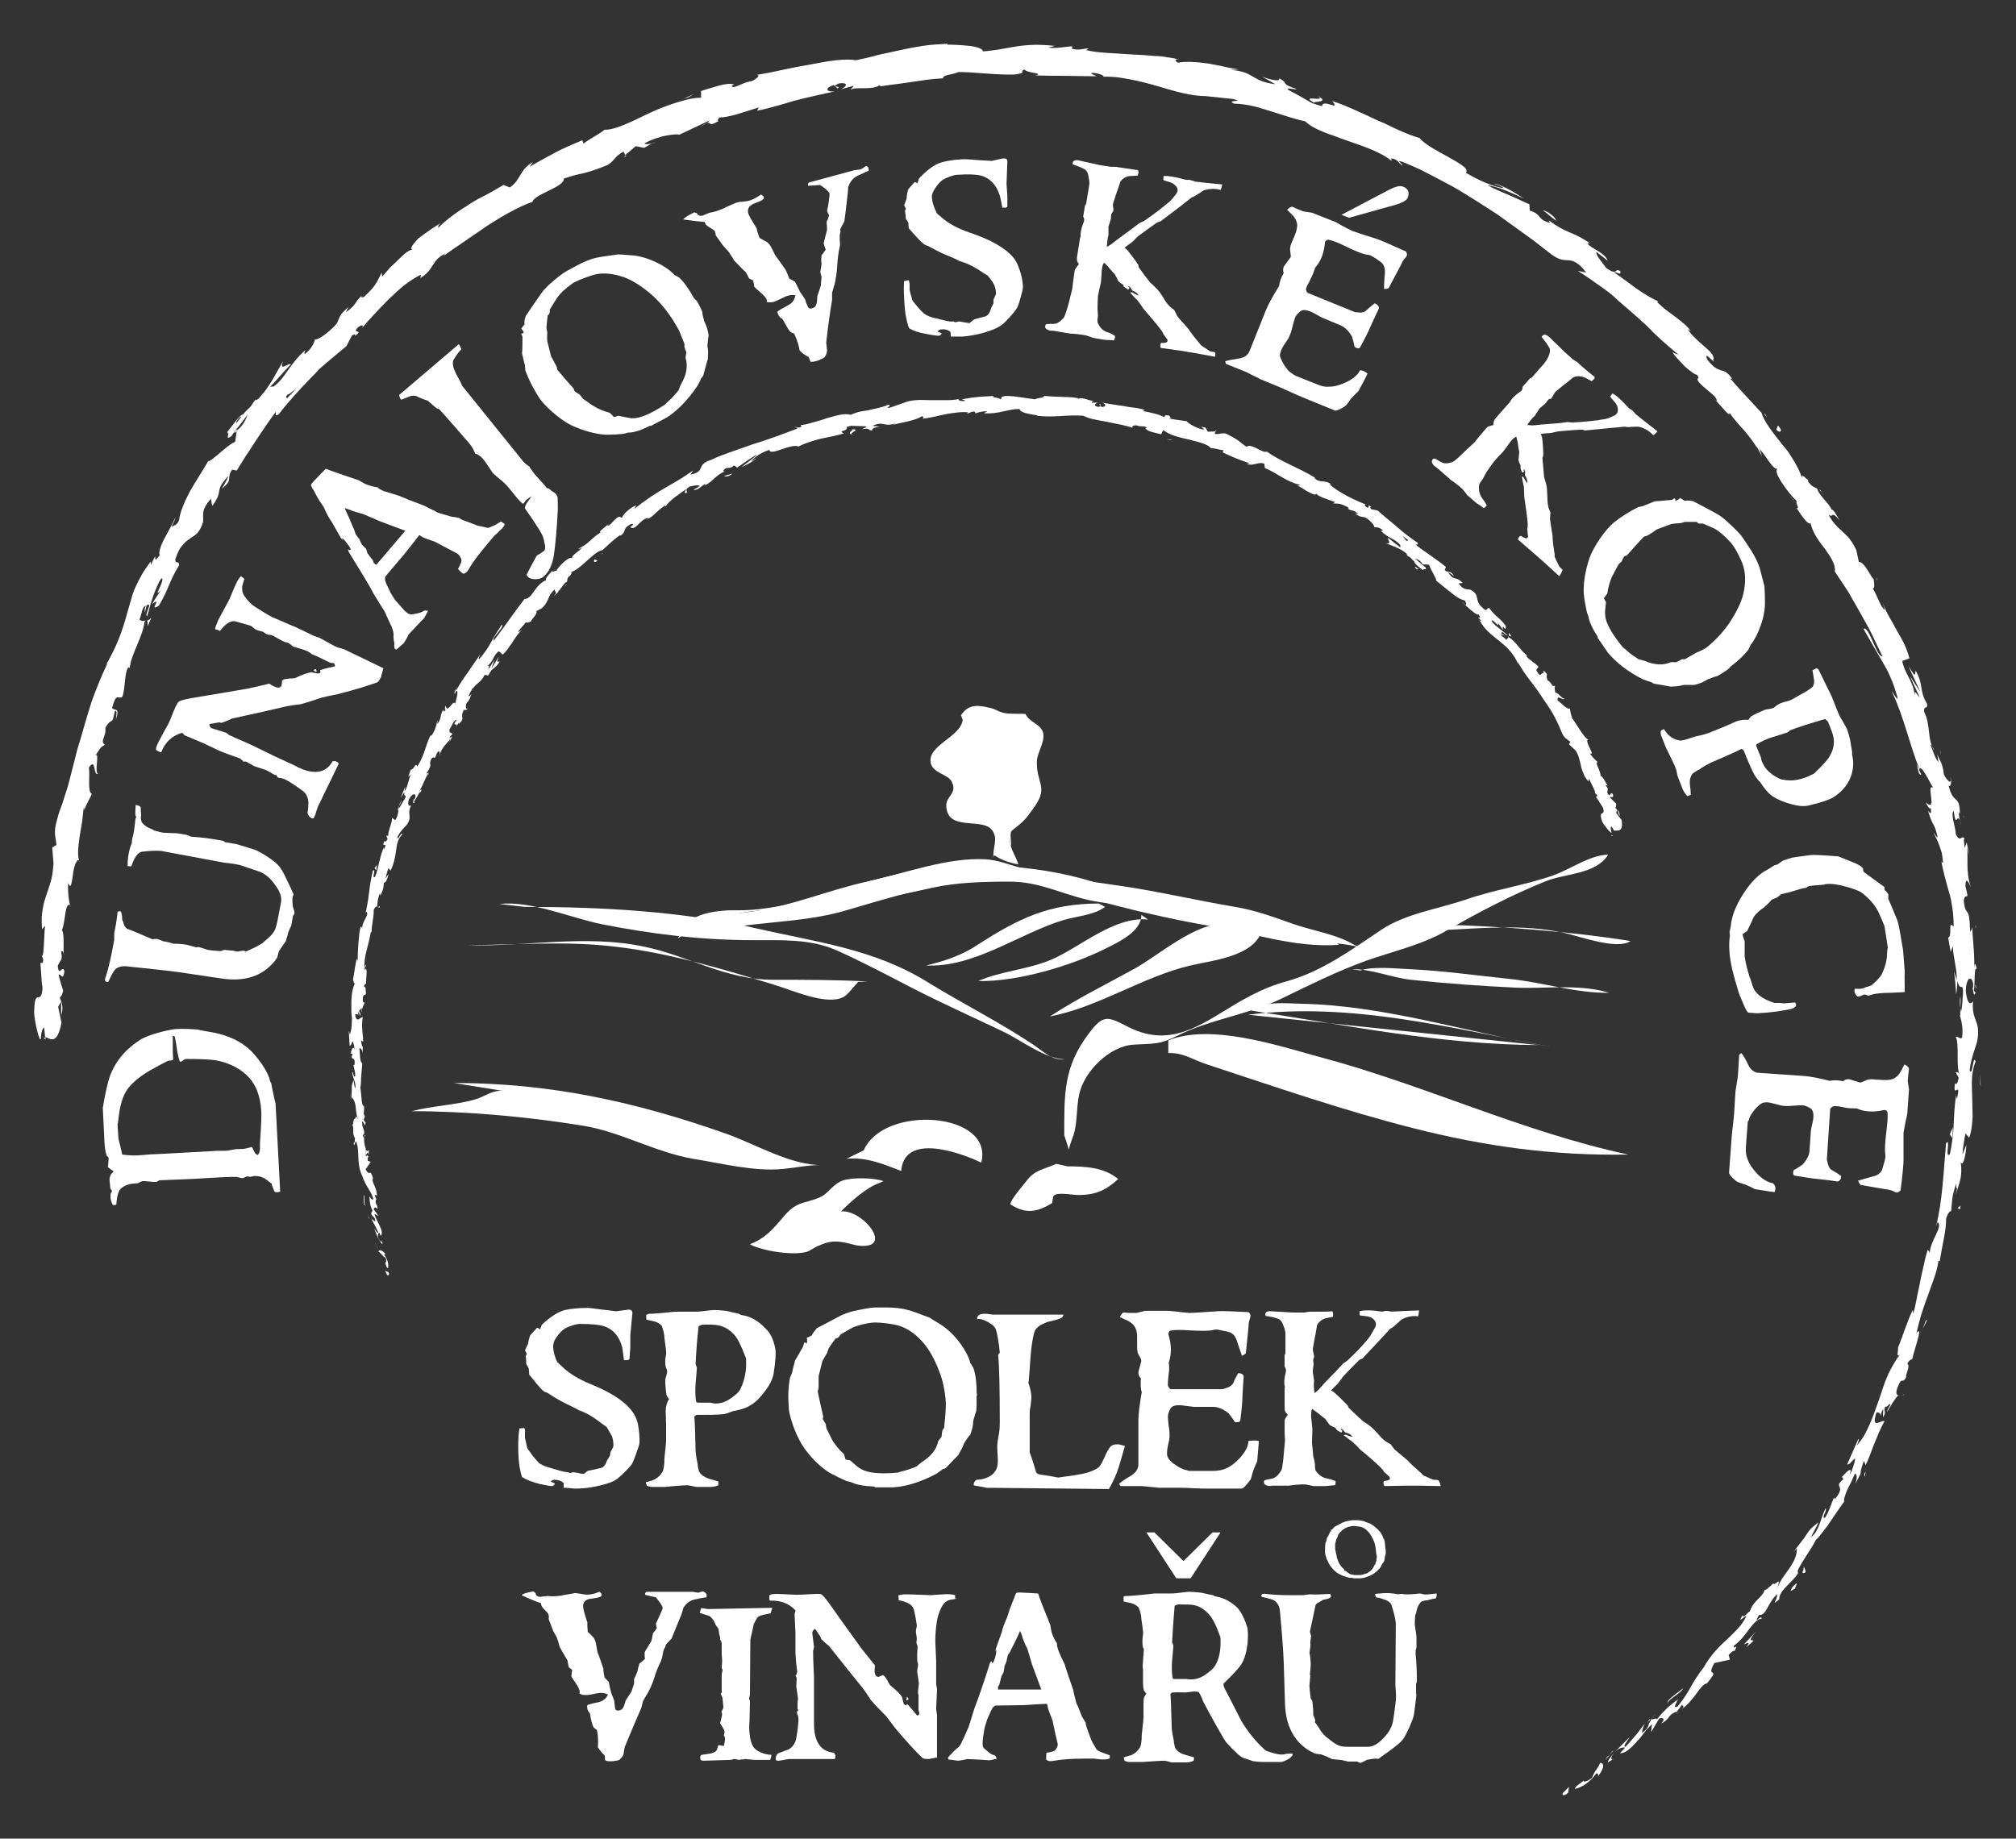<?xml version="1.0" encoding="utf-8"?>
<!-- Generator: Adobe Illustrator 23.0.1, SVG Export Plug-In . SVG Version: 6.00 Build 0)  -->
<svg version="1.1" id="Vrstva_1" xmlns="http://www.w3.org/2000/svg" xmlns:xlink="http://www.w3.org/1999/xlink" x="0px" y="0px"
	 viewBox="0 0 478.5 436.5" style="enable-background:new 0 0 478.5 436.5;" xml:space="preserve">
<rect x="0" y="0" width="478.5" height="436.5" fill="#333333" stroke="none"/>
<style type="text/css">
	.st0{fill:#FFFFFF;}
	.st1{fill-rule:evenodd;clip-rule:evenodd;fill:#FFFFFF;}
</style>
<g>
	<g>
		<path class="st0" d="M370.9,425.7c-0.2,0.5,0.3,0.8,1.3-0.1l0.2-1.4L370.9,425.7z"/>
		<path class="st0" d="M379.3,421.7c1-1.3,1.9-3.1,0.5-3.2c-0.7,1.7-1.2,1.6-1.9,3.5c-1,0.9-2.1,1.2-2.1,0.7c-0.2,0.5-1.8,1.1-2,2
			c1.9-0.4,3.7-1.8,5.1-3.7C379.5,421,379.3,421.5,379.3,421.7z"/>
		<path class="st0" d="M456.4,315.4l-0.4,0.8C456.1,316,456.3,315.7,456.4,315.4z"/>
		<path class="st0" d="M468.8,233.8c0.1,0.6,0.2,0.9,0.3,0.9C469,234.2,468.9,233.7,468.8,233.8z"/>
		<path class="st0" d="M468.9,219.6c0,0.3,0,0.6,0,0.8C469,220.1,469,219.8,468.9,219.6z"/>
		<path class="st0" d="M456.4,315.4l1-2C457.1,313.1,456.8,314.4,456.4,315.4z"/>
		<path class="st0" d="M391.6,408.1c-0.3,0.3-0.5,0.7-0.7,1c0.2-0.3,0.5-0.6,0.7-0.8C391.7,408.2,391.6,408.1,391.6,408.1z"/>
		<path class="st0" d="M442.8,349.3l-0.3,0.6c0,0.2,0,0.5,0.1,0.7L442.8,349.3z"/>
		<path class="st0" d="M428.4,373.4c0.4-0.5-0.2-1.2-0.3-1.6c0.1,0.5-0.1,1-0.3,1.5C427.8,373.4,428,373.5,428.4,373.4z"/>
		<path class="st0" d="M398.5,406.3L398,407C398.2,406.8,398.4,406.5,398.5,406.3z"/>
		<path class="st0" d="M451.5,331.2c0.1,0,0.3,0,0.4-0.1C451.8,331,451.7,331.1,451.5,331.2z"/>
		<path class="st0" d="M16.7,215c-0.1,0-0.1,0-0.1,0C16.6,215.2,16.7,215.2,16.7,215z"/>
		<path class="st0" d="M10.8,246.8l0-0.4c-0.2,0-0.3-0.1-0.5-0.1L10.8,246.8z"/>
		<path class="st0" d="M466,193.6c0,0.1,0,0.1,0,0.1C466.2,194.4,466.2,194,466,193.6z"/>
		<path class="st0" d="M312.8,22.8c2.3,1.6-4.5-0.5-0.9,1.6C311.6,24,315.8,24.4,312.8,22.8z"/>
		<path class="st0" d="M392.2,407.7c0.3-0.3,0.5-0.5,0.8-0.8C392.6,407.2,392.4,407.5,392.2,407.7z"/>
		<path class="st0" d="M311.9,24.4L311.9,24.4l0.4,0.2C312.1,24.5,312,24.5,311.9,24.4z"/>
		<path class="st0" d="M445.5,137.1c-0.1,0.2-0.1,0.4-0.1,0.7C445.5,137.8,445.5,137.6,445.5,137.1z"/>
		<path class="st0" d="M460.7,179.2l-0.2-1.1C460.5,178.5,460.6,178.9,460.7,179.2z"/>
		<path class="st0" d="M432.8,117.6c-0.3-0.5-0.3-0.8-0.9-1.4c0,0.1,0,0.2,0.1,0.3C432.3,116.7,432.6,117,432.8,117.6z"/>
		<path class="st0" d="M418.8,98c0,0.1,0.1,0.3,0.1,0.5c0.2,0.2,0.3,0.4,0.5,0.6C419.2,98.7,419,98.4,418.8,98z"/>
		<path class="st0" d="M35.9,146.7c-0.4,0.4-0.8,0.6-1.1,0.7C35.5,147.3,34.3,150.5,35.9,146.7z"/>
		<path class="st0" d="M392,408.4c0-0.3,0-0.5,0.3-0.7c-0.2,0.2-0.4,0.4-0.5,0.6C391.7,408.4,391.8,408.5,392,408.4z"/>
		<path class="st0" d="M426.7,120.4l-2-3.1C425.2,118.2,426,119.3,426.7,120.4z"/>
		<path class="st0" d="M155.6,33.7l-0.8,0.4C155.2,34,155.5,33.8,155.6,33.7z"/>
		<path class="st0" d="M418.2,108.3c-0.2-0.7-0.4-1.4-0.8-2c-0.1-0.1-0.3-0.2-0.4-0.2L418.2,108.3z"/>
		<path class="st0" d="M34.8,147.3C34.8,147.3,34.8,147.3,34.8,147.3C34.8,147.3,34.8,147.3,34.8,147.3z"/>
		<path class="st0" d="M27.5,170.9c1.1-3.4-0.5-1.9-0.9-2.9c1.2-4.1,1.5-1.6,2.5-2.7c0.7-2.6,0.4-4.8,1.2-6.7
			c0.2-0.1,0.4-0.4,0.5,0.1c0.1-3,3.2-7.7,3.5-11.1c0.2-0.2,0.3-0.3,0.4-0.3c-0.7,0.2-1.3,0.1-1.6-0.2c0.6-1.5,0.6-3,1.5-3.3
			c-0.4,0.9-0.2,1.1-0.2,1.6l0.4-1.7c1.6-0.9-0.6,2.3,0.1,2.6c0.3-0.8,0.5-1.6,0.7-2.4l0.4-1.3c0.1-0.4,0.3-0.8,0.4-1.2
			c0.6-1.6,1.2-3.1,1.9-4.1c1.2,0-2.4,5.3-0.1,2.8c-0.7,1.1-1.5,2.2-2.1,3.3c1.4-1,1.1-0.5,0.8,0.1c-0.3,0.6-0.5,1.1,0.8,0.3
			c2.6-4.4,2.2-5.3,4.8-9.6c0-1.3-0.9-0.1-0.9-1.4c0.3-0.9,0.6-1.6,0.9-2.2c0.3-0.6,0.7-1,1-1.4c0.6-0.7,1.3-1.1,1.8-1.5
			c1.1-0.7,2.1-1.2,2.9-3.8c0.2-1.5-0.7-2.7,1.9-5.5c0.1,0.6,0.1,1.1,0.3,1.7c2.9-4,0.2-3.2,3.8-7.1c-0.2,1-1.9,3.4-1.4,2.9
			c2.7-2.2,0.8-2.3,2.3-4.4l1.1,0.2c0.7-1.1,1.4-2.3,2.1-3.4c0.8-1.1,1.5-2.3,2.3-3.5c1.6-2.4,3.2-4.8,4.9-7.1
			c0,0.4-0.3,1.4,0.7,0.6c2.2-2.9,4.9-5.8,7.6-8.6c0.7-0.7,1.4-1.4,2-2.1c0.7-0.6,1.5-1.3,2.2-1.9c1.4-1.2,2.9-2.4,4.2-3.5l1.3-2.5
			c0.5-0.4,1.1-0.5,0.7,0.1c2.2-1.7-0.3-0.5,0.4-1.7c1.1-1.2,1.9-1,1.3-0.2c1.6-1.9,3.9-4.4,6.4-6.9c1.3-1.2,2.5-2.4,3.8-3.4
			c1.3-1,2.6-1.8,3.8-2.4L99.8,66c3.4-2.1,2.5-4.2,5.9-5.8l-0.5,0.6c0.9-0.6,1.8-1.3,2.7-1.9c0.9-0.6,1.8-1.2,2.8-1.9
			c1.8-1.3,3.7-2.5,5.4-3.7c3.6-2.3,7.2-4.3,10.3-5.4c0.4-1.8,7.8-3.6,7.4-5.5c2.4-0.8,3.3-1,4.4-1.2c1.1-0.3,2.5-0.6,5.7-1.9
			c1.7-0.7,2-2.3,4.1-3.3l0.4,0.8l2.5-2.1l2,0.4l1.9-1.1c-0.8,0.3-1.8,0.3-1.8,0c1.5-0.8,3.4-1.5,5.1-1.8c1.6-0.3,2.9-0.4,3.1-0.2
			c2.4-1.1,4.8-2.3,7.2-3.4c-0.1,0.4-1.3,1-2.2,1.5c1.8-1.2,2.1-1,2.3-0.8c0.2,0.2,0.4,0.4,2.1-0.6c-0.6,0,0.1-0.6,0.1-0.8
			c1,0,2.6-0.3,4.3-0.8c1.7-0.5,3.5-1.1,5.1-1.6l-0.4,0.8c2.9-0.6,5.9-1.5,8.9-2.4c3.1-0.8,6.3-1.5,9.5-2.2c-2.4,0.2-2.1-1-0.2-1.5
			l0.9,0.8c1.1-0.8-2.1,0,0.3-1.2c2.5-0.3,1.8,0.8,0.5,1.4l2.9-0.8c0.2,0.3-0.5,0.5-0.6,0.9c1.1-0.8,5.3,0.2,6.9-1.1l0.2,0.3
			c1.6-0.3,3-0.4,4.3-0.6c1.3-0.2,2.4-0.3,3.5-0.5c2.2-0.3,4.3-0.7,7-0.8c0-0.9,2.2-0.8,3.7-1.5c4,0,8.4,0.7,13.2,0.6
			c3.4-0.4,1-0.7,2.5-1.2c0.2,0.8,5,0.9,2.5,1.4c2.9,0.1,4.7,0.1,6.7,0.1c2,0,4.2,0.1,7.9,0.1c-0.8-0.4-1.6-0.6-1.1-0.8
			c1.3,0,3,0.6,2.7,0.9l-0.4,0c1,0,2.1,0,3.2,0.1c1.1,0.1,2.2,0.3,3.3,0.5c2.2,0.4,4.5,1,6.6,1.6c4.3,1.3,8.4,2.5,11.8,2.4l-0.4,0
			l6.7,0.7c3,0.8-1.9,0.1,0.2,1.1c3.7,0.1,6.4,1.1,9,1.9c1.3,0.4,2.5,0.8,3.8,1.2c1.3,0.4,2.6,0.8,4.1,1.1c0.9,0.9,2.3,1.7,4,2.4
			c0.9,0.4,1.8,0.7,2.7,1c1,0.4,1.9,0.7,3,1.1c2,0.7,4.1,1.4,6,2.2c1.9,0.8,3.6,1.7,4.8,2.7l-0.1-0.6c1.7,0.2,1.6,1.1,2.7,1.7
			c0-0.4-1.4-1.2-0.4-1c1.6,0.6,3.2,1.3,4.7,2c1.6,0.8,3.1,1.6,4.6,2.4c1.5,0.8,3.1,1.6,4.6,2.5c1.5,0.9,3,1.9,4.5,2.8
			c1.5,1,3,1.9,4.5,2.9l4.3,3.1c1.4,1,2.9,2.1,4.3,3.1c1.4,1.1,2.8,2.2,4.1,3.2c2,1.5,3,1.4,4.1,1.5c0.5,0,1.1,0.1,1.8,0.5
			c0.7,0.4,1.5,1.1,2.5,2.4l-2-0.4c2.2,1.4,4.3,2.9,6.4,4.4c1.1,0.8,2.1,1.6,3,2.5l3,2.6c1,0.9,2,1.7,2.9,2.6c1,0.8,1.9,1.8,2.8,2.7
			c1.9,1.8,3.8,3.5,5.8,5.1c-0.6-0.3-0.8-0.1-1.5-0.7c0.3,0.5,0.7,1.1,1.3,1.7c0.6,0.6,1.2,1.3,1.8,1.9c1.3,1.1,2.5,2,2.7,1.8
			c1,1.2-0.1,0.6,0.3,1.5c0.6,0.9,1.7,1.7,2.6,2.5c1,0.8,1.8,1.5,1.9,2.2c0,0.2-0.6-0.3-0.9-0.6c1.2,0.8,4.1,5,3.9,3.5
			c1.1,1.6,2.3,2.9,3.5,4.2c1.1,1.3,2.1,2.6,2.9,3.9c1.9,1,3.6,5.4,5,5.2c-1.3,0.6,2.8,6.1,4.7,7.8c-0.8-0.4,0.8,2-0.2,1.5
			c1.5,2.3,3,4.3,3.3,3.5c0.6,2.6,2.2,4.6,3.6,6.4c1.3,1.9,2.4,3.5,2.2,5.2c1.1,1.7,2.3,3.4,3.3,5c1,1.7,1.9,3.4,2.9,5.1
			c0.9,1.7,1.9,3.3,2.7,5c0.8,1.7,1.6,3.4,2.4,5c-1.4,0.3-3.2-7.4-4.5-6.5c1.7,3,3.1,5.4,4.5,7.8c0.7,1.2,1.4,2.4,1.9,3.7
			c0.6,1.3,1.1,2.8,1.6,4.5c0.4,1.7-0.9-0.8-1.3-1.2c3,6.3,4.2,12.7,6.6,18.5c-0.1,0-0.4-0.6-0.7-1.2c0.4,1.2,0.5,2.8,1.1,2.5
			l-0.5-1.1c0.4-2.1,3,4.2,3.5,4.3c-2.2-1.6,1.1,6.1-1.9,3.4c0.3,0.7,0.8,1.7,1.2,1.4c0.1,1.2,0,1.6-0.7,0.5
			c1.2,4.2,1.5,2.6,2.3,6.4c-0.3,0-0.6-0.7-1-1.1c0.5,0.9,1,1.9,1.4,3c0.2,0.6,0.4,1.2,0.6,1.8c0.1,0.7,0.2,1.4,0.3,2.3
			c-0.2-0.2-0.4,0.3-0.5-0.7c0.5,2.8,1.2,5.2,1.9,7.7c0.4,1.2,0.6,2.5,0.8,3.8c0.2,1.3,0.3,2.8,0.3,4.4c-1.5-1.7-0.2,2.2-1.3,2.6
			l0.3,1.7l0.3,1.7l0.5-1.4c0.1,3,1.1,5.6,0.9,8.1l-0.6-2.2c0.2,1.9,0.4,3.7,0.5,5.6c0.2-1.1,0.2-2.1,0.3-3.2c0.4,1.5,0.7,1.4,1,1.4
			c0.2,0,0.4,0.2,0.3,2.2c-0.1-0.8,0,3-0.7,4.6c0,0,0,0,0,0c0.4,1.5,0.8,3,0.5,5.2c-0.4,0.6-1.2-0.5-1.5-0.1c0.9,1.5,0,7,0.9,8.9
			c-0.2-0.6-0.8-0.7-0.9-0.5l0.7,1.3c-0.3,1.4-0.5,1.6-0.9,1.3c-0.5,4.1,1.5-1.2,0.5,3.7c0-0.4-0.2-0.2-0.2-1
			c-0.4,2.5-0.5,4.9-0.6,7.2c-0.1,2.3-0.4,4.6-0.9,6.9c-1.3,1.2,0.3-4-0.9-2.6c-0.6,6.5-0.8,13.6-2.4,19.8l0.4-1.1
			c1.4,1.2-1.9,4.4-1.9,7.7c0.1-0.8-0.6-1.2-0.5-1c-0.3,1-0.6,2.1-0.8,3.2c-0.3,1.1-0.5,2.3-0.8,3.5c-0.2,1.2-0.5,2.5-0.8,3.9
			c-0.3,1.4-0.5,2.9-1,4.5l-0.1-0.9c-1.2,2.3-2.4,6.3-3.5,8.9c0.1,0.9-0.5,2.4,0.4,1.7c-1.3,1.8-2.3,3.6-3.1,5.5
			c-0.8,1.9-1.3,3.8-2,5.7c-0.7,1.9-1.3,3.7-2.1,5.5c-0.4,0.9-0.8,1.7-1.3,2.6c-0.5,0.8-1.1,1.6-1.7,2.3c0.4-0.8,0.7-2.1,0.3-1.4
			l-2.6,5.9c0.8-0.1,0.8-0.6,1.9-1.5c0,0.9-0.6,2.7-1.3,4.1c0.9-2.8-1-0.5-1.9,0.4c0.3-0.1,0.3,0.4,0.5,0.4
			c-2.8,2.3,0.9,1.2-2.1,4.8l-0.2-0.4c-0.7,1.6-1.1,3.2-2.1,4.8c-1.1,0.3,0.6-1.8,0.1-2.2c-1.2,2.3-1.4,5.2-3.4,6.8
			c0.4-1.1,1.3-2.4,1.7-3.5c-2.2,1.7-2.2,2-3.3,3.6l0.1-0.1l-2.7,3.5l0.8-0.8c0,2-0.9,3.4-1.9,4.9c-1.1,1.5-2.3,3-3,5.2
			c1.5-4.3-0.2-1-0.7-1.8c-0.9,0.8-2.1,2-2,1.4c-0.6,2.1-2.6,2.4-3.6,5.3c-0.3-0.1-1.4,1.7-1.7,0.9c-1.5,2.3,0.8-0.2,0.9,0.2
			c-0.5,1-1.1,1.9-1.9,2.8c-0.8,0.9-1.8,1.8-2.7,2.7c-2,1.8-4,3.9-5.5,6.6c-3.2,4.1-3.1,5.5-6.2,9.3c-0.8,0.4-0.7,0-0.5-0.5
			c0.2-0.5,0.6-1.2,0.6-1.2c-1,0.8-2,1.5-2.8,2.3c-0.8,0.8-1.6,1.6-2.3,2.6c0.2-0.5-0.3-0.3-1.1-0.1c-1.4,1.4-0.2,1.7-2.4,3.2
			c0.1-0.5,0.2-1.3,0.7-2.2c-0.8,0.9-1.4,1.9-2.2,2.8c-0.8,0.9-1.5,1.8-2.4,2.7c-0.8,0,0.6-1.5,1-2.3c-1.9,1.9-5.1,4.9-5.2,6
			l1.5-0.9c-0.7,0.7-0.8-0.2-0.4-0.8c1.4-2,2.7-1.9,3-1.8l-1.2,1.3c1.2,0.1,2.5-1.1,3.8-2.5c0.3-0.4,0.7-0.8,1-1.1
			c0.3-0.4,0.6-0.8,0.9-1.2c0.6-0.8,1.3-1.5,1.9-2.1l-0.2,1.9l1.9-3.2c0.8-0.3,1.6-0.1,0.5,1.2c2.3-1.3,1.3-1.8,3.4-2.8
			c0.2-0.1,0.2,0,0.1,0.2c0.5-0.6,1-1.3,1.5-2c-0.2,0.5,0.9,0.3-0.3,1.3c3.6-2.7,4.3-5.7,6.1-6.3l-0.2,0.3c2-2.3,1.9-2.6,1.6-2.8
			c-0.3-0.2-0.7-0.3,0.4-2.3l3.7-0.8l-0.3-1.1c0.4-0.5,1.3-1.3,1.4-0.9c1.1-2.2-0.6,0-0.1-1.4c0.7-0.4,1.3-1.1,1.9-1.7
			c0.6-0.7,1.2-1.5,1.7-2.2c1.1-1.4,2.1-2.5,2.9-2.4c0.1-1.3-2.2,1.9-0.6-0.9c0.9,0.1,1.4-0.6,2-1.7c0.6-1,1.2-2.3,2.3-3.2
			c0.2,1.2-1.7,3,0.5,1.2c-0.1-2.2,3.4-4.2,4.5-6.3c-0.4-0.4,0.3-1.4,1.2-2.9c0.9-1.5,2.2-3.3,3.1-5.1c0.1,0.2,1.2-1.3,2.6-3.1
			c1.3-1.9,2.9-4.3,4-5.8l0.1,0.2c-0.3-0.6,0.1-1.7,0.6-2.9c0.3-0.6,0.6-1.3,1-2c0.3-0.7,0.6-1.4,0.9-2c0.5,0.4,0.5,1,0.1,2.4
			l1.2-2.3c0-0.7,0.2-1.5,0.8-3.1l0.4,1c0.8-1.5,1.3-3.2,2-4.9c0.7-1.7,1.4-3.6,2.5-5.5c-0.6-0.5-3.4,2.3-1.9-2.1
			c0.5,0,1.2,0.1,0.8,1.3c0.1-0.4,0.3-1.4,0.8-2.1l-0.1,2c1.1-1.7-0.1-1.2,0.6-2.6c0.5,0.3,0.9-0.9,1.2-0.5
			c-0.1,0.4-0.8,1.2-0.8,1.8c0.9-1.6,2.1-3.5,2.7-4c-0.4,0-0.7-0.3-0.3-1.6c1.2-3.2,1.1-0.8,2.1-2.6c-0.1-0.9,1.1-2.8,0.3-3.2
			c0.4-0.9,0.8-1,1.2-1.2c0.3-1.8,2.6-7.9,1.1-6.3l-0.2,0.4c0-0.1,0-0.2,0.1-0.3c0,0,0,0,0,0l0,0c0.3-1.4,0.7-2.9,1.1-4.3
			c0.5-1.4,0.9-2.8,1.5-4.3c0.5-1.4,1-2.8,1.5-4.2c0.5-1.4,0.9-2.8,1.1-4.3l0.3,0.1c0.5-3.4,1.6-7.5,1.5-10c0.2-1,1-2.2,1.2-1.8
			c0.3-2.6,0-3,1.2-6.6c0,2.7,0.6-0.8-0.1,2.7c0.9-3.3,1.6-4,1.2-7.8c0.6,1.4,1.3-2.4,1.3-4.1l-0.9,2.3c0.1-1.8,0.4-3.4,0.7-5l0.9,1
			c0.6-1.7,0.7-3.4,0.8-5c0-1.6-0.1-3.2-0.1-4.7c-0.1-3-0.3-5.7,0.8-8.4c-0.6-1.9-0.7,3.8-1.4,2.1c0.3-3.2,1.9-6.5,1.9-7.6
			c0.6-4.4-1.5-4.2-1.1-8.8c-0.4,0.6-1.3,1.2-1.7-2.3c0-3.2,1.3-4,1.7-2c0.1,0.8,0,1.2-0.1,1.1c0.2,1,0.3,2.4,0.7,1.1l-0.4-0.4
			c0.3-1.6,0-6.1,0.7-5.1c-0.5-2.4-0.6-1-0.7,0.8c0.3-4.2-0.2-6.5-0.4-10.8c-0.1,0.7-0.5,1.4-0.5,0.7c-0.2-6.3-1-2.7-1.5-6.9
			c0.3-2.5,1.5,0.7,0.4-3.5c0-2.6,0.9-0.7,1.3,0.3c-1.3-3.8-0.6-7.3-0.9-9.5c0.2,0.7,0.4,1.3,0.6,2c-0.3-1.2-0.5-2.2-0.7-3.2
			l-0.5,1.3c-0.1-1.2-0.3-2.2,0-2.2c-0.7-1.1-1,1.2-2.1-1.1c0-1.6-1.3-4.7-0.5-5.5c0.7,5,0.8-0.8,1.8,3.4c-0.3-0.8-0.5-1.8-0.6-3
			c0.1-0.2,0.2,0.1,0.3,0.4c-0.1-5-1.5-2-2.7-6.8c0.7,0.5,0.7-1.4,0.4-2.1c0.5,2-0.6,1.2-1.5-0.5c-0.4-3.2-1.1-3.3-1.6-4.9
			c0.1,0.6,0.2,1.3,0.3,1.9c-0.6-0.5-1.1-2-1.9-4.1c0.3-0.3,0.9,1.9,0.8,1c-1.6-2.1-0.7-5.7-2.3-8.8c-0.2-1.6,0.9-0.5,0.7-1.9
			c-2-3.4-0.7-4.2-2.7-7.9c-0.3,1.4,0,1.5-1.7-1l2.8,6.1l-2.4-3.7c0.7,1.9,1.9,3.9,2.2,5c-1.3-1.7-1-1.6-1.2-0.5
			c0-1.5-0.6-2.7-1.2-4c-0.7-1.3-1.4-2.6-1.7-4.2l1.7-0.6c-0.6-2.4-1.6-4.3-2.8-6.3c-0.6-1-1.1-2.1-1.8-3.2
			c-0.6-1.1-1.3-2.4-1.8-3.9l0.6,1.9c-1-0.5-1.8-3.4-2.9-5.1c0.6-0.1,0.3-1.3,0.2-2.3c-0.3,0.3-2.1-4.1-3.5-4l-0.6-2.8
			c-2.1-4.6-4.3-4.2-6.6-8.4c1.3,0.9,0.5-1.2,2.6,1.3c-0.8-1.4-1.5-2.7-1.9-2.5c-0.1-0.5-0.8-1.4-1.6-2.3c-0.8-0.9-1.6-1.9-1.8-2.7
			c-0.6-0.4-1.2-0.3-2.2-1.8c0-0.2,0.2-0.2,0.2-0.2c-0.2,0.2-1.9-2.1-1.6-0.4c-0.3-1.3-1-2.6-1.8-4c-0.4-0.7-0.9-1.4-1.3-2.1
			c-0.5-0.7-1-1.3-1.6-2c-2.1-2.7-4.2-5.2-4.9-7.5c-2.4-2.6-5.3-5.7-7.4-8.1c0.3,0,0.2-0.2,0.6,0.3c-1.2-1.9-2-2.1-2.9-2.3
			c-0.8-0.3-1.7-0.6-3.2-2.6c-1-2.5,2.2,1.6,1.4,0.2c0.5-0.9-0.6-2-2-3.2c-0.7-0.6-1.5-1.3-2.2-2c-0.7-0.7-1.4-1.4-1.8-2.2l0.7,0.5
			c-0.7-1.1-2-2.1-3.4-3.2c-0.7-0.5-1.5-1.1-2.3-1.7c-0.8-0.6-1.5-1.3-2.3-2c0,0,0.3,0,0.2-0.2c-1.4-0.6-3.2-1.7-5.1-3
			c-1.8-1.3-3.7-2.8-5.4-3.9c1.5,0.2,1.7,0.8,1.6-0.2c-1.5-1-0.4,1.3-3.4-0.8c-0.7-1.1-2.5-3-2.3-3.8l2.7,2.1
			c-0.7-1.9-3.5-2.7-4.8-4l0.5-0.2c-4.4-3-5.1-2-9.7-5.4l0.3,0.6c-3.2-0.8-1.8-2-4.8-2.9l-0.1-1.5c-0.9-0.4-2.6-1.2-4.4-2
			c-1.8-0.8-3.9-1.6-5.5-2.5c1.1,0.1,2.7,0.6,4.2,1.2c1.6,0.6,3.1,1.4,4.4,1.9c-0.9-0.5-2.3-1.5-3.7-2.2c-1.4-0.7-2.8-1.3-3.4-1.3
			c0.8,0.3,1.8,0.6,2.4,1.1c-2.6-0.4-5.7-1.7-9.1-3.7c0.9-0.9-1.4-2.2-4.1-3.7c-2.7-1.5-5.8-3.1-6.8-4.5c-1.7-0.5-3.4-1.2-5-1.9
			c-1.6-0.7-3.2-1.6-5-2.3c-1.7-0.8-3.4-1.6-5.2-2.4c-1.8-0.8-3.6-1.6-5.6-2.2c2.2,2.6-2.3-0.7-2.4,1.2c-1.9-0.5-2.6-0.8-2.7-0.9
			c-1.7-1-3.5-2-5.2-2.9c-1.2-0.9,1.9,0.1,1.8-0.3c-4.1-1.3-1.5-1.2-4.1-2.5c0.4,0.8-1.7,0.5-4-0.4l3.1,1.8c-3-0.4-4.1-1.1-5.3-1.8
			c-1.2-0.7-2.3-1.4-5.4-1.6l2-0.1c-1.5-0.2-4.3-0.9-7.1-1.4c-2.8-0.4-5.7-0.6-7.3-0.2c-0.5-0.3-1.1-0.9,0.2-0.8
			c-0.9-0.2-1.8-0.4-2.8-0.5c-1-0.2-1.9-0.3-2.9-0.3c-2-0.2-4-0.3-5.9-0.4c-3.9-0.3-7.6-0.3-10.4-1l0.6-0.4c-1.4,0-2.4,0.6-4.1,0
			c0.1-0.2,0.6-0.4,0-0.5c-0.7,0-3.7,0.6-5.5,0.3l1.6-0.4c-3.6-0.4-6.4-0.3-9,0.1c-2.6,0.4-5.1,1-8.1,1.2c0-0.6-1.4-1.1-3.2-1.3
			c-1.8-0.2-3.9-0.3-5.3-0.3l0.1-0.2c-2.1,0.1-4,0.2-5.9,0.5c-1.8,0.3-3.6,0.6-5.3,1c-1.7,0.4-3.4,0.7-5.1,1.1
			c-1.7,0.5-3.5,0.9-5.4,1.3c-1.2-0.2-2.9-0.2-4.7,0c-1.9,0.2-4,0.6-6.1,1c-2.2,0.4-4.5,0.8-6.7,1.3c-2.2,0.5-4.3,0.9-6.2,1.2
			c1.2-0.1,0.1,1-1.2,1.5c-1.8,0.1-4.6,2.2-4.6,1l0.6-0.2c-1.6-0.7-5.1,0.7-7.9,1.5l0,1.6c-2,0-4.1,0.6-6.3,1.3
			c-2.2,0.7-4.4,1.6-6.5,2.6c-4.1,2-7.8,3.8-10.1,3.7c-1.5,1.2-3.5,2.1-5,3.3l-0.3-0.8c-2.3,1-4.1,1.7-6,2.7c-1.8,1-3.8,2-6.5,3.6
			l0.8-1.1c-3.2,1.7-2.8,4.2-5.5,6l-1.5-0.6c-1.3,0.8-2.7,1.6-4,2.3c-1.4,0.7-2.8,1.4-4.1,2.3c-2.6,1.6-5.2,3.4-7.4,5.6
			c0-0.2-0.1-0.6,0.7-1.2c-0.6,0.4-1.5,0.9-2.5,1.6c-1,0.7-2,1.4-2.9,2.1C98.3,57.7,97,59,98,59.4c-0.4-0.4-1.7,0.5-3.1,1.9
			c-0.7,0.7-1.5,1.5-2.3,2.2c-0.7,0.8-1.4,1.6-1.9,2.2l-0.1-1c-1.4,2.7-1.3,3-4.1,5.7c-0.8,0.5-1.1,0,0-0.6
			c-2.6,1.7-1.3,2.2-4.4,4.3c0.2-0.5,0.4-0.9,0.7-1.3c-2.4,2.1-2,2.2-2.8,3.9c-1.2,1.6-4.4,4.1-5.3,3.9c0,0.6-0.8,2.3-2.3,3.4
			c-0.4,0,0-0.6,0.1-0.9c-4,3.5-4.6,6.5-7.6,8.7c-0.3-0.1-0.5,0-0.8,0.1c2.8-3.1,5.1-5.7,5-5.4c-0.6-0.5-3,2-1.9-0.8
			c-0.7,1.2-1.6,2.9-2.6,4.6c-0.5,0.8-1.1,1.7-1.6,2.4c-0.3,0.4-0.6,0.7-0.9,1.1c-0.3,0.4-0.6,0.7-0.9,1c-0.2,0.1-0.3,0.2-0.5,0.2
			l0.1-0.3c-0.5,0.6-0.9,1.1-1.2,1.7c-0.8,0.8-1.3,1.2-1.9,2c-0.7-0.1-2.7,2.9-3.8,4.2c0.8,0.4-0.7,2.1,1.1,0.9
			c-0.2,0.2,0.1-0.3,0.8-1.2c0.1-0.2,0.3-0.5,0.4-0.6c0,0,0,0.1,0,0.1c0.7-0.9,1.6-2,2.6-3.4c-0.5,1.3-1.1,2.7-2.6,3.8
			c-0.1,1-0.3,2.1-0.4,2.7c-1.2,0.5-2.5,1.7-3.7,2.7c-1.2,1-2.2,1.9-2.7,1.9c-1.3,2.3-3,4.8-4.4,7.3c-1.3,2.5-2.3,4.9-2.5,6.7
			c-0.6,1.4-1.3,1.2-1.8,1.6c0.3-0.8,0.9-1.7,0.9-2.2c-0.6,1.4-1.7,3.3-2.6,5c-0.9,1.7-1.4,3.3-1.1,3.9c-2.2,3.1,0.1-2.3-2.1,2.3
			l0-0.8c-1.6,2-2.7,4-3.6,6c-0.5,1-0.8,2-1.1,3.1c-0.3,1-0.6,2.1-0.9,3.1c-1.1,4.1-2.5,8.2-5.5,13.1c0.4-0.7,0.6-1,0.8-1.1
			c-1.4,2.9-2.6,5.9-3.7,8.9c-1,3.1-1.9,6.3-2.8,9.4l-0.7,2.3l-0.3,1.2l-0.3,1.2c-0.4,1.6-0.8,3.2-1.2,4.7c-0.4,1.6-0.9,3.1-1.4,4.6
			c-0.2,0.8-0.5,1.5-0.8,2.3c-0.3,0.8-0.5,1.5-0.7,2.3c-1,3.4-0.4,4-0.2,6.2l-1,0.6l0.3,3.8c-0.1,1.3-0.2,2.5-0.5,3.7
			c-0.3,1.2-0.7,2.3-1.1,3.5c-0.4,1.2-0.8,2.4-1,3.8c-0.1,0.7-0.2,1.4-0.2,2.2c0,0.8,0,1.6,0.1,2.4l0.7-0.8
			c-0.3,2.4-0.2,7.6-0.8,7.1c0.1,0.3,0.6,0.8,0.2,1.7l-0.5,0l0.2,3l0.1,1.5l0.2,1.5c-0.4,4.6-1.9-0.8-2,5.9c0.2,2.5,1.3,7.1,1.6,6.1
			c0-1,0.3-2.6,0.8-2.6l0.2,2.2c1.4,0.4,2.8,2,3.9-3.4l-0.8-3.8l0.7-1.2l0,3.2c0.7-1.8,0.1-3-0.3-4.2c0.4-0.3,0.6-0.8,0.8-1.6
			l-0.6-1.9l-0.5-1.9c0.6-0.4,1,1.7,1.4-0.8c-0.5-1.8-1.3,1.6-1.6-1.3c0.8-1.8,1.2-1.2,0.8-3.4c0.4-0.3,0.6,0.2,0.7,1
			c-0.3-1.9,0.2-5-0.5-6.1c0.4-0.9,0.6-2.5,0.8-3.8c0.2-1.3,0.4-2.4,1.1-2.2c-0.2-0.6-0.6-3.4-0.4-5.2c0.6,1.7,0.8,0.1,1.1-1.8
			c0.1-1,0.3-2,0.6-2.7c0.3-0.7,0.6-1.1,0.9-0.8c-0.5-1.3-0.2-3.4,0.1-5.7c0.2-1.2,0.4-2.4,0.6-3.6c0.1-0.6,0.1-1.2,0.2-1.8
			c0.1-0.6,0.1-1.1,0.2-1.6c0.1,0.3,0.2,0.7,0,1.1c0.7-2.2,1.3-2.8,1.9-4.2c-1.1-0.6-0.4-4.2-0.7-6.3c1.8-2.5,0.9,2.1,2.2,1.5
			c-0.5-0.1-0.4-1.3-0.3-2.5c0.1-1.2,0.2-2.2-0.3-1.9c1.3-1.9,0.9-1.7,2.2-2.5c-1.3-0.8,0.4-2,0.1-4c1.6-2.8,1.6-0.3,2.2-3.8
			C28,167.8,27.5,170.9,27.5,170.9z M65.6,97.5C65.6,97.6,65.6,97.6,65.6,97.5c-0.4,0.6-0.8,1.1-1,1.4
			C64.8,98.7,65.1,98.2,65.6,97.5z M70.3,92.3c-0.6,0.6-1.3,1.4-2.1,2.2c-0.4,0-0.4-0.4,0.1-0.9C68.2,94,69.4,92.9,70.3,92.3z
			 M56.1,100.1c0.6-1,1-1.2,1.2-1.2c-0.3,0.4-0.7,0.9-1.2,1.6c0,0,0,0.1,0,0.2C56.1,100.5,56.1,100.3,56.1,100.1z"/>
		<path class="st0" d="M55.8,102.4c-0.1,0.1-0.1,0.2-0.2,0.4c0.2-0.1,0.4-0.3,0.6-0.4c0-0.2,0-0.3,0-0.5
			C56,102,55.9,102.2,55.8,102.4z"/>
		<path class="st0" d="M455.9,316.3l0.1-0.1c-0.1,0.1-0.1,0.2-0.2,0.3C455.8,316.3,455.9,316.3,455.9,316.3z"/>
		<polygon class="st0" points="148.6,37.1 148.5,36.9 148.1,37.3 		"/>
		<path class="st0" d="M437.7,350.8c-0.1,0-0.2,0.1-0.4,0.3C437.3,351.2,437.5,351,437.7,350.8z"/>
		<path class="st0" d="M428.9,365.1l-1.5,1.8C428,366.1,428.5,365.6,428.9,365.1z"/>
		<path class="st0" d="M421.3,375.4c0,0.2,0.1,0.3,0.1,0.4l0,0L421.3,375.4z"/>
		<path class="st0" d="M455.5,181.5c-0.1-0.2-0.1-0.3-0.2-0.5C454.8,180,455.1,180.8,455.5,181.5z"/>
		<path class="st0" d="M465.7,241.3c-0.2-0.6-0.3-1.3-0.4-2C465.2,240.4,465.2,241.3,465.7,241.3z"/>
		<path class="st0" d="M426.9,120.8C426.9,120.8,426.9,120.8,426.9,120.8c-0.1-0.1-0.1-0.2-0.2-0.3L426.9,120.8z"/>
		<path class="st0" d="M465.3,236.5c-0.2,1.1-0.1,2,0,2.8C465.3,238.4,465.4,237.4,465.3,236.5z"/>
		<path class="st0" d="M383,415.5l-0.5,0.4c0,0,0,0.1,0,0.2L383,415.5z"/>
		<path class="st0" d="M382.5,416.1l-0.5,0.5C382.3,416.4,382.5,416.2,382.5,416.1z"/>
		<path class="st0" d="M381.1,417.7l1-1.1C381.6,416.9,381.2,417.3,381.1,417.7z"/>
		<path class="st0" d="M395.9,404.5l-0.1-0.4C395.8,404.3,395.8,404.4,395.9,404.5z"/>
		<path class="st0" d="M399.5,400.8c-0.9,0.8-2.6,1.8-3.7,3.1l0.1,0.3C396.1,403.3,399,402,399.5,400.8z"/>
		<path class="st0" d="M416.9,387.2l-1.5,1.6c-0.5,0.5-1,1.1-1.5,1.6c0.8-0.4,1.8-0.8,0.5,0.7c2.2-1.8,1.9-1.7,1.5-1.7
			C415.5,389.5,415,389.4,416.9,387.2z"/>
		<path class="st0" d="M425.5,376.7c-1.3,2,0.4,0.3,0.5,0.5C426.6,375.7,426.8,375.4,425.5,376.7z"/>
		<path class="st0" d="M464.5,286.7l0.7,0.4C465.5,285.3,465,287,464.5,286.7z"/>
		<path class="st0" d="M463.5,267.6c-0.2,0.6-0.5,1.1-0.7,1.7l0.6,0.9C463.4,269.4,463.5,268.5,463.5,267.6z"/>
		<path class="st0" d="M470,257.1c0,0.3,0,0.5,0.1,0.8c0-1-0.1-2.1-0.1-3.1L470,257.1z"/>
		<path class="st0" d="M422,101l-0.4,1C422.4,102.9,423.4,102.5,422,101z"/>
		<path class="st0" d="M369.4,52.4c-0.3-0.9-1.9-2.2-3.2-2.5C367.5,50.9,368.7,52,369.4,52.4z"/>
		<polygon class="st0" points="163.4,23.1 164.7,22.3 162.2,23.5 		"/>
	</g>
	<g>
		<path class="st0" d="M91.9,302.7c0.3,0.2,0.6-0.1,0.3-0.7l-0.8-0.3L91.9,302.7z"/>
		<path class="st0" d="M91.6,297.8c-0.6-0.7-1.4-1.4-1.8-0.7c0.9,0.6,0.7,0.9,1.7,1.5c0.3,0.6,0.2,1.2-0.1,1.2
			c0.2,0.2,0.2,1.1,0.7,1.3c0.2-1-0.1-2.1-0.9-3.2C91.3,297.6,91.5,297.7,91.6,297.8z"/>
		<path class="st0" d="M86.5,230.2l-0.1,0.4C86.4,230.5,86.5,230.3,86.5,230.2z"/>
		<path class="st0" d="M98.1,189.8c-0.1,0.3-0.1,0.4-0.1,0.5C98.1,190,98.2,189.7,98.1,189.8z"/>
		<path class="st0" d="M101.8,183.6c-0.1,0.1-0.2,0.2-0.2,0.4C101.7,183.8,101.8,183.7,101.8,183.6z"/>
		<path class="st0" d="M86.5,230.2l0.4-1.1C86.6,229,86.6,229.6,86.5,230.2z"/>
		<path class="st0" d="M87.4,289.1c0.1,0.2,0.2,0.4,0.3,0.6c-0.1-0.2-0.2-0.4-0.2-0.5C87.5,289.1,87.4,289.1,87.4,289.1z"/>
		<path class="st0" d="M85.7,248.7l0,0.3c0.1,0.1,0.2,0.2,0.3,0.3L85.7,248.7z"/>
		<path class="st0" d="M86.3,262.9c0-0.3-0.6-0.4-0.8-0.5c0.2,0.2,0.4,0.4,0.4,0.7C86,263.1,86.1,263,86.3,262.9z"/>
		<path class="st0" d="M88.9,285.4l0.2,0.4C89,285.7,88.9,285.5,88.9,285.4z"/>
		<path class="st0" d="M86.3,238.6c0.1,0,0.2-0.1,0.2-0.1C86.4,238.4,86.4,238.5,86.3,238.6z"/>
		<path class="st0" d="M378.9,181.9C378.9,181.9,378.9,182,378.9,181.9C378.9,182,379,182,378.9,181.9z"/>
		<path class="st0" d="M382.8,198.5l-0.1-0.2c-0.1,0-0.2,0-0.3,0.1L382.8,198.5z"/>
		<path class="st0" d="M108.6,172.4C108.6,172.4,108.6,172.5,108.6,172.4C108.5,172.8,108.6,172.6,108.6,172.4z"/>
		<path class="st0" d="M202.5,103.1c-1.5-0.2,2-1.1-0.1-1.2C202.6,102,200.7,103.1,202.5,103.1z"/>
		<path class="st0" d="M87.4,288.7c-0.1-0.2-0.1-0.4-0.2-0.6C87.3,288.4,87.3,288.6,87.4,288.7z"/>
		<path class="st0" d="M202.4,101.8L202.4,101.8l-0.2,0C202.2,101.8,202.3,101.8,202.4,101.8z"/>
		<path class="st0" d="M126.3,148.2c-0.1,0-0.3,0-0.4,0.1C126,148.2,126.1,148.2,126.3,148.2z"/>
		<path class="st0" d="M111.8,165.3l0.4-0.4C112,165.1,111.9,165.2,111.8,165.3z"/>
		<path class="st0" d="M133.9,139.3c0.2-0.2,0.4-0.2,0.6-0.5c0,0-0.1,0-0.1,0C134.3,138.9,134.2,139.1,133.9,139.3z"/>
		<path class="st0" d="M143.1,131.3c-0.1,0-0.2,0-0.2,0.1c-0.1,0.1-0.2,0.2-0.3,0.3L143.1,131.3z"/>
		<path class="st0" d="M358.1,150.2c0.1,0.3,0,0.6,0,0.8C358.3,150.6,359.5,151.9,358.1,150.2z"/>
		<path class="st0" d="M87.7,289c-0.2,0-0.3-0.1-0.3-0.3c0,0.1,0.1,0.3,0.1,0.4C87.6,289.1,87.7,289.1,87.7,289z"/>
		<path class="st0" d="M131.2,135.6c0.5-0.4,1-0.9,1.5-1.3C132.3,134.7,131.7,135.1,131.2,135.6z"/>
		<path class="st0" d="M284.5,101.2l0.5,0.1C284.8,101.2,284.6,101.2,284.5,101.2z"/>
		<path class="st0" d="M137.1,130.4c0.4-0.1,0.7-0.2,1.1-0.4c0-0.1,0.1-0.2,0.1-0.3C137.9,129.9,137.5,130.2,137.1,130.4z"/>
		<path class="st0" d="M358.1,151L358.1,151L358.1,151z"/>
		<path class="st0" d="M367.1,160.6c-1.1-1.6-1.1-0.3-1.7-0.4c-1.5-1.7-0.2-1.2-0.3-2c-1-1-2.1-1.5-2.8-2.4c0.1-0.1,0-0.3,0.2-0.2
			c-1.4-0.8-2.8-3.5-4.4-4.3c0-0.1,0-0.2,0-0.3c-0.1,0.5-0.4,0.7-0.6,0.9c-0.5-0.7-1.4-0.9-1.2-1.4c0.3,0.4,0.5,0.3,0.8,0.4
			l-0.7-0.5c0-1.1,1,0.7,1.4,0.4c-1.3-1.2-3.1-2.3-3.8-3.4c0.3-0.7,2.2,2.2,1.5,0.4l1.2,1.7c-0.2-1.9,0.8,1,0.7-0.9
			c-1.6-2.2-2.3-2-3.9-4.2c-0.7-0.2-0.3,0.5-1,0.4c-3.1-2.3-0.8-3.4-3.5-4.8c-0.8-0.2-1.6,0.2-2.8-1.5l1-0.1
			c-1.9-1.9-1.9-0.2-3.5-2.5c0.6,0.1,1.7,1.2,1.4,0.9c-0.9-1.7-1.2-0.5-2.2-1.5l0.3-0.7c-1-0.9-2.3-1.7-3.5-2.6
			c-1.2-0.9-2.5-1.7-3.7-2.7c0.3-0.1,0.8,0.1,0.4-0.5c-1.6-1.1-3.3-2.3-4.8-3.7c-1.6-1.4-3.2-2.6-4.6-3.9l-1.5-0.3
			c-0.3-0.2-0.4-0.6,0-0.5c-1.1-1-0.3,0.3-1,0.1c-0.7-0.4-0.7-0.9-0.2-0.7c-2.5-0.9-6.8-3-8.8-4.9l0.5,0.1c-1.7-1.3-2.7-0.1-4.1-1.6
			l0.4,0.1c-3.9-2.4-8.7-4.1-11.6-6.3c-0.5,0.3-1.5-0.3-2.5-0.8c-1-0.5-2-0.8-2.3-0.3c-2.2-1.5-1.4-1.4-4.8-3.1
			c-0.9-0.4-1.6,0.2-2.8,0l0.2-0.6l-1.8,0.1l-0.6-1l-1.1-0.2c0.4,0.2,0.8,0.6,0.7,0.7c-1.8-0.3-4-1.7-4-2l-4.2-0.6
			c0.2-0.2,0.9-0.1,1.4-0.1c-2.3,0-0.2-0.8-2.4-0.7c0.2,0.2-0.2,0.3-0.3,0.4c-0.9-0.6-3.2-1.1-4.9-1.4l0.4-0.3
			c-0.8-0.2-1.5-0.4-2.4-0.5c-0.8-0.1-1.7-0.2-2.5-0.4c-1.7-0.2-3.4-0.5-5.2-0.8c1.2,0.4,0.8,1.1-0.2,1l-0.3-0.7
			c-0.7,0.3,1,0.4-0.4,0.7c-1.3-0.2-0.8-0.9,0-1l-1.6,0c-0.1-0.2,0.3-0.3,0.5-0.5c-0.7,0.3-2.7-1-3.7-0.4l-0.1-0.2
			c-1.8-0.3-3-0.2-4.2-0.3c-1.2,0-2.3-0.1-3.8-0.2c-0.1,0.6-1.2,0.3-2.1,0.8c-2.1-0.2-4.4-0.8-7-0.8c-1.8,0.3-0.5,0.5-1.3,0.8
			c-0.1-0.5-2.7-0.4-1.4-0.8c-3,0.2-3.9,0.1-7.7,0.8c0.4,0.2,0.9,0.2,0.7,0.4c-0.7,0.1-1.6-0.1-1.5-0.4l0.2-0.1
			c-1.1,0.3-2.2,0.3-3.4,0.3c-1.2,0-2.4,0-3.6,0c-2.4-0.1-4.7-0.1-6.3,0.7l0.2-0.1l-3.4,1.2c-1.6,0.2,0.9-0.5-0.4-0.7
			c-0.9,0.4-1.7,0.6-2.5,0.8c-0.8,0.2-1.5,0.3-2.2,0.5c-1.4,0.2-2.8,0.4-4.2,1.1c-1.4-0.5-3.5,0.2-5.7,0.8c-1.1,0.4-2.2,0.7-3.3,1
			c-1,0.3-2,0.6-2.9,0.6l0.3,0.3c-0.7,0.6-1.1,0.1-1.7,0.2c0.2,0.2,1,0,0.5,0.4c-3.4,1.3-6.9,2.6-10.5,3.7c-1.8,0.6-3.6,1.3-5.4,1.9
			c-0.9,0.3-1.8,0.7-2.7,1c-0.9,0.4-1.7,0.8-2.6,1.1c-2.5,1.2-0.5,2.4-4,3.2l0.6-1c-1.2,0.8-2.3,1.6-3.5,2.3
			c-1.2,0.7-2.4,1.4-3.6,2.1c-2.4,1.4-4.7,3-6.8,4.7c0.2-0.3,0.1-0.5,0.5-0.8c-1.3,0.2-3.5,2.4-3.3,2.7c-0.7,0.5-0.4-0.2-0.9,0
			c-1.1,0.4-2,2.2-2.7,2.1c-0.1,0,0.2-0.3,0.3-0.5c-0.5,0.6-2.8,2.1-1.9,2.1c-1.8,1-2.9,2.6-4.3,3.3c-0.4,1.1-2.8,2-2.5,2.9
			c-0.5-0.8-3.2,1.8-3.8,3c0.1-0.5-1,0.6-0.9-0.1c-1,1-1.9,2.1-1.4,2.2c-1.3,0.5-2.2,1.6-2.9,2.6c-0.7,1-1.3,1.9-2.3,1.9
			c-2.7,3.5-4.9,6.8-7.3,9.9c-0.6-0.7,2.7-3.3,1.9-3.8c-1,1.5-1.8,2.8-2.5,4.1c-0.7,1.3-1.5,2.5-2.7,3.9c-0.7,0.7,0-0.7,0.1-1
			c-0.5,0.8-1,1.5-1.5,2.2c-0.5,0.7-1,1.5-1.5,2.2c-1,1.4-2,2.8-2.7,4.3c-0.1-0.1,0.1-0.4,0.2-0.7c-0.4,0.5-0.9,1.2-0.5,1.4l0.2-0.6
			c1-0.5-0.3,2.9-0.1,3.1c-0.4-1.6-2,2.6-2.3,0.3c-0.2,0.4-0.3,1,0,1c-0.4,0.5-0.6,0.6-0.6-0.1c-1,2.1-0.2,1.6-1.3,3.4
			c-0.2-0.1,0-0.5-0.1-0.8c-0.2,1.1-0.4,2.2-1.4,3.7c-0.1-0.2-0.3,0,0-0.5c-1.5,2.7-1.5,5-3.4,7.8c-0.3-1.3-0.8,0.9-1.5,0.7
			c-0.2,0.6-0.4,1.1-0.6,1.7l0.6-0.5c-0.6,1.4-0.7,2.9-1.5,4l0.2-1.2l-1.1,2.7l0.9-1.4c-0.3,1.6,0.9,0.2-0.1,2
			c0-0.2-0.1,0.1-0.4,0.6c-0.3,0.5-0.6,1.1-0.9,1.4l0,0c-0.1,0.8-0.1,1.6-0.7,2.6c-0.3,0.2-0.7-0.5-0.9-0.4c0.3,0.9-1.2,3.5-0.8,4.6
			c0-0.4-0.4-0.5-0.5-0.4l0.3,0.8c-0.4,0.6-0.5,0.7-0.8,0.5c-0.8,2,1.1-0.3-0.1,2c0-0.2-0.1-0.1,0-0.6c-0.5,1.2-0.8,2.4-1.1,3.6
			c-0.3,1.2-0.5,2.4-1,3.5c-0.9,0.5,0.4-2.1-0.5-1.5c-0.4,1.7-0.7,3.5-0.9,5.2c-0.2,1.8-0.5,3.5-0.9,5.1l0.2-0.6
			c1,0.7-1.1,2.3-0.9,4.1c0-0.4-0.5-0.6-0.4-0.5c-0.3,1.1-0.4,2.3-0.5,3.6c-0.1,1.3-0.2,2.8-0.2,4.5l-0.2-0.5
			c-0.4,1.3-0.6,3.5-0.9,4.9c0.2,0.5,0.1,1.3,0.5,0.8c-1,2.1-0.9,4.3-0.9,6.4c0,0.5,0,1,0.1,1.5c0,0.5,0.1,1,0,1.5c0,1-0.1,2-0.5,3
			c0-0.5-0.2-1.1-0.2-0.8l0.2,3.4c0.5-0.3,0.3-0.4,0.7-1.1c0.3,0.4,0.4,1.4,0.5,2.2c-0.3-1.5-0.8,0-1,0.7c0.1-0.1,0.3,0.1,0.5,0.1
			c-0.8,1.8,0.9,0.3,0.4,2.7l-0.2-0.1c0.1,0.9,0.5,1.7,0.4,2.7c-0.5,0.4-0.3-0.9-0.7-1c0,0.7,0.3,1.3,0.5,2c0.2,0.6,0.4,1.3,0.2,1.9
			c-0.2-0.6-0.3-1.4-0.4-2c-0.5,1.4-0.4,1.5-0.4,2.5l0-0.1l-0.1,2.3l0.1-0.6c1.5,1.6,0.5,3.5,1.7,5.6c-1.1-2.1-0.5-0.3-1.2-0.4
			c-0.1,0.6-0.2,1.5-0.4,1.3c0.6,1-0.2,1.9,0.7,3.3c-0.2,0.1,0.1,1.2-0.4,1c0.3,1.4,0.3-0.4,0.6-0.3c1,2.1,0,5.2,1.5,8.2
			c0.9,2.6,1.7,2.9,2.6,5.3c-0.1,0.9-0.9-0.5-0.9-0.5c0,1.4,0.2,2.4,0.8,3.6c-0.2-0.2-0.3,0.1-0.4,0.5c0.3,1,0.9,0.5,1,1.9
			c-0.3-0.2-0.7-0.4-1-0.8c0.5,1.1,1.2,2.2,1.7,3.4c-0.2,0.4-0.7-0.6-1-1c0.5,1.3,1.3,3.5,2,3.7l-0.1-0.9c0.2,0.5-0.4,0.4-0.6,0.1
			c-0.7-1.1-0.3-1.7-0.1-1.9l0.4,0.8c0.9-1.2-1.1-3.4-1.5-5.2l1,0.5l-1.2-1.6c0.1-0.4,0.5-0.8,0.9,0c0.1-1.3-0.6-1-0.4-2.2
			c0-0.1,0.1-0.1,0.2,0l-0.5-1.2c0.2,0.2,0.5-0.3,0.6,0.4c0-2.3-1.4-3.4-1-4.4l0.1,0.2c-0.9-3-0.7-0.2-1.8-2.3l1.2-1.8l-0.7-0.2
			c0-0.3-0.1-1,0.2-0.9c-0.6-1.1-0.2,0.2-0.7-0.4c0.2-0.8-0.1-1.9-0.3-2.8c-0.1-0.9-0.2-1.7,0.3-1.9c-0.5-0.5-0.2,1.5-0.7-0.1
			c1-0.6-0.4-1.9-0.1-3.3c0.6,0.4,0.5,1.7,0.8,0.3c-1-0.7-0.2-2.7-0.4-3.9c-0.7,0-0.5-2.6-0.9-4.5c0.1,0.1,0.2-0.9,0.2-2.1
			c0.1-1.2,0.2-2.6,0.3-3.6l0.1,0.1c-0.8-0.3-0.6-2.3-0.8-3.7c0.4,0.1,0.6,0.3,0.8,1.1c0-0.4,0-0.9,0-1.3c-0.2-0.3-0.3-0.7-0.4-1.6
			l0.5,0.3c0-1.7-0.5-3.5-0.1-5.8c-0.5-0.2-1.5,1.7-1.8-0.7c0.3-0.1,0.8-0.1,0.8,0.5c0-0.2-0.2-0.7,0-1.1l0.4,1
			c0.3-1-0.4-0.6-0.2-1.4c0.4,0,0.3-0.6,0.6-0.4c0,0.2-0.2,0.7-0.1,1c0.1-0.9,0.5-2,0.8-2.4c-0.2,0.1-0.5,0-0.5-0.7
			c0.1-1.7,0.5-0.6,0.8-1.5c-0.2-0.4,0.1-1.5-0.5-1.6c0-0.5,0.4-0.6,0.5-0.7c-0.1-0.9,0.5-4.2-0.3-3.3l-0.1,0.2c0,0,0-0.1,0-0.2
			c0,0,0,0,0,0l0,0c-0.1-1.5,0.1-3,0.5-4.5c0.4-1.5,0.8-3,1-4.4l0.2,0c0-1.8,0.6-3.9,0.5-5.2c0.1-0.5,0.6-1.1,0.8-0.8
			c0.2-1.3,0-1.5,0.7-3.4c0,1.4,0.4-0.4-0.1,1.4c0.5-1.7,1-1.9,1-3.9c0.3,0.7,1-1.1,1.1-1.9l-0.7,1.1c0.2-0.9,0.4-1.7,0.7-2.5
			l0.5,0.6c0.8-1.6,1.1-3.2,1.3-4.7c0.2-1.5,0.4-2.9,1.5-3.9c0-0.5-0.3-0.1-0.6,0.3c-0.2,0.4-0.5,0.9-0.6,0.4
			c0.6-1.5,2.2-2.8,2.4-3.2c1.2-1.9-0.2-2.3,0.9-4.4c-0.3,0.2-1.1,0.2-0.5-1.5c0.8-1.5,1.7-1.4,1.5-0.4c-0.1,0.4-0.3,0.5-0.4,0.5
			c-0.1,0.5-0.3,1.2,0.2,0.7l-0.1-0.3c0.6-0.6,1.4-2.7,1.6-2.1c0.3-1.2-0.1-0.6-0.6,0.1c1.2-1.8,1.3-3,2.5-4.8
			c-0.3,0.2-0.7,0.4-0.5,0.1c1.7-2.7,0.2-1.4,1.1-3.4c0.9-0.9,0.6,0.8,1.3-1.3c0.8-1.1,0.7,0.1,0.6,0.6c0.5-2,2-3.1,2.6-4l-0.3,1
			c0.2-0.6,0.5-1,0.7-1.5l-0.7,0.3c0.4-0.5,0.6-0.9,0.8-0.8c0-0.7-0.9,0-0.7-1.3c0.3-0.3,0.5-0.9,0.8-1.4c0.3-0.5,0.6-0.9,0.9-0.8
			c-1.5,2.1,0.7,0.1-0.3,2c0.1-0.4,0.4-0.8,0.8-1.3c0.1,0,0.1,0.1,0,0.3c1.8-1.8,0-1.3,1.3-3.5c0.1,0.5,0.9-0.1,1-0.5
			c-0.5,0.9-0.8,0.1-0.5-0.9c1.1-1.2,0.8-1.6,1.3-2.3l-0.7,0.7c-0.1-0.5,0.4-1.1,0.9-2.1c0.3,0.1-0.4,1-0.1,0.7
			c0.2-1.4,2.2-2,2.8-3.6c0.7-0.5,0.6,0.3,1.1-0.2c0.8-1.8,1.7-1.4,2.6-3.2c-0.7,0.2-0.7,0.3-0.2-1.1l-1.8,2.9l0.8-2.2
			c-0.6,0.8-1.1,1.9-1.5,2.3c0.3-1.1,0.3-0.9-0.3-0.8c1.4-0.7,1.4-2.5,2.8-3.5l0.9,0.8c0.5-0.4,0.8-0.8,1.2-1.3
			c0.3-0.5,0.6-0.9,1-1.4c0.6-1,1.3-2.1,2.4-3.2l-0.8,0.6c-0.1-0.6,1.2-1.5,1.7-2.4c0.2,0.3,0.8,0,1.3-0.2c-0.3-0.2,1.6-1.7,1.2-2.4
			l1.3-0.7c1.9-1.7,1.2-2.9,3.1-4.5c-0.2,0.8,0.8,0.3-0.2,1.6c0.6-0.6,1.2-1,1-1.2c0.5-0.1,1.3-2,2.1-2.2c0.1-0.4-0.1-0.8,0.6-1.4
			c0.1,0,0.1,0.1,0.1,0.1c-0.1-0.1,0.9-1.2,0-0.9c2.7-0.7,5.3-4.8,7.7-5.3c1.3-1.2,2.9-2.7,4.2-3.6c0,0.2,0.1,0.2-0.2,0.3
			c2-1,0.4-1.7,2.8-2.9c1.4-0.2-0.9,1.1-0.1,0.8c0.5,0.4,1.1,0,1.8-0.7c0.3-0.3,0.7-0.7,1.1-1c0.4-0.3,0.9-0.5,1.3-0.6l-0.3,0.3
			c1.3-0.3,2.4-2.1,4.3-3.2c0,0,0,0.2,0.1,0.2c0.9-1.4,3.2-2.9,4.9-4.1c-0.3,0.8-0.7,0.7-0.1,1c0.8-0.5-0.7-0.6,0.9-1.6
			c0.7-0.1,1.9-0.5,2.4-0.1c-0.5,0.3-1,0.6-1.5,0.9c1.1,0.2,2-1.1,2.8-1.4l0,0.3c2.3-1.3,2-2,4.6-3.3l-0.4-0.1
			c1.1-1.4,1.4-0.1,2.6-1.3l0.8,0.5c0.9-0.6,3-2.2,4.7-3.1c-0.8,0.9-2.6,2.1-3.7,3c0.9-0.4,3.1-1.5,3.5-2.1
			c-0.4,0.2-0.7,0.6-1.2,0.7c0.9-1.1,2.3-2,4.3-2.7c0.2,1.6,5.1-1.6,6.9-0.8c1.6-0.8,3.3-1.3,5.1-1.8c1.8-0.4,3.7-0.7,5.7-1.3
			c-1.7-0.8,1.2-0.4,0.6-1.5c0.9-0.3,1.3-0.4,1.4-0.3l3.1,0.1c0.8,0.2-0.8,0.5-0.7,0.7c2.1-0.4,1,0.3,2.4,0.3
			c-0.4-0.4,0.6-0.8,1.8-0.9l-1.8-0.2c2.8-1.3,2.7,0.5,5.6-0.7l-0.9,0.5c1.5-0.5,5.6-1,7-2.1c0.3,0.1,0.7,0.4,0,0.6
			c1.8-0.1,3.8-0.7,5.8-1.1c1.9-0.3,3.8-0.6,5.2-0.4l-0.3,0.3c0.7-0.1,1.2-0.7,2-0.4c0,0.1-0.3,0.3,0.1,0.3c0.4-0.1,1.8-0.6,2.7-0.4
			l-0.8,0.4c3.6,0.3,5.5-1,8.5-1c0,0.9,2.8,1.3,4.2,1.5l-0.1,0.1c4.1,0.5,7.1-0.3,11,0c0.6,0.3,1.4,0.6,2.3,0.8
			c0.9,0.2,2,0.4,3.1,0.6c2.2,0.5,4.5,0.8,6.4,1.5c-0.5-0.3,0.2-0.7,0.9-0.6c0.8,0.4,2.6,0,2.3,0.7l-0.3-0.1
			c0.5,0.9,2.3,1.1,3.8,1.5l0.5-1c1.6,1.3,4.1,1.8,6.3,2.3c2.2,0.6,4.2,1,5,2c1,0,2,0.4,3,0.5l-0.2,0.5c2.3,1.1,3.5,1.6,6.4,2.6
			l-0.7,0.1c1.6,0.7,2.7-0.6,4.2,0l0.1,1c2.9,1.2,5.3,3.4,8.4,4c-0.1,0.1-0.3,0.3-0.8,0.1c0.3,0.2,0.8,0.4,1.3,0.7
			c0.5,0.3,1,0.7,1.5,0.9c1,0.6,1.9,0.9,1.9,0.2c-0.4,0.7,2.8,1.6,4.4,2.2l-0.5,0.3c1.6,0.1,1.7,0,3.5,0.9c0.4,0.3,0.1,0.6-0.3,0.1
			c1.2,1.1,1.3,0.2,2.8,1.5l-0.8-0.1c1.3,0.9,1.3,0.7,2.3,0.9c1,0.4,2.4,1.9,2.3,2.4c0.4-0.1,1.3,0,2,0.7c0,0.2-0.4,0.1-0.5,0.1
			c1.9,1.9,3.6,1.9,4.7,3.5c-0.1,0.2,0,0.3,0,0.5c-1.7-1.3-3-2.4-2.9-2.3c-0.3,0.4,1,1.5-0.5,1.3c1.3,0.5,3.7,1.3,4.9,2.5
			c0,0.1,0.1,0.2,0.1,0.3l-0.2-0.1c0.3,0.3,0.6,0.5,0.9,0.6c0.4,0.4,0.6,0.7,1,1c-0.1,0.5,1.3,1.5,2,2c0.3-0.5,1.1,0.3,0.6-0.7
			c0.1,0.1-0.2-0.1-0.6-0.4c-0.1-0.1-0.2-0.2-0.3-0.2c0,0,0,0,0.1,0c-0.4-0.4-1-0.8-1.7-1.4c0.7,0.2,1.4,0.5,1.9,1.4
			c0.6,0,1.2,0,1.5,0.1c0.4,1.3,1.8,3.2,1.7,3.8c1.1,0.8,2.2,1.8,3.4,2.7c1.1,0.9,2.2,1.7,3.2,1.9c0.6,0.4,0.4,0.8,0.5,1.2
			c-0.4-0.2-0.7-0.6-1-0.7c1.2,0.9,3.2,3.1,4,2.9c1,1.7-1.2-0.3,0.6,1.5l-0.4-0.1c1.2,2.3,3,3.5,4.7,4.9c1.7,1.4,3.4,2.9,4.5,5.6
			c-0.1-0.4-0.2-0.6-0.2-0.7c0.8,1.4,1.7,2.8,2.7,4.1c1,1.3,2,2.6,2.9,4c0.9,1.4,1.9,2.7,2.7,4.1c0.8,1.4,1.5,2.9,2.1,4.4
			c0.7,1.7,1.2,1.6,2.1,2.4l-0.3,0.6l1.5,1.4c0.8,1.1,1,2.3,1.3,3.5c0.1,0.6,0.3,1.3,0.6,1.9c0.2,0.7,0.6,1.3,1.2,2l0.2-0.6
			c0.4,1.1,1.8,3.4,1.3,3.4c0.1,0.1,0.6,0.2,0.6,0.7l-0.3,0.2c0.6,0.8,1.1,1.7,1.7,2.6c0.6,2.3-1.3,0.1-0.2,3.3
			c0.6,1.1,2.2,3,2.2,2.5c-0.2-0.5-0.3-1.3,0-1.4l0.6,1c1-0.1,2.2,0.4,1.8-2.5l-1.3-1.7l0.2-0.8l0.6,1.6c0.1-1.1-0.5-1.5-1-2
			c0.2-0.2,0.2-0.6,0.2-1l-1.5-1.5c0.2-0.4,1,0.5,0.7-0.8c-0.8-0.7-0.4,1.1-1.3-0.2c0-1,0.4-0.9-0.4-1.8c0.2-0.2,0.4-0.1,0.7,0.3
			c-0.7-0.8-1.2-2.4-1.9-2.6c0-0.6-0.3-1.3-0.6-2c-0.3-0.7-0.5-1.2-0.1-1.3c-0.3-0.2-1.4-1.3-1.9-2.1c1.7,1-1.5-3.1-0.3-3.2
			c-0.4-0.2-0.7-0.5-1-0.9c-0.3-0.4-0.7-0.9-1-1.4c-0.7-1.1-1.4-2.2-2.1-3.1c0.1,0.1,0.4,0.2,0.4,0.4c-0.6-1.1-0.5-1.6-0.7-2.4
			c-0.7,0.3-2-1.3-2.9-1.9c-0.2-1.7,1.3,0.3,1.7-0.5c-0.5,0.4-2-1.9-2.2-1.2c-0.2-1.2-0.3-1-0.1-1.8c-0.9,0.4-0.7-0.8-1.8-1.3
			c-0.6-1.7,0.5-0.9-0.8-2.2C365.8,159.4,367.1,160.6,367.1,160.6z M335.8,129.5C335.8,129.5,335.8,129.5,335.8,129.5
			c0.3,0.2,0.6,0.4,0.7,0.5C336.4,129.9,336.2,129.7,335.8,129.5z M332.9,127.2c0.3,0.3,0.8,0.6,1.3,1c0,0.2-0.3,0.3-0.5,0.1
			C333.8,128.3,333.2,127.7,332.9,127.2z M336.4,135.2c-0.5-0.3-0.6-0.5-0.5-0.7c0.2,0.2,0.5,0.4,0.8,0.6c0,0,0.1,0,0.1,0
			C336.6,135.1,336.5,135.2,336.4,135.2z"/>
		<path class="st0" d="M337.7,135.3c0.1,0,0.1,0.1,0.2,0.1c-0.1-0.1-0.1-0.2-0.2-0.3c-0.1,0-0.2,0-0.3,0
			C337.5,135.1,337.6,135.2,337.7,135.3z"/>
		<path class="st0" d="M86.3,230.7L86.3,230.7C86.3,230.6,86.3,230.7,86.3,230.7C86.3,230.7,86.3,230.7,86.3,230.7z"/>
		<polygon class="st0" points="288.5,102.2 288.4,102.4 288.8,102.3 		"/>
		<path class="st0" d="M83.1,250.6c0,0-0.1,0.1-0.1,0.3C83,250.9,83,250.8,83.1,250.6z"/>
		<path class="st0" d="M83.2,259.4l-0.1,1.3C83.2,260.1,83.2,259.7,83.2,259.4z"/>
		<path class="st0" d="M83.5,266.2c0.1,0.1,0.2,0.1,0.3,0.1c0,0,0,0,0,0L83.5,266.2z"/>
		<path class="st0" d="M108.4,163.6c0-0.1,0.1-0.2,0.1-0.2C108.7,162.8,108.5,163.1,108.4,163.6z"/>
		<path class="st0" d="M94.6,192.4c0-0.4,0.1-0.7,0.1-1.1C94.5,191.9,94.3,192.3,94.6,192.4z"/>
		<path class="st0" d="M131,135.8C131,135.8,131,135.8,131,135.8c0.1,0,0.1-0.1,0.2-0.1L131,135.8z"/>
		<path class="st0" d="M95.3,190c-0.3,0.5-0.5,0.9-0.6,1.4C94.9,190.9,95.2,190.5,95.3,190z"/>
		<path class="st0" d="M89,294.9l0.1,0.3c0,0,0.1,0,0.1,0C89.1,295.2,89,295,89,294.9z"/>
		<path class="st0" d="M89.1,295.3l0.2,0.3C89.2,295.4,89.2,295.3,89.1,295.3z"/>
		<path class="st0" d="M89.7,296.3l-0.4-0.7C89.4,295.8,89.5,296.1,89.7,296.3z"/>
		<path class="st0" d="M86.9,286.2l-0.2-0.1C86.7,286.2,86.8,286.2,86.9,286.2z"/>
		<path class="st0" d="M86.3,283.6c0.1,0.6-0.1,1.7,0.2,2.5l0.2,0C86.3,285.8,86.7,284.1,86.3,283.6z"/>
		<path class="st0" d="M86.7,272l0.2,2.2c0.2-0.4,0.4-1,0.6,0C87.7,271.4,87.1,275,86.7,272z"/>
		<path class="st0" d="M86.2,265.1c0.2,1.2,0.3,0,0.4,0C86.4,264.4,86.3,264.2,86.2,265.1z"/>
		<path class="st0" d="M89.6,215.3l0.5,0.2C90.2,214.7,89.9,215.5,89.6,215.3z"/>
		<polygon class="st0" points="89.5,205.3 88.9,206.1 89.3,206.6 		"/>
		<polygon class="st0" points="94.8,201 94.7,201.4 95.1,199.9 		"/>
		<path class="st0" d="M141.8,133.1l-0.6-0.3C140.7,133.2,141.1,133.8,141.8,133.1z"/>
		<path class="st0" d="M171.9,113.1c0.5,0.1,1.5-0.1,1.9-0.7C173.1,112.7,172.2,112.8,171.9,113.1z"/>
		<polygon class="st0" points="277.7,104.3 276.9,104.3 278.3,104.5 		"/>
	</g>
	<path class="st0" d="M228.5,170.9c-0.5,4.1-8.4,6-7.6,10.2c0.5,2.5,4.2,2.7,5,4.5c1.4,2.8-1.4,3.4-1.3,5.7
		c0.2,6.2,8.4,2.7,10.8,5.7c1.7,2.1,0.1,4.2,0.4,6.8c0-0.3,0-0.5,0.1-0.8c1.9,1.2,3.6,1.8,5.8,2.2c-0.6-2-1.7-3.3-2.1-5.6
		c-0.3-2,0.5,2.7,0.4,0.7c-0.3-3.5-0.3-2.6,1.9-4.5c1.8-1.5,2.5-2.7,3.8-4.5c3.1-4.6,0.3-5.3,0.4-10.5c0-2,2-4.7,1.5-6.8
		c-0.6-2.2-3.2-2.4-4.2-4.5c-1.3-0.1-2.7,0-4-0.1c-2.1-0.1-2.9-1-4.2-1.3c-2.9-0.7-5.3-1.1-7.1,1.7"/>
	<path class="st0" d="M161.9,222.1c0.4-5.6,9.2-6.1,13.6-6c6,0,12.9-1.5,18.8-3.3c9.5-3,19.8-6.1,29.7-6.9c14.2-1.2,29.2,0.4,42.5,6
		c10.9,4.6,20.1,7.8,32.3,8c4.6,0.1,8.1,1.6,12.7,2.4c2.3,0.4,4.8,0.5,6.3,2c-10.1,0.8-22.4-2.9-32.1-5.6
		c-8.3-2.3-15.9-3.4-24.4-4.5c-7.7-1-13.6-4.9-21.6-4.9c-6.5,0-12.8,0.2-18.6,1.5c-11.3,2.6-22.7,4.3-34.3,4.9
		c-5.9,0.3-11.9,0.7-17.3,2.7c-2.5,0.9-7.6,1.9-8.6,4.4"/>
	<path class="st0" d="M252.6,269.5c0-9.7-0.2-16.2,5.8-24.1c3.5-4.7,4.5-4.1,9.4-1.6c8.1,4.1,14.3,1.4,21.6-3.1
		c5.4-3.3,9.9-6.1,16.2-7.8c8.2-2.3,15.3-7.5,22.3-12.2c5.7-3.8,13.4-4.9,19.9-7.1c6.8-2.4,14.1-3.4,20.9-5.8
		c4.2-1.5,8.6-4.8,13-4.9c-2.9,4.7-10.1,4.4-14.8,6.3c-8.2,3.3-16,7.4-23.5,11.7c-5.8,3.4-13,5-19.2,7.2c-6.9,2.5-13.5,5.8-20.1,9
		c-7.9,3.8-16.9,4.9-24.7,8.8c-4.3,2.2-5.7,1.8-10.3,2.1c-5.7,0.3-11.7,6.3-12.9,11.6c-0.9,3.9-0.3,7.2-1.7,10.7
		c-0.3,0.8-0.6,1.7-0.8,2.6"/>
	<path class="st0" d="M321.4,224.3c-4.1-2.5-9.7-3.3-14.3-4.9c-4.8-1.7-9.4-3.4-14.5-4.2c-8.9-1.5-17.7-3.6-26.7-4.9
		c-8.4-1.2-16.1-2.3-24-4.4c-2.8-0.7-4.9-1.7-8-1.9c-9-0.5-19,3.3-27.7,5.2c-9.7,2.1-18.4,6-28.4,7.3c-6.4,0.8-13.8,1.1-19.5,4
		c7.3,0.9,15.9-0.6,23.2-1.3c6.6-0.7,13.1-1.2,19.4-3.1c15.8-4.6,32.4-10.1,48.9-5.3c15.8,4.7,31.1,8.4,47.6,10.6
		c6,0.8,12,1.2,18,2.3c2.9,0.5,6.9,0.5,9.4,2.2"/>
	<path class="st0" d="M124.6,215.3c18.1,0,37.2,1,54.9,5.1c14.5,3.3,28.1,4.9,40.9,12.9c8.3,5.1,16.9,9.4,25,14.8
		c2.3,1.6,4.4,3.7,7.4,3.4c-4.9-0.2-10.2-4.4-14.5-6.5c-7.3-3.5-14.7-6.8-21.9-10.5c-5.8-3-12.2-6.4-18.1-9
		c-6-2.6-12.9-2.3-19.3-2.3c-12.3,0-24.2-1.4-36.2-3.8c-7.5-1.5-16.5-5.6-24.3-4.8"/>
	<path class="st0" d="M107.7,257.1c23,0,43.3,4.5,64.8,12.1c7,2.5,15.2,7.5,22.8,7.4c-3.2-0.1-6.2,0.6-9.3,0.9
		c-7,0.7-14.6-1.3-21.5-2.4c-9.2-1.6-17.3-6.5-26.4-7.9c-13-2.1-27.3-3.4-40.4-3.4c4.9-1.3,11-1.5,15.4-2.9c2.2-0.7,3.8-2.2,6.4-1.9
		"/>
	<path class="st0" d="M209.7,280.4c-2.2-0.8-7.2-0.9-9.5-0.2c-2.5,0.8-3.4,3-5.5,4c-3.9,1.7-5.4,0.8-8.6,4.5
		c-2.8,3.3-4.4,5.2-8.1,6.7c2.9,1.6,11,2.9,14,1.6c-0.1,0,2.1-1.2,1.9-1.1c0.7-0.2,1.7-0.9,3.5-1.1c2.3-0.3,4.9,0.7,6.2,0.9
		c9,1.1,1.1-8.7-4-8.1c2.5-2.5,6.1-5.7,9-6.7"/>
	<path class="st0" d="M250.7,276.3c-3.1,1.4-5.1,1.4-7.1,4.1c-0.8,1.1-3.7,4.3-3.8,5.5c4,2.6,6.7,1.6,9.8-0.2c0.4-0.2,0-1.5,0.7-2
		c1.2-0.7,4.7,0.1,6.1,0c3.8-0.1,6.2-1.2,9-3.8c-3.4-2.8-7.8-3-12-3"/>
	<path class="st0" d="M296.2,240.9c24.7-3.1,47.9,3.2,71.9,7.6c-19.5-3.3-39.2-9.8-59.1-10.2c-4.1-0.1-8.8-0.7-12.1,1.6
		c22.6,3.5,45.1,8.1,68.2,8.2"/>
	<path class="st0" d="M322.9,230.4c3-1.1,8.9-0.4,12.1-0.3c7.8,0.4,15.6,1.5,23.3,2.3c7.9,0.8,15.7,3.4,23.6,3.3
		c-6.5-2.1-14.9-1-21.6-1.2c-8.5-0.4-17-1-25.4-1.9c-4.6-0.5-9.5-2.6-13.9-2.5"/>
	<path class="st0" d="M340.3,220.9c10.5-0.4,20.8-1.7,31.1,0.6c3.5,0.8,12.6,4.1,15.6,1.9c-14.5-2.3-30.5-3.5-45.2-3.9"/>
	<path class="st0" d="M260.8,214.5c-11.7,0-19,3.5-28.6,9.7c-3.7,2.5-8,4-12.4,5c11.4,0.6,22.3-7.7,32.7-10.8c3.5-1,7-1.1,9.8-3.1"
		/>
	<path class="st0" d="M272.5,218.3c-8-0.8-15.9,6.4-22.7,9.4c-5.7,2.5-12.2,2.8-17.6,5.2c9.3,0.2,22.1-3.6,30.4-7.8
		c2.8-1.4,8.4-4,8.3-7.9"/>
	<path class="st0" d="M290.6,219.4c-6.7-0.5-15.6,7.4-21.2,10.5c-6.7,3.7-13.8,7.2-20.2,11.4c11.6-2.2,21.9-9.4,33.4-12.1
		c5-1.2,15.4-2.1,17-8.6"/>
	<path class="st0" d="M205.9,233c-7.6-0.4-14.8-0.4-22.4-0.4c-11.4,0-20-5.7-30.8-7.9c-13.8-2.9-28.1,0.1-41.9-0.3
		c11.9-0.1,23.8-1.1,35.7,0.4c12.6,1.5,25.2,5.3,37.3,9c4.1,1.2,12.3,5,16.4,2.9c1.1-0.6,2.6-2.7,3.5-3.6"/>
	<path class="st1" d="M205,273.1c4.8-11,31-9.1,27.9,2.9c-5.5-2.6-18.3-7-19,2c-4.1-1.6-8.4-3.4-13-2.9"/>
	<path class="st1" d="M277.3,250c3.7-0.1,5.5,1.5,9.5,2.8c16.1,5.3,32,10.8,48.5,15c17.3,4.4,33.5,6.6,51.2,6.3
		c-25.3-5.4-48.5-16.6-73.4-23.2c-9.9-2.7-25.8-8-35.8-3.9"/>
	<g>
		<g>
			<path class="st0" d="M40.9,244.4c1.1-0.2,3-0.2,5.8,0c0.9,0.2,2.1,0.4,3.8,0.7c3.7,0.7,6.7,2.1,9,4.3c0.9,0.9,1.8,2,2.7,3.3
				c1.1,1.6,1.7,2.9,1.9,4c0.1,0.1,0.2,0.3,0.3,0.6c0.6,3.2,1,4.7,1,4.6l1.1,21c-0.7,0.2-1.2,0.2-1.4-0.1c-0.4-0.9-0.6-1.5-0.6-1.8
				c-0.2-0.1-0.4-0.3-0.7-0.5c-1.1-1-2.3-1.4-3.6-1.3c0,0-0.3,0.1-0.8,0.2c-0.2-0.1-0.5-0.1-0.9-0.1c-0.2,0.1-0.4,0.2-0.8,0.4
				c-0.1,0-0.4,0-0.7-0.1c-0.4-0.1-0.6-0.1-0.8-0.2c-0.8,0-2.1,0-3.9,0.1l-3.6,0.2c-2.5,0.2-6.1,0.3-10.8,0.5
				c-0.1,0-0.2,0.1-0.4,0.2c-0.2,0.1-0.4,0.2-0.5,0.2c-0.3,0-0.9,0-1.6-0.1c-0.7-0.1-1.3-0.1-1.6-0.1c-0.1,0-0.2,0.1-0.5,0.2
				c-0.2,0.1-0.4,0.2-0.6,0.3c-0.4,0-1,0.1-1.9,0.2c-1.4,0.4-2.3,1-2.6,1.8c-0.3,0.6-0.5,1.7-0.6,3.1c-0.1,0-0.4,0.1-0.8,0.1
				c-0.5-0.9-0.7-1.8-0.5-2.8c0.2-0.3,0.3-0.5,0.3-0.6c-0.1-0.1-0.2-0.3-0.4-0.5c-0.1-0.7-0.1-1.4-0.2-2.1c0-0.8,0.3-1.4,0.9-1.9
				c0-0.1,0-0.1,0-0.2c-0.3-0.2-0.8-0.5-1.3-0.9c0.1-0.5,0.1-1.2,0.2-2.2c0,0-0.1-0.1-0.2-0.3c-0.2-0.1-0.3-0.2-0.3-0.4
				c-0.3-0.7-0.4-1.6-0.5-3l-0.4-8.2c0.6-3.6,1.2-6.1,1.7-7.6c1.1-2.8,2.8-5.2,5.2-7.1c0.4-0.4,1.2-0.9,2.2-1.6
				C35.2,245.8,37.7,245,40.9,244.4z M41,245.9c0,2.6,0,4.5,0.1,5.6c-0.1,0.2-0.4,0.3-1.1,0.3c-0.9,0.4-2.2,1.1-4,2.1
				c-2.3,1.3-4,2.6-5.3,4.1c-1.3,1.5-2.1,3.7-2.5,6.9c-0.2,1.4-0.2,2.1-0.3,1.9l0.2,3.3c0,0.1,0.1,0.7,0.4,1.8
				c0.3,1.1,0.4,1.8,0.5,2.2c1.5,0.2,3.2,0.3,4.9,0.1c0.8-0.1,2.5-0.2,5.1-0.3l12.7-0.7c0,0,0.3,0,1.1,0c0.7,0,1.2,0,1.5-0.1
				c1.2-0.2,1.8-0.3,1.6-0.3c0.9,0,1.6,0,2.2-0.1c0.1,0,0.4-0.1,0.9-0.2c0.4-0.1,0.6-0.2,0.8-0.2c0,0,0.2,0.4,0.5,1
				c0.2,0.5,0.5,0.8,0.9,0.9c0.3-0.4,0.5-0.9,0.5-1.5c0-0.4,0-0.9,0-1.3c0.3-4.4,0.4-6.9,0.3-7.6c-0.1-2-0.5-3.8-1.2-5.4
				c-0.6-1.3-1.4-2.4-2.4-3.3c-2-1.8-4.5-2.9-7.3-3.4c-1.4-0.2-3.7-0.3-6.9-0.3c-0.3,0-0.6,0.2-1.1,0.6c-0.3,0.1-0.5,0-0.5-0.2
				c-0.1-0.3-0.3-1-0.5-2c-0.1-0.9-0.3-2.1-0.6-3.7C41.3,246,41.2,245.9,41,245.9z"/>
			<path class="st0" d="M32.2,191.1c0.8,0.1,1.2,0.4,1.2,0.6c0,0.4,0,1,0.1,1.9c-0.1,0.3-0.1,0.8,0.1,1.5c0.5,0.8,1.4,1.4,2.6,1.8
				c0.1,0.1,0.2,0.2,0.5,0.3c1.2,0.3,1.9,0.5,2.2,0.5c2,0.1,3,0.1,3,0.1l2.4,0.4c0.1,0,0.2,0.1,0.5,0.2c0.2,0.1,0.4,0.2,0.5,0.2
				c0.1,0,0.4,0.1,0.9,0.1c1.7,0.1,4,0.4,6.7,0.9c0,0,0.1,0.1,0.2,0.1c0.1,0.1,0.2,0.1,0.2,0.2c2.1,0.4,2.9,0.5,2.5,0.4
				c1.1,0.3,2.7,0.8,4.9,1.5c0.6,0.3,1.6,0.8,2.8,1.6c1.2,0.8,2.1,1.5,2.6,2.1c0.6,0.6,1.2,1.7,1.9,3.2c0.6,1.2,1.2,2.5,1.7,3.7
				c-0.3,0.3-0.4,1.2-0.2,2.8c0.1,0.3,0.3,0.8,0.4,1.5c0,0.1,0,0.3-0.2,0.5c-0.1,0.2-0.2,0.3-0.2,0.4l-0.4,2.3
				c0.1-0.3-0.2,0.2-0.7,1.5c-0.1,0.5-0.3,1.2-0.6,2.1c-0.4,0.5-0.9,1.3-1.6,2.3c-0.1,0.3-0.2,0.8-0.4,1.5c-0.1,0.2-0.4,0.6-0.8,1.1
				c-2.9,3.4-7,4.7-12.4,3.9l-10.1-1.5c-2.8-0.4-7-0.8-12.5-1.4c-1.2-0.1-2.2,0.2-2.8,0.9c-0.2,0.2-0.7,1.1-1.5,2.8
				c-0.1,0-0.3,0.1-0.4,0c-0.4-0.1-0.5-0.5-0.2-1.2c0.5-1.6,1-3.5,1.4-5.6l0.6-3.1c0-0.1,0-0.4,0-0.9c0-0.5,0-1,0.1-1.2
				c0.2-1,0.5-2.5,0.7-4.6c0.2-0.1,0.4-0.2,0.6-0.2c0.3,0.1,0.5,0.8,0.5,2.1c0.1,0.1,0.2,0.3,0.3,0.6c0,0.2,0.1,0.4,0.2,0.7
				c0.2,0.4,0.5,0.7,0.7,0.8c1.9,0.7,3.9,1.6,6,2.5c-0.1,0,0.3-0.1,1.1-0.1c0,0,0.5,0.2,1.6,0.6c0.4,0,1.2,0.2,2.5,0.6
				c-0.2-0.1,0.6-0.1,2.4,0.1c0.3,0,1.2,0.3,2.8,0.7c0.1,0,0.3,0,0.4-0.1c0.1,0,0.9,0.2,2.3,0.7c0.5,0.1,1.5,0.2,3.1,0.3
				c0.2-0.1,0.5-0.2,0.8-0.3c0.1,0,0.8,0.1,2.2,0.2c0.3,0.1,0.6,0.2,1.1,0.2c0.2-0.1,0.6-0.1,1.1-0.2c0.2,0,0.4,0,0.8,0.2
				c0.4-0.2,1-0.5,1.7-0.8c0.5-0.2,1.2-0.6,2.2-1.2c0.6-0.5,1.1-1,1.7-1.5c0.7-0.7,1.2-1.4,1.4-2c0.2-0.6,0.3-1.2,0.5-2l0.8-4.2
				c0.2-1.2-0.2-2.5-1.4-4.1c-1-1.5-2.2-2.5-3.5-3.1c-1.1-0.4-2.5-0.8-4.1-1.4c-1.1-0.4-2.6-0.6-4.5-0.8l-15-2.8
				c-1.3-0.1-2.8,0-4.5,0.2c-0.7,0.1-1.4,0.8-2,2.1c-0.1,0.2-0.3,0.7-0.5,1.3c-0.2,0.1-0.5,0.1-0.9,0c0,0.1,0-0.2,0-1
				c0.1-1.6,0.4-3.1,1-4.5c0-0.3,0-0.6,0.1-1.1c0.3-0.8,0.5-2.2,0.7-4.2c0-0.1,0-0.2,0.1-0.5c0.1-0.2,0.1-0.4,0.2-0.5
				C32,194,32.1,193,32.2,191.1z"/>
			<path class="st0" d="M58,137.4c-0.1,0.4-0.3,1-0.5,1.7c-0.1,0.8,0,1.6,0.5,2.4c0.8,1.1,1.6,2,2.6,2.6c1.7,1.1,3,1.9,4.2,2.5
				c0.1,0,0.9,0.4,2.6,1.1c1.6,0.7,2.5,1.1,2.6,1.1l4.6,2.2c0.1,0,0.3,0.1,0.6,0.2c0.4,0.1,0.6,0.2,0.8,0.3c2.3,1.3,3.6,2,3.9,2.1
				c0.2,0.1,0.5,0.2,1,0.3c0.5,0.2,0.8,0.2,0.9,0.3l8.9,4.3c0.1,0.1,0.2,0.1,0.2,0.1c0,0,0,0,0.1,0c-0.4,1.5-0.6,2.1-0.5,2
				c-0.4,0.8-0.7,1.3-1,1.4c-1.9,0.7-5,1.7-9.4,2.8c-0.8,0.2-2.1,0.4-3.7,0.8c-1.2,0.4-2.9,1-5.1,1.6c-0.8,0.1-1.9,0.2-3.4,0.5
				c-3,0.7-7.3,1.7-12.9,2.9c-0.5,0.3-1.3,0.6-2.4,1c-0.1,0-0.4-0.1-0.7-0.1c-0.5,0.1-1.2,0.2-2.2,0.4c0,0.5,0.2,0.9,0.6,1
				c0,0,1,0.3,3.2,1c0.1,0,0.3,0.1,0.5,0.3c0.2,0.2,0.4,0.3,0.4,0.3c0.8,0.4,2,0.9,3.6,1.6c1.6,0.7,2.4,1.1,2.4,1.1l4.1,2
				c0.1,0.1,1.1,0.5,3,1.4c1.9,0.9,2.9,1.3,2.9,1.4c4,2,6.9,1.6,8.5-1.2c0-0.1,0.1-0.1,0.3-0.1c0.2,0,0.3,0,0.4,0
				c0.4,0.1,0.6,0.3,0.8,0.6l-4.9,10.1c0,0.1-0.2,0.5-0.4,1.1c-0.2,0.7-0.3,1.1-0.4,1.2l-0.2,0.5c-0.3,0.1-0.4,0.1-0.4,0.1
				c-0.7-0.3-1-0.8-1.1-1.3c0.1-0.6,0.2-1.5,0.2-2.6c-0.1-1.2-0.6-2.2-1.7-2.9c-2.6-1.9-4.2-2.8-5-2.8c-0.3,0-0.6-0.1-0.7-0.3
				l-0.2-0.4l-0.3,0c-0.2-0.1-0.6-0.3-1.1-0.6c-0.5-0.3-0.9-0.5-1.1-0.6c-0.3-0.1-0.8-0.3-1.5-0.5c-0.7-0.2-1.2-0.4-1.5-0.5
				c0.3,0.1-0.3-0.2-1.7-1c-0.1,0-0.3,0-0.7,0l-0.1-0.2c-0.1-0.1-0.3-0.3-0.6-0.5c0-0.1-0.1-0.1-0.2-0.1c-2.3-0.8-3.9-1.4-4.6-1.7
				l-4-1.9c-2.4-1-3.8-1.6-4.3-1.8c-0.1,0-0.2-0.1-0.3-0.3c-0.2-0.2-0.3-0.3-0.5-0.3c-2.3,0.7-3.9,2.2-4.8,4.5l-0.2,0.1l-1-0.5
				c-0.2-0.3,0-0.9,0.4-1.7c0-0.1,0.5-0.9,1.2-2.3c0.8-1.4,1.2-2.2,1.3-2.3c0-0.1,0.4-0.8,0.9-2.2c0.6-1.4,0.9-2.2,1-2.2
				c0.2-0.5,0.4-0.7,0.5-0.8c0.2-0.2,1.1-0.5,2.7-0.8c3-0.5,7.6-1.3,13.6-2.3c1.2-0.3,2.9-0.6,5.2-1.2c1.6,1.1,2.6,1.2,2.9,0.5
				c0-0.1,0.1-0.3,0.1-0.6c0-0.3,0-0.5,0.1-0.6c0.1-0.3,0.6-0.4,1.6-0.5c0.5,0,0.9-0.1,1.4-0.1c1.8-0.9,3.1-1.3,3.9-1.4
				c0.4,0.1,0.9,0.2,1.6,0.3c0.3-0.1,0.5-0.1,0.5-0.2c0.1-0.1,0.1-0.2,0-0.4c0-0.1,0-0.2,0-0.2c0.8-0.3,2-0.6,3.5-0.9
				c0-0.4-0.1-0.6-0.2-0.7c-0.1-0.1-0.3-0.1-0.5-0.1c-0.3,0-0.5-0.1-0.5-0.1l-3.1-1.5c-0.1,0-0.2-0.1-0.5-0.2
				c-0.2-0.1-0.4-0.2-0.7-0.3c-0.3-0.3-0.8-0.6-1.5-0.9c-0.6-0.2-1.5-0.5-2.6-0.8c-0.2,0-0.5-0.2-0.8-0.5c-0.4-0.3-0.6-0.4-0.7-0.5
				c-0.1,0-0.3-0.1-0.5-0.1c-0.3-0.1-0.4-0.1-0.5-0.2c-0.4-0.1-0.8-0.4-1.4-0.7c-0.7-0.4-1.2-0.7-1.5-0.8c-0.1,0-0.3-0.1-0.6-0.1
				c-0.3,0-0.5-0.1-0.6-0.1l-0.7-0.5c-0.1-0.1-0.5-0.2-0.9-0.3c-0.5-0.1-0.8-0.3-1.1-0.4c-0.1,0-0.2-0.2-0.5-0.4
				c-0.2-0.2-0.4-0.3-0.5-0.4c-0.8-0.3-2.1-0.6-3.8-1.1c-1.1-0.2-2.3,0.6-3.6,2.3c-0.3-0.2-0.7-0.3-1.1-0.4c-0.1-0.3,0.2-1,0.7-2.2
				l2.8-5.2c-0.1,0.1,0.3-0.8,1.1-2.7c0.5-1.1,0.9-2,1.5-2.5L58,137.4z M75,159l0.2,0.4l-0.3,0.1l-0.5-0.4
				C74.8,158.8,75,158.8,75,159z"/>
			<path class="st0" d="M119.8,124.4c-0.1,0.4-0.4,0.9-1,1.4c-0.9,0.9-1.3,1.3-1.3,1.2l-1.7,2c-2,2.4-3.5,4.3-4.4,5.9
				c-0.5,0.9-1,1.3-1.5,1.3c-0.5-0.4-0.9-0.8-1.2-1.1c0.2-0.4,0.5-0.9,0.8-1.7c0.1-0.4,0-0.8-0.3-1.2c-0.2-0.4-0.5-0.7-0.7-0.8
				c-1.1-0.6-2.8-1.5-5.1-2.7c-0.1-0.1-0.8-0.3-1.9-0.7c-0.9-0.3-1.5-0.6-1.8-0.9c-0.1-0.1-0.3,0-0.4,0.2c-0.2,0.3-1.3,1.7-3.3,4.2
				l-4.4,5.2c-0.3,0.4-0.3,1,0.1,1.9c0.2,0.5,0.6,1.2,1,2.1c0.8,1.4,1.3,2.1,1.6,2.3c-0.1-0.1,0.3,0.4,1.3,1.5
				c0.7,0.8,1.2,1.2,1.6,1.3c0.2,0.1,0.7,0.1,1.4-0.1c0.7-0.1,1.3-0.3,1.7-0.5c0.1-0.1,0.3-0.1,0.5-0.3c0.3,0.1,0.6,0.1,0.8,0.1
				c-0.2,0.4-0.5,1-0.9,1.7c-0.9,0.9-2.1,2.2-3.7,3.9c-0.2,0.5-0.6,1.2-1.1,2c0,0-0.6,0.6-1.8,1.6c-0.1,0-0.2-0.1-0.3-0.1
				c-0.2-0.2-0.3-0.6-0.2-1.4c-0.1-0.4-0.2-1-0.2-1.7c0.1-0.6-0.1-1.3-0.4-2.1c-0.4-0.8-0.9-2-1.7-3.7c-0.6-0.9-1.4-2.3-2.6-4.2
				c-0.5-1-1.3-2.4-2.4-4.2c-0.8-1.3-2-3.3-3.6-5.9c0-0.1,0-0.3-0.1-0.5c0.3,0.2,0.5,0.2,0.6,0.1c0.1-0.1-0.1-0.6-0.7-1.3
				c-0.5-0.7-0.9-1.2-1.2-1.4c-0.1,0-0.1-0.1-0.1,0c0,0.1,0.1,0.3,0.3,0.5c-0.2-0.1-0.4-0.4-0.6-0.6c-0.5-0.9-1.2-2.1-2.1-3.7
				c-0.5-0.7-1.2-1.8-1.9-3.5c-0.2-0.3-0.5-0.8-1-1.5c-0.4-0.6-0.9-1.5-1.5-2.7c-0.2-0.2-0.4-0.6-0.6-1.1c0-0.2,0.3-0.6,0.9-1.2
				c0.6-0.6,1.4-1.5,2.6-2.7c1.6,0.6,4.2,1.5,7.8,2.7c0.3,0.2,0.9,0.5,1.6,0.9c1,0.4,2,0.7,3,0.8c0,0.2,0.5,0.5,1.4,0.9
				c0.8,0.2,2,0.6,3.6,1.1c1.4,0.6,3.4,1.4,6.1,2.4c0.5,0.3,1.3,0.7,2.4,1.2c0.1,0.1,0.4,0.2,0.7,0.4c0.6,0.2,1.7,0.5,3.4,1
				c0.4,0,1,0.1,1.8,0.3c0.1,0.1,0.3,0.3,0.6,0.4c0.9,0.3,2.1,0.8,3.7,1.4c0.4,0.1,1.2,0.2,2.2,0.5c0.3,0.1,0.9-0.2,2-0.7
				c0.3-0.2,0.7-0.4,1.3-0.8L119.8,124.4z M96.2,126c0,0-2.2-0.8-6.4-2.4c-0.8-0.4-2.1-0.9-3.7-1.6c-0.6-0.1-1.3-0.4-2.4-0.7
				c-0.4-0.2-1.1-0.4-1.9-0.7c0.8,1.7,1.6,3.6,2.4,5.5c0,0.2,0.1,0.4,0.2,0.7c0.2,0.3,0.5,0.7,0.9,1.2c0.1,0.3,0.3,0.7,0.6,1.3
				c0.3,0.3,0.6,0.6,1,1c0.1,0.3,0.2,0.6,0.3,1c0.3,0.4,0.7,1,1.3,1.7c0.1,0.2,0.1,0.5,0.3,0.8c-0.2-0.2,0-0.1,0.5,0.3L96.2,126z"/>
			<path class="st0" d="M108.9,81.7c0.2,0.3,0.4,0.7,0.6,1.2c-0.5,0.5-1.2,1.4-1.9,2.6c-0.3,0.9,0,2.1,0.9,3.7
				c0.1,0.2,0.3,0.6,0.6,1.1c0.3,0.6,0.5,1,0.6,1.3l14.6,18.1c0.3,0.3,0.8,0.7,1.5,1.2c-0.2-0.1,0,0.2,0.6,1
				c0.3,0.5,0.9,1.1,1.6,1.9c0.9,1,1.5,1.6,1.7,2c0,0,0.1,0.1,0.3,0.1c0.2,0.1,0.3,0.1,0.4,0.2c0.3,0.3,0.7,0.6,1.1,0.8
				c0.4,0.3,0.7,0.7,0.8,1c0.1,0.4,0.1,1.5,0.1,3.1c-0.2,4-0.5,7.6-0.9,10.6c-0.4,2.5-1.2,4.2-2.5,5.3c-0.5,0.4-1.1,0.6-2,0.6
				c-0.8,0-1.4-0.2-1.8-0.7c-0.1-0.1-0.2-0.2-0.2-0.4c0.5-1,1.3-2.5,2.4-4.5c0.4-0.2,1-0.6,1.7-1.1c0.3-0.3,0.3-0.6,0.3-1.1
				c-0.1-0.4-0.2-1.2-0.5-2.2c-0.3-0.9-1.7-3.1-4.3-6.8c0-0.5,0.2-1,0.6-1.5c0.6-0.8,0.9-1.3,1-1.4c-0.4,0.2-0.8,0.5-1.3,0.9
				c-0.1,0-0.2,0.2-0.3,0.4c-0.2,0.2-0.3,0.4-0.4,0.5c-0.5-0.2-1.2-1-2.3-2.4c-0.8-1-1.6-2-2.6-2.9c-0.1-0.1-0.5-0.4-1.2-1
				c-0.5-0.4-0.9-0.8-1.2-1.1c-0.5-0.7-0.9-1.4-1.4-2.1c-0.6-0.9-1.2-1.6-1.8-2c-0.4-0.2-0.7-0.4-0.9-0.4c-0.4-1-0.8-1.7-1.3-2.3
				c-1.2-1.4-3-3.5-5.4-6.2c-0.4-0.5-1-1.1-1.8-2c-0.1-0.1-0.4-0.2-0.7-0.3c-0.5-0.4-1.2-1-2.1-1.8c-0.3-0.1-0.7-0.2-1.2-0.4
				c-0.7-0.3-1.2-0.5-1.3-0.6c-0.5-0.2-1-0.2-1.5-0.1c-0.5,0.2-1.2,0.5-2.3,0.9c-0.1-0.1-0.3-0.5-0.5-1.1L108.9,81.7z"/>
			<path class="st0" d="M165.5,71.6c0.6,1.1,1,1.9,1.2,2.5c0,0.5,0.2,1.3,0.5,2.3c0.5,0.9,0.8,2,1,3.2c-0.1,0.5-0.2,1.4-0.3,2.6
				c0.2,0.6,0.2,1.7,0.1,3.1c-0.3,0.8-0.6,2.2-1.1,3.9c-0.1,0.2-0.3,0.4-0.5,0.6c-0.1,0.4-0.4,0.9-0.8,1.7c-2.2,3.3-4.7,5.9-7.3,7.6
				l-3.8,2c0,0-0.1,0-0.3,0c-2.1,1.1-3.8,1.6-5.1,1.6c-0.3,0.1-0.7,0.2-1.2,0.3c-0.9,0.1-2.4,0.2-4.3,0.2c-2.4-0.2-5-0.9-7.7-2.1
				c-1.5-0.7-3.1-1.8-4.8-3.3c-1.6-1.4-2.7-2.6-3.4-3.8c-1.2-1.9-2.2-3.9-3-6c0-0.3-0.1-0.7-0.1-1.3c-0.2-0.6-0.4-1.6-0.7-2.8
				c0.1-0.9,0.1-2.2,0.1-3.8c0-0.3-0.1-0.5-0.3-0.8c0-0.1,0.3-0.2,0.6-0.2c0-0.3-0.2-0.7-0.6-1.1c0.2-0.2,0.5-0.6,0.8-1
				c-0.1-0.5,0-1.2,0.3-2c0.8-1.2,2-3,3.7-5.4c0.4-0.6,1-1.2,1.8-2c2-1.8,3.5-2.9,4.3-3.3l2.2-1.2c1.7-0.9,3.3-1.6,4.7-1.9
				c0.8-0.2,2.5-0.4,5.2-0.8c0.6,0,1.6,0.1,3,0.2c2,0.1,4,0.7,6.1,1.7c1.9,0.9,3.3,1.9,4.3,3c0.3,0.1,0.6,0.3,1.1,0.6
				c1,0.9,2.2,2.5,3.4,4.7c0,0.1,0.2,0.2,0.4,0.5C165.3,71.3,165.4,71.5,165.5,71.6z M159.6,75.8c-1.5-2.3-3.1-4.2-4.9-5.8
				c-2.3-2-4.5-3.4-6.6-4.2c-3-1-5.6-1.2-8-0.3c-2.3,0.8-3.8,1.4-4.5,2c-1.4,1-2.5,2-3.3,3.1c-0.1,0.1-0.7,1.1-1.8,2.9
				c0,0.2,0,0.6-0.1,1c-0.1,0.1-0.3,0.3-0.4,0.4c-0.1,0.7-0.2,1.6-0.3,2.8c0,0.3,0.1,0.7,0.2,1.2c0,0.6-0.1,1.3,0,2.1
				c0.2,0.8,0.5,2,0.9,3.6c0.3,0.5,0.7,1.3,1.3,2.4c0,0.1,0.1,0.2,0.1,0.4c0,0.2,0.1,0.4,0.1,0.4c0.9,1.1,2.2,2.6,3.9,4.5
				c0,0.2,0.1,0.4,0.2,0.6c0.3,0.2,0.7,0.5,1.2,0.8c0.2,0.2,0.4,0.5,0.7,0.9c1.7,1.2,2.5,1.8,2.6,1.8c1.1,0.7,2.4,1.2,3.8,1.6
				c0,0,0.4,0.3,1,1c0.1,0,0.4-0.1,1.1-0.3c1.4,0.3,2.4,0.5,3.1,0.6c1.9,0.1,4.5-1,8-3.3c0.2-0.3,0.6-0.6,1-1
				c0.6-0.5,1.3-1.3,2.2-2.4c0.1-0.4,0.3-0.9,0.6-1.5c1.3-2.2,1.6-4.3,1-6.2c0.1-0.3,0.1-0.8,0.2-1.3c-0.2-0.4-0.3-0.8-0.5-1.4
				c0.1-0.2,0.1-0.4,0-0.7c-0.2-0.5-0.6-1.5-1.2-3C160.3,77,159.9,76.2,159.6,75.8z"/>
			<path class="st0" d="M206.2,40.5c-0.9,0.4-1.7,0.8-2.6,1.2c-1.1,0.5-1.9,1.5-2.3,2.8c0,0.3,0,0.8-0.1,1.5
				c-0.2,1.6-0.4,3.8-0.8,6.6c-0.2,0.4-0.6,1-1,1.9c0,0.1,0.1,0.3,0.1,0.5c-0.2,0.5-0.2,1.1-0.2,1.9c0.1,0.8,0.1,1.4,0,1.7
				c-0.3,1.3-0.5,2.9-0.6,4.8c-0.1,1.4-0.3,2.7-0.6,4.1c-0.2,0.4-0.3,1.1-0.6,2c0,0.4,0,1,0,1.7c-0.4,2.3-0.9,5.7-1.4,10.2
				c0.1,0.4,0.1,1,0.2,1.8c0,0.5-0.2,1.1-0.6,1.6c-0.2,0.2-0.6,0.4-1.3,0.7c-1.1,0.4-1.8,0.5-2.1,0.3c0-0.3-0.2-0.6-0.4-1.1
				c-0.6-0.2-1.3-0.7-2.1-1.5c-0.2-1.2-0.6-2.5-1.3-4c-0.2-0.1-0.6-0.2-0.9-0.4c-0.4-0.4-1-1.5-1.9-3.1c-0.2-0.1-0.3-0.2-0.6-0.4
				c-0.3-0.4-0.5-0.8-0.6-1.3c0.2-0.2,1-0.7,2.5-1.5c1-0.5,1.6-1.3,1.8-2.4c-0.6-0.1-1.1-0.1-1.8,0.1c-0.4,0.1-1,0.4-1.8,0.8
				c-0.8,0.4-1.3,0.6-1.7,0.7c-0.5,0.1-1,0.1-1.5,0c0-0.2,0-0.3,0-0.5c-0.1-0.4-0.5-0.9-1.3-1.6c-0.9-0.8-1.5-1.3-1.7-1.6
				c0-0.4-0.1-0.9-0.3-1.5c-0.2,0-0.6-0.2-0.9-0.4c-0.2-0.4-0.4-0.9-0.8-1.5c-0.6-0.5-1.5-1.5-2.8-2.8c-0.2-0.5-0.7-1.2-1.3-2.1
				c-0.2-0.2-0.6-0.6-1.1-1.2c-0.1-0.1-0.7-0.9-1.9-2.6c0-0.2-0.1-0.5-0.2-1c-0.1-0.2-0.6-0.5-1.4-1c-0.7-0.4-1-0.8-1-1.2
				c-1.3-0.1-3-0.3-5.1-0.6c0.1-0.3,1-0.9,2.6-1.7c0.1,0.1,0.3,0.1,0.6,0.2c0.3,0.6,0.7,0.7,1.4,0.6c-0.1,0,0.4-0.2,1.6-0.7
				c0.8-0.1,1.9-0.4,3.3-1c0.1-0.1,1.2-0.6,3.1-1.4c0.2-0.1,0.9-0.2,2.2-0.3c1-0.1,2.2-0.6,3.6-1.6c0.2,0.1,0.4,0.2,0.6,0.4
				c0.1,0.1,0.1,0.2,0.1,0.3c0.1,0.4-0.6,0.8-2,1.3c-1.4,0.5-2,1.3-1.7,2.4c0.1,0.5,0.8,1.7,2,3.6c0.1,0.6,0.3,1.3,0.7,2.3
				c0.5,0.3,1.1,0.6,1.8,1c0.4,0.3,0.8,0.8,1.1,1.5c0.5,0.9,0.7,1.5,0.8,1.6c0.6,0.8,1.4,1.9,2.5,3.5c0.2,0.5,0.5,1.2,0.9,2.1
				c0.3,0.1,0.8,0.4,1.3,0.7c0.3,0.6,0.8,1.5,1.3,2.6c0.3,0.3,0.7,0.9,1.1,1.6c0.1,0.4,0.3,1,0.7,1.8c0.3,0.4,0.7,0.5,1.4,0.1
				c0.4-0.2,0.6-0.7,0.7-1.3c0-0.5,0.1-0.9,0.1-1.4c0.2-0.5,0.4-1.3,0.8-2.4c0-0.1,0.1-0.8,0.2-2.2c-0.1-0.3-0.2-0.6-0.3-1.1
				c0.1-0.5,0.2-1.1,0.3-2c-0.1-0.5-0.1-1.2,0-2c0.3-0.3,0.6-0.8,1-1.4c-0.2-0.3-0.3-0.8-0.5-1.4c0-0.2,0.3-1.2,0.8-3.2
				c0,0,0-0.7-0.1-2c0.2-0.3,0.4-0.8,0.6-1.5c-0.2-0.2-0.3-0.6-0.5-1.1c0.2-0.7,0.4-1.9,0.6-3.7c0-0.3,0-0.5-0.2-0.7
				c-0.4-0.5-1.1-1.1-2.1-1.7c-0.6,0.1-1.5,0.1-2.8,0.2c-0.1-0.5,0-0.7,0.3-0.8l10.7-2.9c0.1,0,0.3,0,0.8-0.1c0.4,0,0.7-0.1,0.9-0.2
				c0.2-0.1,0.5-0.3,0.9-0.6C205.9,39.3,206.2,39.7,206.2,40.5z"/>
			<path class="st0" d="M242.8,68c0,0.5-0.2,1.4-0.6,2.8c-0.4,1.4-0.7,2.3-1,2.6c-0.9,1.3-2,2.4-3,3.4c-0.6,0.5-1.4,1-2.4,1.4
				c-2.5,1-5,1.5-7.3,1.7c0,0-0.4,0-1.2,0c-0.8,0-1.3,0-1.7,0c0.1,0.2,0.1-0.2,0-1.1c-0.6-0.5-1.3-0.7-2.2-0.6
				c-0.3,0-0.6,0.2-0.9,0.5c0,0,0.4,0.2,1,0.4c-0.1,0.4-0.4,0.6-0.7,0.6c-0.4,0-1.3-0.1-2.8-0.4c-1.9-0.3-3.2-0.8-4.1-1.3
				c-0.2-0.1-0.5-1-0.8-2.5c-0.3-1.3-0.4-2.8-0.5-4.7c-0.1-1.7-0.1-3,0-4.1c0.1,0,0.4,0,1-0.2c0.2,0.2,0.3,0.6,0.3,1.2
				c0,0.8,0,1.1,0,1.1c0.1,0.5,0.3,1.3,0.6,2.3c0,0.2,0.3,0.6,1,1.4c0.4,0.5,1,1.2,1.9,2c0.7,0.5,1.7,0.9,2.9,1.1
				c0.7,0.2,1.3,0.3,2,0.5c0.8,0.2,1.5,0.3,2,0.2c0.2,0.1,0.4,0.2,0.5,0.2c0.1,0,0.2,0,0.4-0.1c0.2,0,0.3-0.1,0.4-0.1
				c0.1,0,0.5,0.1,1.2,0.2c0.7,0.1,1.1,0.2,1.2,0.2c0.1,0,0.3-0.1,0.6-0.4c0.3-0.3,0.6-0.4,0.7-0.5c0.6-0.2,1.5-0.4,2.6-0.7
				c0.6-0.2,1-0.8,1.3-1.8c0.1-0.3,0.3-0.7,0.6-1.3c0-0.1,0-0.4,0-0.7c0-0.2,0.1-0.4,0.3-0.8c0.2-0.4,0.3-0.7,0.3-0.8
				c0-0.8-0.2-1.5-0.4-2c-0.1-0.3-0.6-1.1-1.5-2.2c-0.2-0.2-0.6-0.4-1.1-0.7c-2-1.4-3.8-2.3-5.6-2.8c-0.5-0.3-1.2-0.6-2.1-1
				c-1.1-0.4-2.9-1.2-5.4-2.6c-0.2-0.1-0.4-0.1-0.8-0.3c-0.7-0.5-1.4-1.2-2.1-2c-1.1-1.2-1.6-1.8-1.7-1.9c0-0.3-0.1-0.8-0.1-1.3
				c-0.1-0.2-0.3-0.6-0.6-1c0-0.4-0.1-1.1-0.2-1.9c0.1-0.2,0.2-0.3,0.2-0.5c-0.3-0.5-0.4-0.8-0.4-0.8c0,0.1,0.2-0.5,0.6-1.6
				c0-0.5,0.1-1.1,0.3-2c0.1-0.2,0.6-0.8,1.6-1.9c0.5,0.2,0.7,0.3,0.7,0.3c0-0.3,0.2-0.6,0.3-1.1c1.9-2,3.6-3.3,5.2-3.8
				c1.3-0.4,3.1-0.7,5.4-0.8c0.1,0,1.2,0,3.3,0.2c2.1,0.1,3.2,0.2,3.3,0.2c0.1,0,0.6-0.1,1.4-0.3c0.9-0.2,1.3-0.3,1.5-0.3
				c0.6,0,0.9,0.2,0.9,0.7l-0.2,5.4l0.2,2.8c0,0,0,0.4,0,1.1c0,0.7,0,1.2,0,1.5c0,0-0.1,0-0.2,0.1c-0.1,0.1-0.2,0.1-0.3,0.1l-0.7,0
				c-0.1-0.7-0.3-1.7-0.6-2.9c-0.8-2.5-2.3-4.1-4.4-4.7c-1.1-0.3-3.1-0.4-5.8-0.2c-0.5,0-1.4,0.3-2.6,0.8c-1,0.4-2,1.4-2.9,3
				c-0.3,0.6-0.5,1.1-0.4,1.8c0.1,1,0.5,2.2,1.2,3.6c0.3,0.2,0.7,0.6,1.2,1c1.6,1.4,3.8,2.6,6.8,3.6c4.7,1.6,8.1,3.5,10,5.7
				c0.7,0.8,1.2,1.8,1.5,2.8C242.5,65.3,242.7,66.7,242.8,68z"/>
			<path class="st0" d="M288.4,84.7l-4.9-0.9l-3-0.5l-5-0.7c-0.2-0.5-0.1-0.9,0.1-1.2c0.9,0.1,1.4-0.1,1.5-0.4c0-0.1,0-0.2,0-0.4
				c-0.3-0.3-0.6-0.8-1.1-1.5c0-0.2-0.2-0.5-0.6-1c-0.9-1.2-2.3-2.8-4-4.8c-0.3-0.5-0.8-1.2-1.5-2.1c-0.5-0.4-1-1-1.7-1.8
				c0.4,0,0.5,0,0.5,0l0.7,0.4c0,0,0.3,0.1,0.8,0.4c-0.1-0.5-0.6-0.9-1.4-1.2c-0.1-0.1-0.2-0.3-0.4-0.6c-0.2-0.3-0.4-0.5-0.6-0.5
				c0,0.1,0.1,0.3,0.3,0.4c-0.1,0.2-0.2,0.3-0.3,0.5c-0.2-0.2-0.6-0.4-1-0.7c-0.1-0.2-0.2-0.4-0.3-0.6c-0.3-0.1-0.7-0.4-1.1-0.8
				c-0.1-0.3-0.4-0.9-0.8-1.6c-0.3-0.3-0.7-0.7-1.2-1.3c-0.3-0.4-0.7-0.9-1.3-1.4c-0.3,0.1-0.5,0.8-0.6,1.9c0,0.6-0.1,1.6-0.2,2.8
				c-0.2,0.7-0.4,1.8-0.7,3.2c0,0.6-0.1,1.6-0.1,2.9c0,0.4,0.1,1.1,0.1,1.9c-0.1,0.3-0.1,0.8-0.1,1.4c0.5,1.2,1.2,2,2.4,2.4
				c0.5,0.1,1.1,0.4,1.8,0.9c-0.1,0.5-0.2,0.9-0.3,1c-0.4,0-1.1-0.1-2.1-0.1l-2.9-0.5c0,0-0.3-0.1-0.8-0.3c-0.5-0.2-0.9-0.3-1-0.3
				c-0.5-0.1-1.2-0.2-2.1-0.3c-1.1-0.1-1.6-0.1-1.5-0.1l-4.1-0.7c-0.4,0.1-0.8,0-1.2-0.2c-0.5-0.2-0.7-0.5-0.6-0.9
				c0-0.1,0-0.2,0.1-0.3c0.1-0.2,0.4-0.2,1-0.2c0.7,0,1.2,0,1.5-0.1c0.6-0.2,1.2-0.7,1.8-1.4c0.2-0.3,0.5-1.1,0.9-2.5
				c0.3-0.9,0.6-2.4,1.1-4.3c0.1-1,0.3-2.5,0.6-4.5c0.1-0.2,0.4-0.7,1-1.4c0,0.1-0.1-0.1-0.3-0.4c-0.2-0.3-0.2-0.7-0.2-1.1l0.5-3.1
				c0.2-1.4,0.3-2,0.4-1.8c-0.1-0.9,0.1-2.1,0.7-3.5c0.2-0.4,0.2-0.9-0.1-1.4l0.4-2.4c0.1-0.3,0-0.4,0-0.2c0.2-0.2,0.3-0.3,0.3-0.4
				l0.7-4.3c0.1-0.5,0.1-1.1-0.1-1.9c-0.1-1-0.4-1.6-0.8-1.9c-0.6-0.4-1.6-0.8-3-1.3c0-0.1,0-0.2,0-0.3c0.1-0.6,0.6-0.8,1.5-0.6
				l5,1.1l2.5,0.4c0,0,0.2,0,0.7,0c0.4,0,0.8,0,1.1,0.1c2.6,0.4,4.1,0.6,4.7,0.7c0.1,0.2,0.2,0.5,0.1,0.7c0,0,0,0.1-0.1,0.3
				c0,0.2,0,0.3-0.1,0.3c-0.6,0-1.3,0.1-1.9,0.1c-0.9,0.1-1.6,0.6-2.1,1.2c-0.1,0.1-0.2,0.6-0.6,1.7c-0.3,0.8-0.7,2-1.2,3.6
				c0,0.1-0.1,0.4,0,0.8c0.1,0.5,0.1,0.8,0,1.1c0,0-0.1,0.1-0.2,0.3c-0.1,0.1-0.2,0.2-0.2,0.3c-0.1,0.3-0.1,0.7-0.1,1.1
				c-0.2,0.5-0.3,1.1-0.6,1.9c0,0,0,0.7,0,2c-0.2,0.6-0.3,1.5-0.4,2.8c0.1,0,0.4-0.2,0.9-0.5c0.4-0.3,0.9-0.7,1.7-1.3
				c2.5-1.8,4.2-3.1,5.1-3.8c0.2-0.1,0.6-0.3,1.1-0.5c1.9-1.3,3.5-2.5,4.6-3.4c0.3-0.2,0.8-0.7,1.6-1.3c0.4-0.4,0.9-1,1.5-1.8
				c0.4-0.6,0.4-1.1,0.1-1.6c-0.4-0.5-0.9-0.9-1.5-1.1c-0.5-0.2-1.1-0.3-1.6-0.5c-0.1-0.1-0.1-0.4,0-1c1-0.1,2.8,0.2,5.3,0.9
				c0.2,0,0.4,0,0.8,0c0.8,0.2,1.2,0.3,1.2,0.4c1.5,0.2,3.7,0.4,6.6,0.7c-0.1,0.5-0.2,0.9-0.4,1.3c-1.3-0.4-2.7-0.3-4,0.1
				c-0.4,0.3-1.2,0.8-2.2,1.4c-0.2,0.1-0.4,0.2-0.7,0.3c-1.7,1.4-4.2,3.3-7.4,5.7c-0.2,0-0.4,0.1-0.7,0.2c-0.5,0.3-2,1.4-4.6,3.3
				c-0.3,0.3-0.7,0.7-1.3,1.3c-0.4,0.3-1.1,0.8-1.9,1.4c0.2,0.1,0.4,0.3,0.7,0.6c0.9,1.1,1.8,2.3,2.6,3.5c0,0.1,0,0.3,0.1,0.6
				c0.6,0.8,1.5,2.1,2.8,3.7c0.3,0.2,0.7,0.6,1.3,1.2c0.5,0.4,1.2,1.4,2.1,2.9c0.3,0.5,0.7,1,1.1,1.4c0.2,0.2,0.6,0.5,1.1,0.9
				c0.2,0.3,0.4,0.8,0.7,1.4c0.1,0.2,1,1.2,2.6,3c0.6,0.9,1.5,2.1,2.7,3.5c0.1,0.1,0.2,0.3,0.4,0.5c0.4,0.3,1.1,0.7,2.1,1.4
				c0.3,0.1,0.7,0.1,1.1,0.2C288.5,83.7,288.5,84.1,288.4,84.7z"/>
			<path class="st0" d="M324.6,88.7c-0.5,1-1.2,2.4-2.2,4.2c-0.5,0.4-1,1-1.8,1.8c-0.2,0.4-0.6,0.9-1.1,1.5
				c-0.2,0.2-0.6,0.5-1.2,0.8c-0.8,0.4-1.3,0.6-1.6,0.4l-7.6-3.1c-0.1-0.1-1-0.4-2.7-1.2c-1.6-0.7-2.5-1.1-2.7-1.2l-4.6-1.9
				c-0.1-0.1-0.7-0.4-1.8-0.9c-1.1-0.6-1.7-0.9-1.8-0.9l-4.5-1.8l-0.2-0.6c0.3-0.2,1.4-0.4,3.3-0.7c1.3-0.2,2.1-0.8,2.5-1.8l3.8-9.5
				c0.6-1.5,1.7-3.5,3.2-5.9c0.1-0.9,0.4-1.9,1.1-3.1c-0.2-0.4-0.2-0.9,0-1.5c0,0,0.6-0.8,1.6-2.2c0.1-0.1,0.1-0.4,0-1
				c-0.1-0.6-0.1-0.9-0.1-1c0-0.5,0.2-1.2,0.6-2c0.5-1.2,0.8-1.9,0.8-2c0.2-0.7,0.3-1.3,0.3-1.8c-0.1-0.7-0.4-1.4-0.9-2
				c-0.5-0.5-1-1-1.5-1.5c0.5-0.5,1-0.8,1.3-0.7c0.6,0.3,1.5,0.7,2.6,1.1c1.4,0.2,2.1,0.3,2,0.3l5.3,2.1c0.1,0,0.7,0.3,1.7,0.9
				c1.1,0.6,1.9,1,2.5,1.3c0.2,0.1,2.3,0.8,6.1,2c0.9,0.3,3.1,1.3,6.7,2.9c0.2,0.3,0.3,0.7,0.2,1c-0.1,0.2-0.2,0.4-0.5,0.7
				c-0.3,0.3-0.4,0.5-0.5,0.7c-0.3,0.7-1.4,2.7-3.3,6.3c-0.1,0.1-0.5,0.2-1.1,0.2c0-0.3,0-1.5,0.2-3.7c0.1-1.4-0.3-2.4-1.4-3
				c-0.4-0.3-0.8-0.6-1.2-0.8c-0.6-0.4-1-0.6-1.4-0.6c-1-0.1-2.9-0.8-5.7-2.2c-1.6-0.8-2.8-1.2-3.7-1.4c-0.3,0-0.5,0.1-0.8,0.5
				c-0.2,2.6-1,4.7-2.4,6.2c0.1-0.1-0.1,0.4-0.5,1.5c-0.1,0.3-0.4,0.8-0.8,1.7c-0.4,0.7-0.7,1.3-0.8,1.7c-0.1,0.2,0,0.5,0.3,1
				l11.3,4.6c0.4,0,0.8,0.1,1.2,0.1c0.6,0,1.1-0.1,1.5-0.5c0.4-0.4,1.1-1,2-1.7c0.6,0.3,1,0.6,1,1.2c-0.5,1.1-1.2,2.5-2,4.3
				c-0.5,1.2-1.3,2.8-2.5,5c-0.2,0.3-0.7,0.3-1.3-0.2c-0.1-0.6-0.3-1.4-0.6-2.4c-0.8-1.4-1.8-2.3-2.8-2.7l-4.1-1.7
				c-0.3-0.1-0.8-0.4-1.5-0.8c-0.7-0.4-1.3-0.7-1.6-0.8c-1.1-0.4-1.8-0.4-2.4,0.1c-0.6,0.6-1,1-1.1,1.4c-0.1,0.4-0.4,1.1-0.6,2.1
				c-0.3,1.1-0.5,1.8-0.8,2.4c-0.1,0.3-0.4,0.8-0.9,1.5c-0.5,0.7-0.8,1.3-1,1.7c-0.1,0.3-0.2,0.7-0.3,1c-0.1,0.5,0.3,1.3,0.9,2.4
				c0.7,1.1,1.3,1.8,2,2.2c0.1,0.1,0.2,0.2,0.3,0.2c0.2,0.1,0.3,0.2,0.5,0.3l5,2c1.1,0.5,2.1,0.7,3,0.6c1.3,0,2.6-0.4,4.1-1.1
				c1.6-0.8,2.7-1.7,3.2-2.8C323.3,87.9,323.9,88.1,324.6,88.7z M331.3,48.6l-11.1,3.1l-1.8-0.7l11.4-6c1.4-0.7,2.5-1,3.2-0.7
				c1.3,0.5,1.6,1.4,1.1,2.7C333.8,47.6,332.9,48.1,331.3,48.6z"/>
			<path class="st0" d="M370.1,136.8l-3.7-3.4l-2.3-2l-3.8-3.3c0.1-0.5,0.3-0.8,0.7-0.9c0.8,0.6,1.3,0.7,1.5,0.5
				c0.1-0.1,0.1-0.2,0.2-0.3c-0.1-0.4-0.1-1-0.2-1.9c0.1-0.1,0.1-0.5,0.1-1.2c-0.1-1.5-0.4-3.6-0.8-6.2c0-0.6-0.1-1.5-0.1-2.6
				c-0.2-0.6-0.3-1.4-0.5-2.4c0.3,0.2,0.5,0.2,0.4,0.2l0.4,0.7c0,0,0.2,0.3,0.5,0.7c0.1-0.5-0.1-1.1-0.5-1.8c-0.1-0.1-0.1-0.3,0-0.7
				c0-0.4-0.1-0.6-0.3-0.8c-0.1,0.1-0.1,0.3,0.1,0.5c-0.1,0.1-0.3,0.2-0.5,0.3c-0.1-0.3-0.3-0.6-0.4-1.1c0-0.2,0-0.4,0-0.7
				c-0.2-0.3-0.4-0.7-0.5-1.3c0.1-0.3,0.1-1,0.2-1.8c-0.1-0.4-0.2-1-0.3-1.7c0-0.5-0.2-1.1-0.4-1.9c-0.3,0-0.8,0.4-1.5,1.3
				c-0.4,0.5-0.9,1.3-1.7,2.3c-0.5,0.5-1.3,1.3-2.2,2.4c-0.4,0.5-0.9,1.3-1.7,2.4c-0.2,0.4-0.5,0.9-0.9,1.7
				c-0.2,0.2-0.5,0.6-0.8,1.2c-0.2,1.2,0,2.3,0.7,3.3c0.3,0.4,0.7,0.9,1.1,1.7c-0.4,0.4-0.6,0.7-0.8,0.6c-0.3-0.3-0.9-0.7-1.7-1.2
				l-2.2-1.9c0,0-0.2-0.3-0.5-0.7c-0.3-0.4-0.6-0.7-0.7-0.8c-0.3-0.3-0.9-0.8-1.7-1.4c-0.9-0.6-1.3-0.9-1.2-0.9l-3.1-2.7
				c-0.3-0.2-0.7-0.4-0.9-0.8c-0.3-0.4-0.3-0.8-0.1-1.1c0.1-0.1,0.1-0.1,0.2-0.2c0.2-0.1,0.5,0,1,0.3c0.6,0.4,1,0.6,1.3,0.7
				c0.6,0.2,1.4,0.1,2.2-0.2c0.3-0.1,1.1-0.7,2.1-1.7c0.7-0.7,1.8-1.7,3.2-3c0.6-0.8,1.6-2,2.9-3.5c0.2-0.2,0.7-0.4,1.6-0.6
				c0,0.1-0.1-0.1,0-0.5c0-0.4,0.2-0.7,0.4-1l2.1-2.4c0.9-1,1.3-1.5,1.3-1.4c0.4-0.9,1.2-1.7,2.5-2.6c0.4-0.2,0.6-0.6,0.6-1.2
				l1.6-1.8c0.2-0.2,0.2-0.3,0.1-0.2c0.3,0,0.4-0.1,0.5-0.2l2.9-3.3c0.3-0.4,0.7-0.9,1-1.6c0.4-0.9,0.5-1.6,0.3-2
				c-0.3-0.6-0.9-1.5-1.9-2.7c0.1-0.1,0.1-0.2,0.2-0.3c0.4-0.4,0.9-0.3,1.6,0.3l3.7,3.6l1.9,1.7c0,0,0.2,0.1,0.6,0.4
				c0.4,0.2,0.7,0.4,0.9,0.7c1.9,1.7,3.2,2.7,3.7,3.1c0,0.3-0.1,0.5-0.3,0.6c0,0-0.1,0.1-0.2,0.2c-0.1,0.1-0.2,0.2-0.2,0.2
				c-0.6-0.3-1.1-0.6-1.7-0.9c-0.8-0.3-1.6-0.4-2.5-0.1c-0.1,0-0.6,0.4-1.4,1.1c-0.7,0.5-1.7,1.3-3,2.4c-0.1,0.1-0.2,0.3-0.4,0.6
				c-0.2,0.4-0.4,0.7-0.6,1c0,0-0.1,0.1-0.3,0.1c-0.2,0-0.3,0.1-0.3,0.1c-0.2,0.2-0.5,0.5-0.7,0.9c-0.4,0.3-0.9,0.8-1.5,1.3
				c0,0-0.4,0.6-1.1,1.7c-0.5,0.4-1.1,1.1-1.8,2.2c0.1,0,0.4,0,1.1,0.1c0.5,0,1.2-0.1,2.1-0.2c3-0.2,5.2-0.4,6.3-0.6
				c0.2,0,0.7,0.1,1.2,0.1c2.3-0.1,4.2-0.3,5.7-0.5c0.4,0,1.1-0.2,2-0.3c0.6-0.1,1.3-0.4,2.2-0.8c0.6-0.3,0.9-0.7,0.9-1.4
				c0-0.7-0.2-1.2-0.7-1.8c-0.4-0.4-0.7-0.8-1.1-1.3c0-0.1,0.2-0.4,0.5-0.8c0.9,0.4,2.2,1.6,4,3.6c0.2,0.1,0.4,0.2,0.7,0.4
				c0.6,0.6,0.8,0.9,0.8,0.9c1.2,1,2.9,2.3,5.2,4.1c-0.3,0.4-0.6,0.7-1,0.9c-1-1-2.1-1.7-3.5-2c-0.5,0-1.4,0-2.6,0.1
				c-0.2,0-0.4-0.1-0.8-0.1c-2.2,0.2-5.3,0.5-9.3,0.9c-0.2-0.1-0.4-0.1-0.7-0.2c-0.5,0-2.4,0.1-5.6,0.4c-0.4,0.1-1,0.2-1.8,0.4
				c-0.5,0-1.3,0.1-2.4,0.2c0.1,0.2,0.2,0.5,0.3,0.8c0.2,1.4,0.3,2.9,0.3,4.4c-0.1,0.1-0.1,0.3-0.2,0.5c0.1,1,0.2,2.6,0.4,4.6
				c0.1,0.4,0.3,0.9,0.5,1.7c0.2,0.6,0.2,1.8,0.3,3.6c0,0.6,0.1,1.2,0.2,1.8c0.1,0.3,0.3,0.7,0.5,1.3c0,0.4-0.1,0.9-0.1,1.5
				c0,0.2,0.2,1.5,0.6,4c0,1.1,0.2,2.6,0.5,4.4c0,0.1,0,0.3,0,0.6c0.2,0.5,0.6,1.2,1.1,2.3c0.2,0.2,0.5,0.5,0.8,0.8
				C370.6,136,370.4,136.4,370.1,136.8z"/>
			<path class="st0" d="M410,159c-1,0.7-1.8,1.2-2.4,1.5c-0.5,0.1-1.3,0.4-2.3,0.8c-0.9,0.6-1.9,1-3.1,1.3c-0.6,0-1.4,0-2.6,0
				c-0.6,0.2-1.7,0.4-3.1,0.4c-0.9-0.2-2.2-0.4-4-0.7c-0.2-0.1-0.4-0.3-0.7-0.4c-0.4-0.1-1-0.3-1.8-0.6c-3.6-1.8-6.4-4-8.4-6.4
				l-2.4-3.5c0,0,0-0.1,0-0.3c-1.3-1.9-2-3.6-2.2-4.8c-0.1-0.3-0.3-0.7-0.4-1.2c-0.2-0.9-0.5-2.3-0.7-4.2c-0.1-2.4,0.3-5.1,1.2-7.9
				c0.5-1.6,1.4-3.3,2.7-5.2c1.2-1.7,2.3-3,3.3-3.8c1.8-1.4,3.7-2.6,5.7-3.6c0.3-0.1,0.7-0.1,1.3-0.3c0.6-0.3,1.5-0.6,2.7-1.1
				c0.9,0,2.2-0.2,3.8-0.3c0.3,0,0.5-0.2,0.8-0.4c0.2,0,0.2,0.2,0.3,0.6c0.3-0.1,0.7-0.3,1.1-0.7c0.2,0.2,0.6,0.4,1.1,0.7
				c0.5-0.1,1.2-0.1,2,0.1c1.3,0.7,3.3,1.7,5.8,3.1c0.6,0.4,1.4,0.9,2.1,1.6c2,1.8,3.3,3.1,3.8,3.9l1.4,2.1c1.1,1.6,1.9,3.1,2.4,4.4
				c0.3,0.7,0.7,2.4,1.4,5.1c0,0.6,0.1,1.6,0.1,3c0.1,2-0.2,4.1-1,6.3c-0.7,2-1.5,3.5-2.4,4.6c-0.1,0.3-0.3,0.7-0.5,1.1
				c-0.8,1.1-2.2,2.5-4.2,4c-0.1,0-0.2,0.2-0.4,0.5C410.3,158.7,410.1,158.9,410,159z M405.2,153.6c2.1-1.7,3.8-3.6,5.2-5.6
				c1.7-2.6,2.9-4.9,3.4-7.1c0.7-3.1,0.5-5.7-0.6-8c-1-2.2-1.9-3.6-2.5-4.2c-1.2-1.3-2.3-2.3-3.4-3c-0.1-0.1-1.2-0.6-3.1-1.4
				c-0.2,0-0.6,0-1,0c-0.1-0.1-0.3-0.2-0.5-0.4c-0.7,0-1.6,0-2.8,0c-0.3,0.1-0.6,0.2-1.1,0.3c-0.6,0-1.3,0.1-2.1,0.2
				c-0.8,0.3-1.9,0.7-3.5,1.3c-0.5,0.4-1.2,0.9-2.3,1.5c-0.1,0-0.2,0.1-0.4,0.1c-0.2,0.1-0.4,0.1-0.4,0.2c-1,1-2.3,2.5-4,4.4
				c-0.2,0-0.4,0.1-0.6,0.2c-0.2,0.3-0.4,0.7-0.6,1.2c-0.2,0.2-0.5,0.4-0.8,0.8c-1,1.8-1.4,2.7-1.5,2.8c-0.5,1.2-0.9,2.5-1.1,4
				c0,0-0.3,0.4-0.8,1.1c0,0.1,0.2,0.4,0.5,1c-0.2,1.4-0.3,2.4-0.2,3.1c0.1,1.8,1.6,4.4,4.2,7.6c0.3,0.2,0.7,0.5,1.1,0.9
				c0.5,0.5,1.4,1.1,2.6,1.9c0.4,0.1,0.9,0.2,1.5,0.4c2.3,1,4.4,1.1,6.2,0.3c0.3,0,0.8,0,1.3,0c0.4-0.2,0.8-0.4,1.3-0.7
				c0.2,0,0.4,0,0.7,0c0.4-0.2,1.4-0.8,2.8-1.6C404,154.4,404.8,153.9,405.2,153.6z"/>
			<path class="st0" d="M435.1,189.3c-0.8,0.5-2.7,1.2-5.7,1.9c-1.1,0.3-2.5,0.2-4.3-0.3c-1.8-0.5-3.2-1.1-4.3-1.8
				c-1-0.7-2-1.8-3-3.4c-0.4-0.3-0.8-0.9-1.3-1.6c-0.8-1.5-1.7-3.5-2.6-5.9c-0.1-0.1-0.2-0.3-0.6-0.4c-0.7,0.4-3.1,1.5-7.1,3.2
				c-0.8,0.4-1.8,0.9-2.9,1.7c-0.4,0.1-0.8,0.5-1.5,0.9c-0.6,0.7-0.8,1.6-0.7,2.6c0.1,0.8,0.2,1.7,0.2,2.5c-0.2,0.1-0.5,0.2-0.8,0.3
				c-0.5-0.5-0.8-1-1.1-1.6l-1.2-3.1c0,0-0.1-0.3-0.2-0.9c-0.1-0.5-0.2-0.9-0.3-1.1c-0.2-0.6-0.7-1.5-1.3-2.8
				c-0.6-1.2-0.9-1.9-0.9-1.8l-1.2-3c-0.1-0.3-0.2-0.7-0.1-1.2c0,0,0.1-0.1,0.3-0.2c0.2-0.1,0.3-0.2,0.4-0.2
				c0.7,0.9,1.1,1.5,1.4,1.6c0.6,0.6,1.4,0.9,2.4,1.1c0.4,0.1,1.4-0.2,2.9-0.7c0.2-0.1,0.9-0.3,1.9-0.5c1-0.2,1.7-0.5,2.1-0.6
				l3.7-1.5c0.9-0.4,1.8-0.8,2.7-1.2c1.1-0.4,2-0.5,3-0.4c0.1-0.2,0.3-0.5,0.6-0.8c1-0.6,2.1-1.1,3.3-1.6c0,0,0.4-0.1,1.1-0.2
				c0.6-0.1,1-0.2,1.3-0.5c0.7-0.7,1.8-1.1,3.2-1.4c0.4-0.1,1.5-0.7,3.4-1.8c0.6-0.3,1.4-0.8,2.3-1.5c0.4-0.6,0.5-1.3,0.3-2.1
				c-0.1-0.6-0.2-1.2-0.3-1.9c1.1-0.5,1.4-0.6,0.7-0.4c0.3-0.1,0.6,0,0.8,0.4c0.4,0.8,1,2,1.8,3.7c0.8,1.6,1.2,2.4,1.2,2.4l1.5,3.8
				c0.3,0.7,0.6,1.4,1.1,2.1c0.4,0.7,0.7,1.3,1,1.8c0.3,0.7,0.5,1.5,0.8,2.6c0.1,0.7,0.3,1.7,0.5,3c0,0.1,0,0.4,0,0.7
				c0.5,2,0.3,4-0.7,6.1C438.1,186.8,436.9,188.2,435.1,189.3z M429.2,184.3c0.6-0.3,1.1-0.5,1.3-0.6c2.2-2.1,3.6-3.6,4-4.6
				c0.7-1.3,0.9-2.7,0.7-3.9c-0.1-0.8-0.6-2.1-1.3-3.8c-0.1-0.2-0.3-0.4-0.7-0.7c-3.5,1-6.3,1.9-8.4,2.7c-0.1,0.2-0.3,0.3-0.6,0.5
				c-0.3,0.1-1.5,0.5-3.5,1.1c-1.3,0.4-2.6,1-3.8,1.7c0,0.1-0.1,0.2-0.1,0.3l1.2,2.9c0,0.4,0.1,0.7,0.3,1.1c0.5,1.2,1.3,2.1,2.4,2.9
				c1.2,0.8,2,1.2,2.6,1.2C425.1,185.5,427.2,185.2,429.2,184.3z"/>
			<path class="st0" d="M452.1,235.5c-0.6,0.1-1.8,0.1-3.6,0.2c-1.4,0-2.5,0.1-3.2,0.2c-0.7,0.1-1.3,0.3-1.9,0.5
				c-0.3-0.2-0.6-0.3-0.9-0.3c-0.1,0-0.4,0.1-0.7,0.3c-0.3,0.1-0.6,0.2-0.8,0.2c-0.3-0.1-0.5-0.4-0.7-0.8c-0.2-0.4-0.2-0.8,0-1.1
				c0.7,0.1,1.3,0.1,2-0.1c0,0,0.3-0.1,0.7-0.3c0.3,0,0.7-0.2,1.2-0.4c0.9-0.8,1.4-1.2,1.4-1.3c0.6-0.6,1-1.1,1.2-1.7
				c0.7-1.5,1.1-3.1,1.1-4.6c0.1-1,0.1-1.4,0.2-1.2l-0.8-5.2c-0.3-0.8-0.8-1.9-1.5-3.5c-0.9-1.7-2.3-3.3-4.1-4.6
				c-0.3-0.2-1.2-0.6-2.8-1.1c-2.4-0.7-4.2-1-5.6-0.8c-0.2,0-0.4,0.1-0.5,0.2c0.2-0.1-0.1-0.1-0.8,0c-1.6,0.1-2.6,0.2-3,0.4
				c0,0-0.1,0.1-0.2,0.2c-0.1,0.1-0.2,0.1-0.3,0.1c-0.5,0-1.7,0.4-3.7,1c-0.5,0.1-1.2,0.3-2.1,0.5c-0.2,0.2-0.5,0.5-1,0.8
				c-0.3,0.1-0.7,0.3-1.2,0.5c-0.4,0.5-1,1.1-1.8,1.8c-1.3,0.9-2.1,1.7-2.5,2.4c-0.3,0.7-0.8,1.8-1.5,3.2c-0.3,0.2-0.6,0.4-1.1,0.8
				c0,0.2,0.1,0.4,0.2,0.8c0.1,0.4,0.2,0.6,0.3,0.8c0,0.2,0,0.7,0,1.6c0,0.9,0,1.5,0,2c0.2,1.5,0.6,3.2,1.2,5
				c0.2,0.4,0.4,1.2,0.7,2.1c0.6,1.8,2.3,3.1,5.2,4c0,0,0.5,0,1.3,0c0.3,0,0.6,0.1,1.1,0.1c0.5-0.1,1.3-0.1,2.5-0.2
				c0.1,0.2,0.1,0.3,0.2,0.4c0.1,0.6-0.6,1.1-2,1.3c-2.2,0.4-4.4,0.7-6.5,0.8c-0.7,0.1-1.6,0-2.8-0.1c-0.3-0.1-0.6-0.7-1.1-1.8
				c-0.7-1.6-1.2-2.8-1.4-3.6c-0.2-0.8-0.6-1.9-1-3.5c-1-3.6-1.3-6.8-0.9-9.4c0-0.2-0.1-0.5-0.1-0.9c0.1-0.3,0.2-0.7,0.3-1.3
				c0.2-2.4,1.2-4.9,2.9-7.6c1.8-2.8,3.7-4.8,5.9-5.9c0.4-0.2,0.9-0.6,1.6-1c0.2,0,0.4-0.1,0.7-0.2c0.3-0.2,0.7-0.5,1.3-0.9
				c0.5-0.2,1.3-0.4,2.2-0.7c0.6-0.1,2-0.3,4.3-0.6c0.5-0.1,2.7,0,6.6,0.3c0.6,0.2,1.4,0.6,2.5,1c0.9,0.4,1.6,0.6,1.9,0.8
				c0.8,0.4,1.3,0.7,1.5,1.1c0,0.5,0.1,0.8,0.3,0.9c1.1,0.8,2.7,2,4.8,3.5c0,0.2,0,0.4,0,0.7c0.3,0.2,0.6,0.5,0.9,1
				c0,0.2,0,0.6,0,1.1c0.5,1.1,1.2,2.8,2.1,5c0.3,0.9,0.5,1.9,0.7,3.1l0.7,4.1l0.4,5.1C452,232,452.1,233.5,452.1,235.5z"/>
			<path class="st0" d="M421.2,283c-1.1-0.1-2.7-0.4-4.7-0.7c-0.5-0.3-1.3-0.7-2.3-1.1c-0.4-0.1-1-0.3-1.8-0.6
				c-0.2-0.1-0.6-0.4-1.1-0.9c-0.6-0.6-1-1.1-0.9-1.4l0.6-8.2c0-0.2,0.1-1.1,0.3-2.9c0.2-1.8,0.3-2.7,0.3-2.9l0.3-5
				c0-0.1,0.1-0.8,0.3-2c0.2-1.2,0.3-1.8,0.3-2l0.3-4.9l0.5-0.4c0.3,0.3,0.9,1.2,1.7,2.9c0.6,1.2,1.5,1.8,2.5,1.8l10.2,0.7
				c1.7,0.1,3.9,0.5,6.6,1.2c0.9-0.2,2-0.2,3.2,0.1c0.3-0.4,0.8-0.5,1.4-0.5c0,0,0.9,0.3,2.6,0.8c0.2,0,0.5-0.1,0.9-0.3
				c0.6-0.3,0.8-0.4,0.9-0.4c0.5-0.1,1.2-0.1,2.1,0c1.3,0.1,2.1,0.1,2.2,0.1c0.7,0,1.3-0.1,1.8-0.3c0.6-0.3,1.2-0.8,1.6-1.5
				c0.3-0.6,0.7-1.2,1-1.9c0.7,0.3,1,0.7,1.1,1c-0.1,0.7-0.2,1.6-0.3,2.9c0.2,1.4,0.3,2.1,0.3,2l-0.4,5.7c0,0.1-0.1,0.7-0.4,1.9
				c-0.2,1.2-0.4,2.1-0.5,2.7c0,0.3,0,2.4,0,6.5c0,0.9-0.2,3.3-0.7,7.2c-0.3,0.3-0.6,0.5-0.9,0.5c-0.2,0-0.5-0.1-0.8-0.3
				c-0.4-0.2-0.6-0.2-0.8-0.3c-0.7-0.1-3-0.5-7-1.2c-0.1-0.1-0.3-0.4-0.6-1c0.2-0.1,1.4-0.4,3.5-1c1.4-0.3,2.2-1.1,2.4-2.2
				c0.1-0.5,0.3-0.9,0.4-1.4c0.2-0.7,0.2-1.2,0.2-1.5c-0.2-1-0.1-3,0.3-6.2c0.2-1.7,0.3-3,0.2-3.9c0-0.3-0.3-0.5-0.7-0.6
				c-2.6,0.6-4.8,0.5-6.7-0.4c0.1,0.1-0.4,0-1.6,0c-0.3,0-0.9-0.1-1.8-0.3c-0.8-0.2-1.4-0.2-1.9-0.2c-0.2,0-0.5,0.2-0.9,0.6
				l-0.8,12.1c0.1,0.4,0.2,0.8,0.3,1.2c0.2,0.6,0.5,1.1,0.9,1.3c0.5,0.3,1.3,0.7,2.2,1.4c0,0.7-0.3,1.1-0.8,1.3
				c-1.2-0.2-2.8-0.4-4.7-0.6c-1.3-0.1-3.1-0.4-5.5-0.8c-0.4-0.1-0.5-0.5-0.3-1.3c0.5-0.2,1.2-0.7,2.1-1.3c1.1-1.2,1.7-2.4,1.7-3.5
				l0.3-4.4c0-0.3,0.1-0.8,0.3-1.6c0.2-0.8,0.3-1.4,0.3-1.8c0.1-1.1-0.2-1.9-0.9-2.2c-0.7-0.4-1.3-0.6-1.7-0.6c-0.4,0-1.1,0-2.2,0.1
				c-1.1,0.1-1.9,0.1-2.5,0c-0.3,0-0.8-0.2-1.7-0.4c-0.8-0.2-1.5-0.4-1.9-0.4c-0.4,0-0.7,0-1,0.1c-0.5,0.1-1.2,0.7-2,1.6
				c-0.8,1-1.3,1.8-1.4,2.5c-0.1,0.1-0.1,0.2-0.2,0.3c-0.1,0.2-0.1,0.4-0.1,0.6l-0.4,5.3c-0.1,1.2,0,2.2,0.4,3.1
				c0.4,1.2,1.2,2.3,2.3,3.5c1.3,1.3,2.5,2,3.7,2.2C421.5,281.5,421.5,282.2,421.2,283z"/>
		</g>
	</g>
	<g>
		<path class="st0" d="M167.7,379.2c-0.9,0.1-1.8,0.3-2.7,0.5c-1.2,0.2-2.1,0.9-2.8,2c-0.1,0.3-0.2,0.8-0.4,1.4
			c-0.6,1.5-1.4,3.4-2.4,5.9c-0.3,0.3-0.8,0.8-1.4,1.5c0,0.1,0,0.3-0.1,0.5c-0.3,0.4-0.5,1-0.6,1.7c-0.1,0.8-0.3,1.3-0.4,1.6
			c-0.6,1.2-1.2,2.6-1.7,4.3c-0.4,1.3-1,2.5-1.6,3.6c-0.3,0.4-0.6,1-1,1.7c-0.1,0.4-0.2,0.9-0.4,1.6c-0.9,2-2.2,5.1-3.9,9.2
			c-0.1,0.4-0.2,1-0.3,1.7c-0.1,0.5-0.5,0.9-1,1.4c-0.2,0.1-0.7,0.2-1.4,0.3c-1.1,0.1-1.8,0-2-0.3c0-0.3,0-0.6-0.1-1.1
			c-0.5-0.4-1-1-1.6-1.9c0.1-1.1,0.1-2.5-0.2-4.1c-0.2-0.1-0.5-0.3-0.8-0.6c-0.3-0.5-0.6-1.6-0.9-3.4c-0.1-0.1-0.3-0.3-0.4-0.5
			c-0.2-0.4-0.3-0.9-0.2-1.4c0.2-0.1,1.1-0.4,2.7-0.7c1.1-0.3,1.8-0.9,2.2-1.8c-0.5-0.3-1-0.4-1.7-0.4c-0.4,0-1.1,0.1-1.9,0.3
			c-0.8,0.2-1.4,0.2-1.8,0.2c-0.5,0-1-0.1-1.4-0.4c0.1-0.1,0.1-0.3,0.1-0.4c0-0.4-0.3-1-0.8-1.8c-0.7-1-1.1-1.6-1.2-1.9
			c0.1-0.3,0.1-0.8,0.2-1.5c-0.2-0.1-0.5-0.3-0.8-0.6c-0.1-0.4-0.2-0.9-0.3-1.6c-0.4-0.7-1.1-1.8-1.9-3.3c-0.1-0.5-0.3-1.3-0.7-2.3
			c-0.2-0.3-0.4-0.7-0.8-1.4c0-0.1-0.4-1-1.1-2.9c0.1-0.2,0.1-0.5,0-1c-0.1-0.2-0.4-0.7-1.1-1.3c-0.5-0.5-0.7-1-0.7-1.4
			c-1.2-0.4-2.7-1-4.6-1.9c0.2-0.3,1.1-0.6,2.8-0.9c0.1,0.1,0.3,0.2,0.5,0.4c0.1,0.6,0.5,0.9,1.2,0.9c-0.1,0,0.4-0.1,1.7-0.2
			c0.8,0.1,1.9,0.1,3.3-0.1c0.1-0.1,1.2-0.2,3.2-0.6c0.2,0,0.9,0.1,2.1,0.3c1,0.2,2.2,0,3.7-0.6c0.1,0.1,0.3,0.3,0.5,0.5
			c0,0.1,0,0.2,0,0.3c0,0.4-0.7,0.6-2.2,0.8c-1.5,0.1-2.2,0.7-2.2,1.8c0,0.5,0.3,1.8,1,3.8c0,0.5,0,1.3,0.1,2.3
			c0.4,0.4,0.9,0.8,1.4,1.4c0.3,0.4,0.5,1,0.6,1.7c0.2,1,0.3,1.6,0.3,1.7c0.4,0.9,0.8,2.2,1.4,3.9c0,0.5,0.1,1.2,0.3,2.2
			c0.3,0.2,0.6,0.6,1,1c0.1,0.7,0.3,1.6,0.6,2.7c0.2,0.4,0.4,1,0.7,1.8c0,0.4,0.1,1,0.2,1.8c0.1,0.5,0.6,0.6,1.2,0.4
			c0.4-0.1,0.7-0.5,0.9-1c0.1-0.4,0.3-0.8,0.4-1.3c0.3-0.4,0.7-1.1,1.3-2c0.1-0.1,0.3-0.8,0.7-2c0-0.3,0-0.6,0-1.1
			c0.2-0.4,0.5-1,0.8-1.8c0.1-0.5,0.2-1.1,0.5-1.9c0.3-0.2,0.8-0.6,1.3-1.1c-0.1-0.3-0.1-0.8-0.1-1.5c0-0.1,0.6-1.1,1.6-2.7
			c0,0,0.2-0.7,0.4-1.9c0.3-0.3,0.6-0.7,0.9-1.2c-0.1-0.3-0.2-0.7-0.2-1.1c0.3-0.6,0.8-1.7,1.5-3.3c0.1-0.3,0.1-0.5,0-0.7
			c-0.3-0.6-0.8-1.3-1.5-2.2c-0.6-0.1-1.5-0.3-2.6-0.6c0-0.5,0.2-0.7,0.5-0.7h10.7c0.1,0,0.3,0,0.7,0.1c0.4,0.1,0.7,0.1,0.8,0.1
			c0.2-0.1,0.6-0.2,1-0.3C167.7,378.1,167.8,378.6,167.7,379.2z"/>
		<path class="st0" d="M183.3,381.7c-0.1,0.3-0.2,0.8-0.4,1.3l-1.9,0.4c-0.8,0.2-1.3,0.5-1.5,1.1c-0.2,0.3-0.4,0.6-0.6,1.1
			c0,0.1-0.3,1.4-0.8,3.6l-0.1,13.1c-0.1,0.5-0.2,0.8-0.2,0.9l0.2,0.7l-0.1,4.8c-0.1,0.7-0.1,1.6,0,2.7c0.1,1.4,0.4,2.5,0.9,3.3
			c0.2,0.3,0.5,0.6,1.1,1c1.1,0.6,2.2,0.9,3.2,0.9c0,0.3-0.1,0.7-0.3,1.2h-3.6c-0.1,0-0.4,0-1.1-0.1c-0.7,0-1-0.1-1-0.1
			c-0.1,0-0.3,0-0.8,0.1c-0.5,0-0.8,0.1-0.8,0.1c0,0-0.2,0-0.6-0.1c-0.3,0-0.5-0.1-0.6-0.1c-0.1,0-0.2,0-0.4,0.1
			c-0.2,0-0.4,0.1-0.4,0.1l-6.5,0.2c-0.6,0-0.8-0.2-0.8-0.6c0-0.5,0.1-0.8,0.4-0.8c0.7-0.1,1.3-0.2,2-0.3c0.8-0.2,1.3-0.4,1.5-0.8
			c0.1-0.2,0.2-0.6,0.4-1.2c0.3,0,0.7,0.1,1.3,0.2c0.2-0.9,0.3-1.4,0.3-1.7c0-0.2-0.1-0.5-0.3-0.9c0.2-0.4,0.2-0.8,0.1-1.1
			c-0.1-0.2-0.3-0.6-0.6-1.1c-0.3-0.4-0.4-0.7-0.4-0.7c0,0.2,0.2-0.5,0.5-1.9c0-0.2,0-0.4-0.2-0.7c0.4-0.6,0.5-1,0.5-1.2
			c0,0-0.1-0.7-0.2-2c0-0.1-0.1-0.3-0.2-0.6c-0.2-0.3-0.2-0.5-0.2-0.5c0-0.1,0.1-0.2,0.3-0.4c0,0.1-0.1,0-0.1-0.3v-3.8
			c0-0.1,0-0.2,0.1-0.6c0.1-0.3,0.1-0.5,0.1-0.6c0,0,0-0.1-0.1-0.2c-0.1-0.1-0.1-0.2-0.1-0.3c0,0.1,0-0.4,0.1-1.4
			c0-0.2,0-0.8-0.1-1.8v-2.5c0-0.2-0.1-0.6-0.4-1c0.1-0.2,0-0.7-0.2-1.3c0-0.3-0.1-0.7-0.2-1.3c-0.2-0.2-0.4-0.5-0.6-0.8
			c-0.1-0.2-0.2-0.5-0.4-0.9c-0.4-0.6-0.8-1.1-1.2-1.3c-0.5-0.1-1.2-0.4-2.2-0.7c0.1-0.3,0.2-0.7,0.3-1.1h0.3c0.1,0,0.3,0,0.6,0.1
			c0.3,0,0.5,0.1,0.6,0.1L183.3,381.7z"/>
		<path class="st0" d="M227.2,379.5c-0.4,0.1-1,0.2-1.7,0.3c-0.8,0.2-1.4,0.7-1.9,1.5c-0.6,1.1-1,2.3-1.2,3.4
			c-0.3,1.9-0.4,3.5-0.4,4.7c0,0.1,0,1,0.1,2.7c0.1,1.7,0.1,2.6,0.1,2.7v5c0,0.1,0,0.3,0.1,0.6c0.1,0.4,0.1,0.6,0.1,0.8
			c-0.1,2.5-0.2,3.9-0.2,4.3c0,0.2,0,0.5,0.1,1c0.1,0.5,0.1,0.8,0.1,0.9v9.6c0,0.1,0,0.2,0.1,0.2c0,0,0,0,0,0
			c-1.5,0.3-2.1,0.4-2,0.4c-0.9,0-1.4-0.1-1.6-0.3c-1.4-1.3-3.6-3.7-6.4-7c-0.5-0.7-1.2-1.6-2.2-2.9c-0.9-0.9-2.1-2.1-3.6-3.8
			c-0.4-0.6-1-1.6-1.9-2.8c-1.9-2.3-4.5-5.6-8-10c-0.5-0.4-1.1-0.9-1.9-1.7c0-0.1-0.1-0.4-0.2-0.6c-0.3-0.4-0.7-1-1.2-1.8
			c-0.4,0.2-0.7,0.5-0.7,1c0,0,0.1,1,0.4,3.2c0,0.1,0,0.3-0.1,0.6c-0.1,0.3-0.1,0.4-0.1,0.5c0,0.8,0,2.1,0.1,3.9
			c0.1,1.7,0.1,2.6,0.1,2.5v4.4c0,0.1,0,1.2,0,3.2c0,2,0,3.1,0,3.2c0,4.3,1.6,6.6,4.7,6.9c0.1,0,0.1,0.1,0.2,0.3
			c0.1,0.2,0.2,0.3,0.2,0.3c0,0.4,0,0.7-0.2,0.9h-10.9c-0.1,0-0.5,0.1-1.1,0.2c-0.7,0.1-1.1,0.2-1.2,0.2h-0.5
			c-0.2-0.2-0.3-0.3-0.3-0.3c0-0.7,0.2-1.2,0.7-1.5c0.5-0.2,1.3-0.5,2.4-0.9c1-0.6,1.6-1.5,1.8-2.7c0.5-3,0.7-4.9,0.3-5.5
			c-0.1-0.3-0.2-0.5-0.1-0.8l0.3-0.3l-0.2-0.3c0-0.2,0-0.6,0-1.2c0-0.6,0.1-1,0.1-1.2c0-0.3-0.1-0.8-0.2-1.5
			c-0.1-0.7-0.2-1.2-0.2-1.5c0,0.3,0-0.3,0.1-1.9c0-0.1-0.1-0.3-0.3-0.6l0.2-0.2c0.1-0.1,0.1-0.4,0.2-0.7c0-0.1,0-0.1,0-0.2
			c-0.3-2.3-0.4-3.9-0.4-4.7v-4.3c-0.1-2.5-0.2-4-0.2-4.5c0-0.1,0-0.2,0.1-0.4c0.1-0.2,0.1-0.4,0.1-0.5c-1.6-1.7-3.6-2.4-6-2.3
			l-0.2-0.2v-1c0.2-0.3,0.8-0.4,1.7-0.4c0.1,0,0.9,0,2.5,0.1c1.6,0.1,2.4,0.1,2.5,0.1c0.1,0,0.9,0,2.3-0.1c1.5-0.1,2.3-0.1,2.4-0.1
			c0.5,0,0.8,0,0.9,0.1c0.3,0.1,0.9,0.8,1.8,2c1.7,2.4,4.3,6.1,7.8,10.9c0.7,0.9,1.8,2.2,3.2,4c-0.3,1.8,0,2.7,0.8,2.7
			c0.1,0,0.2-0.1,0.5-0.2c0.3-0.1,0.4-0.2,0.5-0.2c0.3,0,0.6,0.4,1.1,1.2c0.2,0.4,0.4,0.8,0.7,1.2c1.5,1.2,2.5,2.2,2.8,2.8
			c0.1,0.4,0.2,0.9,0.4,1.6c0.2,0.2,0.3,0.3,0.4,0.3c0.1,0,0.2,0,0.3-0.1c0.1-0.1,0.2-0.1,0.2-0.1c0.6,0.6,1.3,1.5,2.3,2.7
			c0.4-0.2,0.5-0.3,0.5-0.5c0-0.1,0-0.3-0.1-0.5c-0.1-0.3-0.1-0.4-0.1-0.5v-3.3c0-0.1,0-0.3-0.1-0.4c0-0.2,0-0.5,0-0.8
			c0.1-0.4,0.1-1,0.2-1.7c-0.1-0.6-0.2-1.5-0.4-2.7c0-0.2,0-0.5,0.1-0.9c0.1-0.5,0.1-0.7,0.1-0.8c0-0.1,0-0.3-0.1-0.5
			c-0.1-0.3-0.1-0.4-0.1-0.5c0-0.4,0-0.9,0-1.5c0-0.8,0.1-1.4,0.1-1.6c0-0.1,0-0.3-0.1-0.5c-0.1-0.2-0.1-0.4-0.2-0.6l0.1-0.8
			c0-0.2,0-0.5-0.1-1c-0.1-0.5-0.1-0.8-0.1-1.1c0-0.1,0-0.3,0.1-0.6c0.1-0.3,0.1-0.5,0.1-0.6c-0.1-0.9-0.3-2.1-0.7-3.8
			c-0.3-1.1-1.5-1.8-3.6-2.2c0-0.4,0-0.7-0.1-1.1c0.2-0.2,1-0.3,2.2-0.3l5.7,0.2c-0.1,0,0.8-0.1,2.8-0.2c1.2-0.1,2.1,0,2.8,0.2
			V379.5z M215.6,403.4l-0.3,0.3l-0.2-0.2l0.2-0.7C215.6,403.2,215.7,403.4,215.6,403.4z"/>
		<path class="st0" d="M263.2,417.5c-0.4,0.2-0.9,0.2-1.7,0.2c-1.2-0.1-1.8-0.2-1.7-0.2h-2.5c-3,0-5.4,0.2-7.1,0.5
			c-0.9,0.2-1.6,0.1-1.9-0.3c0-0.6,0-1.2,0.1-1.6c0.4,0,1-0.2,1.8-0.4c0.3-0.2,0.5-0.5,0.7-0.9c0.2-0.4,0.2-0.8,0.1-1
			c-0.3-1.2-0.7-3-1.2-5.4c0-0.1-0.3-0.7-0.7-1.8c-0.3-0.8-0.5-1.5-0.5-1.9c0-0.1-0.2-0.2-0.4-0.2c-0.4,0-2.1,0.1-5.1,0.3l-6.6,0.1
			c-0.5,0-0.9,0.4-1.3,1.3c-0.2,0.5-0.5,1.1-0.9,2c-0.5,1.5-0.7,2.3-0.7,2.6c0-0.1-0.1,0.5-0.3,1.9c-0.1,1-0.1,1.6,0,2
			c0.1,0.2,0.4,0.5,1,1c0.6,0.5,1,0.8,1.4,0.9c0.1,0,0.3,0.1,0.5,0.2c0.2,0.3,0.3,0.5,0.4,0.7c-0.4,0.1-1,0.3-1.8,0.4
			c-1.2-0.1-2.9-0.2-5.2-0.3c-0.5,0.1-1.2,0.3-2.2,0.4c0,0-0.8-0.1-2.3-0.3c0-0.1-0.1-0.2-0.1-0.3c0-0.2,0.3-0.6,0.9-1.1
			c0.2-0.3,0.6-0.7,1.2-1.2c0.5-0.3,0.9-0.8,1.2-1.6c0.4-0.8,0.9-1.9,1.6-3.5c0.3-1,0.8-2.5,1.4-4.5c0.4-1,0.9-2.4,1.6-4.4
			c0.5-1.4,1.2-3.6,2.1-6.4c0.1-0.1,0.2-0.2,0.3-0.4c0.1,0.3,0.1,0.5,0.3,0.5c0.1,0,0.3-0.4,0.6-1.3c0.2-0.8,0.3-1.4,0.3-1.8
			c0-0.1,0-0.1,0-0.1c0,0.1-0.1,0.2-0.2,0.6c0-0.2,0-0.5,0.1-0.9c0.3-0.9,0.8-2.2,1.4-3.9c0.1-0.8,0.6-2,1.3-3.6
			c0.1-0.4,0.3-0.9,0.5-1.6c0.2-0.6,0.6-1.6,1.1-2.8c0.1-0.3,0.2-0.7,0.5-1.2c0.1-0.1,0.6-0.2,1.5-0.1c0.8,0,2,0.1,3.7,0.2
			c0.5,1.6,1.5,4,2.9,7.5c0,0.4,0.2,1,0.3,1.7c0.3,1,0.8,1.9,1.3,2.7c-0.1,0.1,0,0.7,0.3,1.6c0.3,0.8,0.8,1.9,1.5,3.3
			c0.4,1.4,1.1,3.4,2,6c0.1,0.6,0.3,1.4,0.6,2.5c0,0.2,0.1,0.4,0.2,0.8c0.3,0.5,0.7,1.6,1.3,3.1c0.2,0.3,0.5,0.8,0.9,1.5
			c0,0.2,0,0.4,0.1,0.7c0.3,0.9,0.7,2.1,1.3,3.6c0.2,0.4,0.6,1,1.1,1.9c0.1,0.3,0.7,0.6,1.8,1c0.3,0.1,0.8,0.3,1.4,0.5V417.5z
			 M247.2,401.2c0,0-0.8-2.1-2.3-6.2c-0.2-0.8-0.6-2.1-1.1-3.7c-0.3-0.5-0.6-1.2-1-2.2c-0.1-0.4-0.3-1.1-0.7-1.9
			c-0.7,1.7-1.6,3.4-2.5,5.2c-0.1,0.1-0.3,0.3-0.4,0.6c-0.1,0.3-0.2,0.8-0.3,1.4c-0.1,0.3-0.3,0.7-0.5,1.2c0,0.4-0.1,0.8-0.2,1.4
			c-0.1,0.2-0.3,0.5-0.5,0.9c-0.1,0.5-0.3,1.2-0.5,2c-0.1,0.2-0.2,0.4-0.4,0.7c0-0.2,0.1-0.1,0.1,0.5H247.2z"/>
		<path class="st0" d="M272.1,363.8h1.9l6.9,6.8l6.9-6.8h1.9l-7.1,10.9h-3.4L272.1,363.8z"/>
		<path class="st0" d="M328.9,368c0,0.4,0,0.7,0,0.9c-0.1,0.2-0.1,0.4-0.2,0.7c0,0.3-0.1,0.7-0.2,1.1c-0.1,0.1-0.3,0.4-0.5,0.7
			c-0.1,0.2-0.2,0.5-0.5,0.9c-0.2,0.2-0.5,0.5-0.9,0.9c-0.1,0-0.1,0.1-0.2,0.1c-0.1,0.1-0.2,0.2-0.5,0.4c-1.1,0.6-2.2,1-3.3,1h-1.4
			c0,0,0,0-0.1-0.1c-0.8,0-1.3-0.1-1.7-0.3c-0.1,0-0.2-0.1-0.4-0.1c-0.3-0.1-0.7-0.3-1.3-0.6c-0.7-0.4-1.3-1-1.9-1.8
			c-0.3-0.4-0.6-1-0.9-1.7c-0.2-0.6-0.4-1.2-0.4-1.6c0-0.7,0-1.5,0.1-2.2c0-0.1,0.1-0.2,0.2-0.4c0-0.2,0.1-0.5,0.2-0.9
			c0.2-0.2,0.4-0.6,0.6-1.1c0-0.1,0.1-0.2,0.1-0.3c0,0,0.1,0,0.2,0c0-0.1,0-0.2,0-0.4c0.1,0,0.2-0.1,0.4-0.2
			c0.1-0.1,0.2-0.3,0.4-0.5c0.4-0.2,1.1-0.6,1.9-1c0.2-0.1,0.5-0.2,0.8-0.3c0.9-0.2,1.4-0.3,1.8-0.3h0.8c0.6,0,1.2,0.1,1.6,0.2
			c0.2,0.1,0.8,0.3,1.6,0.6c0.2,0.1,0.4,0.3,0.8,0.5c0.5,0.4,1,0.8,1.5,1.4c0.4,0.5,0.7,1.1,0.8,1.5c0,0.1,0.1,0.2,0.2,0.3
			c0.2,0.4,0.2,1,0.3,1.9c0,0,0,0.1,0,0.2C328.9,367.9,328.9,368,328.9,368z M326.6,368.3c-0.1-0.9-0.2-1.7-0.5-2.4
			c-0.4-0.9-0.8-1.7-1.3-2.2c-0.7-0.8-1.4-1.2-2.3-1.3c-0.8-0.1-1.3-0.2-1.6-0.1c-0.6,0.1-1,0.2-1.4,0.4c0,0-0.4,0.2-1,0.6
			c0,0.1-0.1,0.2-0.2,0.3c-0.1,0-0.1,0-0.2,0.1c-0.1,0.2-0.3,0.4-0.5,0.7c0,0.1-0.1,0.2-0.1,0.4c-0.1,0.2-0.2,0.4-0.3,0.6
			c-0.1,0.3-0.2,0.7-0.3,1.2c0,0.2,0,0.5,0,0.9c0,0,0,0.1,0,0.1c0,0.1,0,0.1,0,0.1c0.1,0.5,0.2,1.1,0.4,1.9c0,0.1,0,0.1,0,0.2
			c0,0.1,0.1,0.2,0.2,0.4c0,0.1,0,0.2,0.1,0.4c0.3,0.6,0.4,0.9,0.5,0.9c0.2,0.4,0.5,0.7,0.9,1c0,0,0,0.1,0.1,0.4c0,0,0.1,0,0.4,0.1
			c0.3,0.3,0.6,0.5,0.8,0.6c0.5,0.3,1.5,0.4,2.8,0.3c0.1,0,0.3-0.1,0.4-0.1c0.2-0.1,0.6-0.2,1-0.3c0.1-0.1,0.2-0.2,0.4-0.3
			c0.7-0.4,1.1-1,1.3-1.6c0.1-0.1,0.2-0.2,0.3-0.4c0-0.1,0-0.3,0.1-0.5c0,0,0.1-0.1,0.1-0.2c0-0.2,0-0.5,0.1-1.1
			C326.6,368.8,326.6,368.5,326.6,368.3z"/>
		<path class="st0" d="M306.8,416.7c-0.2,0.2-0.4,0.5-0.8,0.8c-0.9,0.5-1.6,0.8-2,0.8h-3.8c-1.3,0-2.2-0.1-2.8-0.2
			c-0.5-0.2-1.2-0.4-2.1-0.7c-0.8-0.2-2.2-1.5-4.2-3.7c-0.2-0.2-1-1.5-2.4-4c-1.3-2.3-2.3-4.2-3.1-5.7c-0.2-0.6-0.5-1.3-1-2.2
			c-0.2-0.2-0.7-0.3-1.6-0.2c-0.5,0.1-1.1,0.1-1.6,0.2c-0.7,0-1.7-0.1-3.1,0c-0.1,0-0.3,0.1-0.5,0.4c0.1,0.8,0.2,3.4,0.3,7.7
			c0,0.8,0.2,1.9,0.5,3.3c0,0.4,0.1,0.9,0.3,1.7c0.4,0.7,1.1,1.3,2.1,1.6c0.8,0.2,1.6,0.5,2.4,0.7c0,0.2,0,0.5-0.1,0.8
			c-0.6,0.3-1.2,0.4-1.8,0.4h-3.3c0,0-0.3,0-0.8-0.2c-0.5-0.1-0.9-0.2-1.1-0.2c-0.6,0-2.3,0.1-5.1,0.3h-3.2c-0.3,0-0.7-0.1-1.1-0.3
			c0-0.1,0-0.2-0.1-0.4c0-0.2-0.1-0.3-0.1-0.4c1.1-0.3,1.7-0.5,2-0.6c0.8-0.4,1.4-1,1.9-1.8c0.2-0.4,0.4-1.3,0.4-2.9
			c0-0.2,0.1-0.9,0.2-1.9c0.1-1,0.2-1.7,0.2-2.2c0-2.8,0-4.4,0.1-4.6c0-0.2,0.2-0.6,0.6-1.1c-0.1-0.1-0.3-0.4-0.6-0.8
			c-0.1-0.4-0.2-0.9-0.2-1.6v-3.2c0,0,0-0.3-0.1-1c0,0.3,0.1-1.1,0.3-4.1c0,0-0.1-0.1-0.2-0.2c-0.2-0.8-0.2-1.9,0-3.2
			c0.1-0.4-0.1-1.6-0.4-3.7c0-0.7-0.2-1.5-0.6-2.6c-0.5-0.6-1.1-0.9-1.8-1.1c-0.6-0.1-1.2-0.3-1.8-0.4c0-1.2,0-1.4-0.1-0.8
			c0-0.3,0.2-0.5,0.6-0.5c0.9,0,2.2-0.1,4.1-0.3c1.7-0.2,2.6-0.3,2.7-0.3h4c0.7,0,1.5-0.1,2.3-0.2c0.8-0.1,1.5-0.2,2-0.2
			c0.7,0,1.6,0.1,2.7,0.2c0.7,0.1,1.6,0.4,2.9,0.6c0.1,0.1,0.3,0.2,0.6,0.3c2,0.3,3.8,1.3,5.3,2.8c0.8,0.9,1.6,2.5,2.3,4.7
			c0,0.3,0.1,0.8,0.1,1.5c0,0.5,0,1.3-0.1,2.3c-0.3,2.2-0.8,3.9-1.6,5c-0.7,1-2.1,2.5-4.1,4.4c0,0.4,0.1,0.8,0.3,1.2
			c1.3,2.5,2.6,5,3.9,7.6c1.6,2.7,3.5,5,5.7,7c0.2,0.2,1,0.4,2.3,0.8c0.8,0.2,1.5,0.3,2.1,0.2c0.8-0.2,1.4-0.2,1.8-0.2
			C306.8,416.2,306.8,416.4,306.8,416.7z M289.7,389.9c0-0.7,0-1.1-0.1-1.4c-1-2.8-1.9-4.5-2.7-5.3c-1-1.1-2.1-1.8-3.3-2.1
			c-0.8-0.2-2.1-0.2-3.9-0.2c-0.2,0-0.5,0.1-0.9,0.3c-0.3,3.6-0.5,6.5-0.6,8.7c0.1,0.2,0.2,0.4,0.3,0.7c0,0.3-0.1,1.5-0.3,3.6
			c-0.1,1.4-0.1,2.7,0.1,4.1c0.1,0.1,0.1,0.2,0.2,0.3h3.1c0.4,0.1,0.7,0.1,1.1,0.1c1.2,0,2.4-0.4,3.5-1.2c1.1-0.8,1.8-1.4,2.1-1.9
			C289.3,394.1,289.7,392.1,289.7,389.9z"/>
		<path class="st0" d="M341,378.3c0,0.8-0.1,1.2-0.4,1.2c-0.4,0-1,0.2-1.8,0.4c-0.3,0-0.8,0.1-1.4,0.3c-0.7,0.6-1.1,1.6-1.3,2.8
			c-0.1,0.1-0.1,0.3-0.2,0.5c-0.1,1.2-0.1,1.9-0.1,2.2c0.3,1.9,0.4,2.8,0.4,2.9v2.4c0,0.1,0,0.2-0.1,0.5c-0.1,0.2-0.1,0.4-0.1,0.5
			c0,0.1,0,0.4,0,0.8c0.2,1.7,0.3,3.8,0.3,6.5c0,0,0,0.1-0.1,0.2c-0.1,0.1-0.1,0.2-0.1,0.3c0,2,0,2.8,0.1,2.4
			c-0.1,1.1-0.3,2.7-0.6,4.9c-0.1,0.6-0.5,1.6-1.1,3c-0.6,1.3-1.1,2.3-1.5,2.8c-0.5,0.7-1.4,1.4-2.7,2.4c-1.1,0.8-2.1,1.5-3.2,2.3
			c-0.3-0.2-1.2-0.1-2.7,0.2c-0.3,0.2-0.7,0.4-1.4,0.7c-0.1,0-0.3,0-0.5-0.1c-0.2-0.1-0.3-0.2-0.4-0.2h-2.3c0.3,0-0.2-0.1-1.6-0.4
			c-0.5,0-1.2-0.1-2.1-0.2c-0.5-0.3-1.4-0.7-2.5-1.1c-0.3,0-0.8-0.1-1.5-0.2c-0.2-0.1-0.6-0.3-1.2-0.6c-3.7-2.2-5.7-5.9-5.9-11.1
			l-0.3-9.9c-0.1-2.7-0.4-6.8-0.9-12.2c-0.1-1.2-0.6-2-1.3-2.5c-0.2-0.2-1.2-0.5-3-0.9c-0.1-0.1-0.1-0.2-0.1-0.3
			c0-0.4,0.4-0.5,1.1-0.4c1.6,0.2,3.5,0.3,5.6,0.3h3c0.1,0,0.4,0,0.9-0.1c0.5-0.1,0.9-0.1,1.2-0.1c1,0.1,2.5,0,4.5-0.1
			c0.2,0.2,0.2,0.4,0.2,0.6c0,0.3-0.6,0.6-1.9,0.8c-0.1,0.1-0.3,0.2-0.6,0.4c-0.2,0.1-0.4,0.2-0.6,0.3c-0.4,0.3-0.6,0.5-0.6,0.8
			c-0.4,1.9-0.8,3.9-1.3,6.1c0-0.1,0.1,0.3,0.3,1c0,0-0.1,0.5-0.2,1.6c0.1,0.4,0,1.2-0.2,2.5c0-0.2,0.2,0.5,0.3,2.3
			c0,0.3,0,1.2-0.2,2.7c0,0.1,0.1,0.2,0.1,0.4c0,0.1-0.1,0.9-0.2,2.3c0,0.5,0.1,1.4,0.3,3c0.1,0.2,0.3,0.4,0.4,0.7
			c0,0.1,0.1,0.8,0.2,2.1c0,0.2,0,0.6,0,1.1c0.1,0.2,0.2,0.6,0.4,1c0.1,0.2,0.1,0.4,0,0.8c0.3,0.3,0.6,0.8,1.1,1.5
			c0.2,0.5,0.7,1.1,1.5,1.9c0.6,0.4,1.1,0.9,1.7,1.3c0.8,0.6,1.5,0.9,2.1,1c0.6,0.1,1.2,0.1,2,0.1h4.2c1.1,0,2.4-0.7,3.6-2
			c1.2-1.2,2-2.5,2.3-3.9c0.2-1.1,0.4-2.5,0.6-4.2c0.2-1.1,0.2-2.6,0-4.4l0.1-14.8c-0.1-1.2-0.5-2.7-1-4.3c-0.2-0.7-1-1.2-2.4-1.6
			c-0.2-0.1-0.7-0.2-1.3-0.3c-0.1-0.2-0.2-0.5-0.2-0.8c-0.1,0,0.2,0,1-0.1c1.6-0.2,3-0.1,4.5,0.2c0.2-0.1,0.6-0.1,1-0.1
			c0.8,0.2,2.2,0.1,4.1-0.1c0.1,0,0.2,0,0.5,0.1c0.2,0.1,0.4,0.1,0.5,0.1C338.2,378.6,339.2,378.5,341,378.3z"/>
	</g>
	<g>
		<path class="st0" d="M151.8,342.3c0,0.5-0.3,1.4-0.8,2.8c-0.5,1.4-0.9,2.3-1.1,2.6c-1,1.2-2.1,2.3-3.3,3.3
			c-0.6,0.5-1.5,0.9-2.5,1.2c-2.6,0.8-5.2,1.2-7.5,1.2c0,0-0.4,0-1.2-0.1c-0.8-0.1-1.4-0.1-1.7-0.1c0.1,0.2,0.1-0.2,0.1-1.1
			c-0.5-0.5-1.3-0.8-2.2-0.8c-0.3,0-0.6,0.1-0.9,0.4c0,0,0.4,0.2,1,0.5c-0.1,0.4-0.4,0.6-0.8,0.6c-0.4,0-1.3-0.2-2.8-0.5
			c-1.9-0.5-3.2-1-4.1-1.6c-0.2-0.1-0.4-1-0.7-2.6c-0.2-1.3-0.3-2.9-0.3-4.8c0-1.7,0.1-3.1,0.3-4.2c0.1,0,0.5,0,1.1-0.1
			c0.2,0.2,0.3,0.6,0.2,1.2c0,0.8,0,1.2,0,1.1c0.1,0.5,0.3,1.3,0.5,2.3c0,0.2,0.3,0.6,0.9,1.4c0.3,0.5,0.9,1.2,1.8,2.2
			c0.7,0.6,1.7,1,2.9,1.3c0.7,0.2,1.3,0.4,2,0.6c0.8,0.2,1.5,0.4,2.1,0.4c0.2,0.1,0.4,0.2,0.5,0.2c0.1,0,0.2,0,0.4-0.1
			c0.2,0,0.3-0.1,0.4-0.1c0.1,0,0.5,0.1,1.2,0.2c0.7,0.2,1.1,0.2,1.2,0.2c0.1,0,0.3-0.1,0.6-0.4c0.3-0.3,0.6-0.4,0.8-0.4
			c0.6-0.1,1.5-0.3,2.7-0.6c0.6-0.1,1.1-0.7,1.5-1.8c0.2-0.3,0.4-0.7,0.7-1.2c0-0.2,0-0.4,0.1-0.7c0-0.2,0.2-0.4,0.4-0.8
			c0.2-0.4,0.3-0.6,0.3-0.8c0-0.8-0.1-1.5-0.3-2.1c-0.1-0.3-0.6-1.1-1.3-2.3c-0.2-0.2-0.6-0.4-1.1-0.8c-1.9-1.5-3.7-2.6-5.5-3.2
			c-0.5-0.3-1.2-0.7-2.1-1.1c-1.1-0.5-2.9-1.4-5.3-3c-0.2-0.1-0.4-0.2-0.8-0.3c-0.7-0.5-1.3-1.3-2-2.1c-1-1.3-1.6-1.9-1.6-2
			c0-0.3,0-0.8-0.1-1.4c-0.1-0.2-0.3-0.6-0.6-1.1c0-0.5,0-1.1-0.1-1.9c0.1-0.2,0.2-0.3,0.2-0.5c-0.2-0.6-0.4-0.8-0.4-0.8
			c0,0,0.2-0.5,0.7-1.5c0.1-0.5,0.2-1.1,0.5-2c0.1-0.2,0.7-0.8,1.7-1.9c0.5,0.2,0.7,0.4,0.7,0.4c0.1-0.3,0.2-0.6,0.4-1.1
			c2-1.9,3.9-3.1,5.5-3.5c1.4-0.3,3.2-0.5,5.5-0.5c0.1,0,1.2,0.1,3.3,0.4c2.1,0.2,3.2,0.4,3.3,0.4c0.1,0,0.6-0.1,1.5-0.2
			c0.9-0.1,1.4-0.2,1.5-0.2c0.6,0,0.9,0.3,0.9,0.8l-0.5,5.4v2.9c0,0,0,0.4-0.1,1.1c0,0.7-0.1,1.2-0.1,1.6c0,0-0.1,0-0.2,0.1
			c-0.1,0.1-0.2,0.1-0.3,0.1h-0.8c-0.1-0.7-0.2-1.7-0.4-3c-0.7-2.6-2.1-4.3-4.2-5c-1.1-0.4-3.1-0.6-5.9-0.6c-0.5,0-1.4,0.2-2.7,0.7
			c-1.1,0.4-2.1,1.3-3.1,2.9c-0.3,0.5-0.5,1.1-0.5,1.8c0,1,0.3,2.3,1,3.7c0.3,0.3,0.7,0.6,1.2,1.1c1.5,1.5,3.8,2.9,6.7,4.1
			c4.7,1.9,8,4,9.8,6.4c0.7,0.9,1.1,1.8,1.4,3C151.7,339.6,151.8,340.9,151.8,342.3z"/>
		<path class="st0" d="M184,320.1c0.2,0.9,0.1,3-0.4,6.1c-0.2,1.1-0.8,2.4-1.9,3.9c-1.1,1.5-2.2,2.7-3.4,3.4c-1,0.7-2.5,1.2-4.3,1.5
			c-0.5,0.2-1.1,0.4-2,0.7c-1.7,0.2-3.9,0.2-6.6,0.2c-0.2,0-0.3,0.1-0.6,0.4c0.1,0.8,0.2,3.5,0.3,7.9c0,0.9,0.2,2,0.5,3.4
			c0,0.4,0.1,1,0.3,1.7c0.4,0.8,1.2,1.3,2.2,1.7c0.8,0.2,1.6,0.5,2.4,0.7c0,0.2,0,0.5,0,0.9c-0.6,0.3-1.3,0.4-1.9,0.4h-3.4
			c0,0-0.3-0.1-0.9-0.2c-0.5-0.1-0.9-0.2-1.2-0.2c-0.7,0-1.7,0.1-3.1,0.2c-1.4,0.1-2.1,0.2-2.1,0.2h-3.2c-0.3,0-0.7-0.1-1.2-0.3
			c0,0,0-0.2-0.1-0.4c-0.1-0.2-0.1-0.3-0.1-0.4c1.1-0.3,1.8-0.5,2.1-0.7c0.8-0.4,1.4-1,1.9-1.9c0.2-0.4,0.4-1.4,0.4-3
			c0-0.3,0.1-0.9,0.2-2c0.1-1,0.2-1.7,0.2-2.3V338c0-1-0.1-2-0.1-3c0-1.1,0.3-2.1,0.8-2.9c-0.2-0.2-0.4-0.4-0.6-0.9
			c-0.2-1.2-0.3-2.4-0.3-3.7c0,0,0.1-0.4,0.3-1.1c0.2-0.6,0.2-1.1,0-1.4c-0.4-0.9-0.4-2.1-0.1-3.5c0.1-0.4-0.1-1.7-0.4-3.9
			c0-0.7-0.2-1.6-0.6-2.8c-0.5-0.6-1.1-0.9-1.8-1.1c-0.6-0.1-1.3-0.3-1.9-0.4c0-1.2,0-1.5-0.1-0.8c0-0.3,0.3-0.5,0.7-0.6
			c0.9,0,2.3-0.1,4.2-0.3c1.8-0.2,2.7-0.2,2.8-0.2h4.1c0.8,0,1.6-0.1,2.4-0.2c0.8-0.1,1.5-0.2,2.1-0.2c0.7,0,1.6,0.1,2.8,0.2
			c0.7,0.2,1.7,0.4,3,0.7c0.1,0.1,0.3,0.2,0.6,0.3c2.1,0.3,3.9,1.3,5.5,3C182.8,316.3,183.6,318,184,320.1z M177.1,323.7
			c0-0.7,0-1.2-0.1-1.4c-1.1-2.9-2-4.7-2.8-5.5c-1-1.1-2.2-1.8-3.4-2.1c-0.8-0.2-2.2-0.3-4.1-0.2c-0.2,0-0.5,0.1-0.9,0.4
			c-0.4,3.7-0.6,6.7-0.7,9c0.1,0.2,0.2,0.4,0.3,0.8c0,0.3-0.1,1.6-0.3,3.7c-0.1,1.4-0.1,2.8,0.1,4.3c0.1,0.1,0.2,0.2,0.3,0.3h3.2
			c0.4,0.1,0.7,0.2,1.1,0.2c1.3,0,2.5-0.4,3.6-1.2c1.2-0.8,1.9-1.5,2.2-2C176.6,328.1,177.1,326,177.1,323.7z"/>
		<path class="st0" d="M231.8,332.1c0,1.2,0,2.2-0.1,2.9c-0.2,0.5-0.4,1.3-0.7,2.3c0,1.1-0.3,2.2-0.7,3.3c-0.4,0.4-0.9,1.1-1.5,2.1
			c-0.2,0.7-0.7,1.6-1.4,2.8c-0.6,0.6-1.6,1.6-2.9,3c-0.2,0.1-0.4,0.2-0.8,0.3c-0.3,0.3-0.8,0.6-1.5,1.1c-3.6,1.9-7,3-10.2,3.2h-4.3
			c0,0,0-0.1-0.3-0.2c-2.4-0.1-4.1-0.4-5.3-1c-0.3-0.1-0.7-0.2-1.2-0.3c-0.9-0.4-2.2-1-3.9-1.9c-2.1-1.3-4.1-3.2-5.9-5.6
			c-1-1.4-1.9-3.1-2.7-5.2c-0.7-2-1.2-3.7-1.2-5c-0.2-2.3-0.1-4.6,0.3-6.8c0.1-0.3,0.3-0.7,0.5-1.2c0.1-0.7,0.4-1.6,0.7-2.9
			c0.5-0.8,1.1-1.9,1.9-3.3c0.1-0.2,0.2-0.5,0.2-0.9c0.1-0.1,0.3-0.1,0.7,0.1c0.1-0.3,0.1-0.7,0-1.3c0.3-0.1,0.7-0.3,1.2-0.6
			c0.2-0.5,0.6-1,1.2-1.7c1.3-0.7,3.3-1.7,5.9-3.1c0.7-0.3,1.5-0.6,2.6-0.9c2.7-0.6,4.5-0.9,5.4-0.9h2.6c2,0,3.7,0.2,5.1,0.6
			c0.8,0.2,2.5,0.8,5.1,1.8c0.5,0.3,1.4,0.9,2.6,1.6c1.7,1.1,3.3,2.6,4.7,4.5c1.2,1.7,2.1,3.3,2.4,4.7c0.2,0.2,0.4,0.6,0.7,1.1
			c0.5,1.3,0.8,3.3,0.8,5.8c0,0.1,0,0.3,0.1,0.6C231.7,331.7,231.8,332,231.8,332.1z M224.5,333c-0.2-2.8-0.7-5.3-1.6-7.5
			c-1.1-2.9-2.4-5.2-3.9-6.9c-2.1-2.4-4.5-3.8-7-4.2c-2.4-0.4-4.1-0.5-5-0.4c-1.7,0.2-3.2,0.6-4.5,1.1c-0.2,0.1-1.1,0.6-3,1.7
			c-0.1,0.2-0.3,0.5-0.6,0.8c-0.2,0-0.4,0.1-0.6,0.2c-0.4,0.6-1,1.3-1.6,2.3c-0.1,0.3-0.2,0.6-0.4,1.1c-0.3,0.5-0.7,1.2-1.1,1.9
			c-0.2,0.8-0.5,2-0.9,3.6c0,0.6,0,1.5,0,2.8c0,0.1,0,0.2-0.1,0.4c-0.1,0.2-0.1,0.4-0.1,0.5c0.3,1.4,0.7,3.4,1.3,5.9
			c-0.1,0.2-0.1,0.4-0.1,0.6c0.2,0.3,0.4,0.7,0.7,1.2c0,0.3,0.1,0.7,0.2,1.1c0.9,1.8,1.4,2.8,1.4,2.8c0.7,1.1,1.6,2.2,2.7,3.2
			c0,0,0.2,0.5,0.4,1.3c0.1,0,0.5,0.1,1.1,0.2c1.1,1,1.9,1.7,2.5,2c1.6,1,4.6,1.3,8.8,0.9c0.4-0.1,0.8-0.3,1.4-0.4
			c0.7-0.2,1.8-0.5,3.1-1.1c0.3-0.3,0.7-0.6,1.2-1c2.2-1.4,3.5-3,3.9-5c0.2-0.3,0.5-0.6,0.8-1.1c0-0.4,0.1-0.9,0.2-1.5
			c0.1-0.1,0.3-0.3,0.4-0.6c0-0.5,0.2-1.6,0.3-3.3C224.5,334.4,224.5,333.5,224.5,333z"/>
		<path class="st0" d="M267,343.3c-0.5,1.6-0.9,3.2-1.4,4.8c-0.6,1.9-1.4,3.7-2.4,5.4l-29.1-0.3c-0.3-0.1-0.8-0.2-1.5-0.3
			c-0.7-0.1-1.2-0.2-1.5-0.3c0-0.6,0.2-1,0.7-1.3c0.9,0,1.8-0.2,2.7-0.6c1.2-0.6,1.9-1.4,2.2-2.5c0.1-0.5,0.2-1.3,0.1-2.4
			c-0.1-1.3-0.1-2.2-0.1-2.7c0-0.3,0.1-1.2,0.4-2.7c0.2-1.2,0.2-2.1,0.2-2.8c0-7.9-0.1-13.2-0.4-15.9c0.1-0.1,0.2-0.3,0.4-0.6
			c-0.2-2.2-0.5-4-0.9-5.4c-0.2-0.7-0.9-1.3-2-1.9c-1.1-0.6-2-0.8-2.5-0.6c0-0.9,0.6-1.3,1.7-1.3c0.3,0,0.8,0,1.3,0.1
			c0.6,0.1,0.9,0.1,1.1,0.1h16.4c0,0.5-0.5,0.9-1.6,1.2c-0.8,0.2-1.6,0.4-2.4,0.6c-1,0.5-1.5,0.7-1.6,0.8c-0.6,0.4-1,0.8-1.2,1.3
			c-0.5,1.5-0.8,3.6-1,6.1c-0.3,3.9-0.4,5.9-0.5,6.2c0.4,1.2,0.7,2.4,0.7,3.4c0,0.5-0.1,1.2-0.2,2.1c-0.2,0.9-0.2,1.5-0.2,2.1v8.9
			c0.4,1,0.9,2.6,1.5,4.6c0.1,0.4,0.5,0.6,1.2,0.7c0.9,0.1,2.1,0.3,3.7,0.6c0.3,0.1,0.6,0.1,0.8,0c1.6-0.2,3.2-0.4,4.7-0.7
			c1.9-0.3,3.4-0.9,4.4-1.6c0.4-0.3,0.8-1,1.4-2.3c0.6-1.4,1.1-2.3,1.5-2.7c0.3-0.3,0.8-0.5,1.3-0.5
			C265.5,342.8,266.1,343,267,343.3z"/>
		<path class="st0" d="M298.8,342.1c-0.1,1.1-0.2,2.7-0.4,4.8c-0.3,0.6-0.6,1.4-1,2.4c-0.1,0.4-0.3,1-0.5,1.8
			c-0.1,0.2-0.4,0.6-0.9,1.2c-0.6,0.7-1,1.1-1.4,1.1h-8.4c-0.2,0-1.1,0-3-0.1c-1.8-0.1-2.8-0.1-3-0.1h-5.1c-0.1,0-0.8-0.1-2-0.2
			c-1.2-0.1-1.9-0.2-2.1-0.2h-5l-0.4-0.5c0.2-0.3,1.2-1,2.9-2c1.1-0.7,1.7-1.6,1.7-2.6v-10.4c0-1.7,0.3-3.9,0.8-6.8
			c-0.3-0.9-0.3-2-0.2-3.3c-0.4-0.3-0.6-0.8-0.6-1.4c0,0,0.2-0.9,0.7-2.7c0-0.2-0.1-0.5-0.3-0.9c-0.3-0.5-0.5-0.8-0.5-0.9
			c-0.2-0.5-0.2-1.2-0.2-2.2c0-1.4,0-2.1,0-2.2c-0.1-0.7-0.2-1.3-0.5-1.8c-0.3-0.6-0.9-1.1-1.6-1.5c-0.7-0.3-1.3-0.6-2-0.9
			c0.3-0.7,0.6-1.1,1-1.1c0.7,0.1,1.7,0.1,2.9,0.1c1.4-0.3,2.1-0.5,2-0.5h5.8c0.1,0,0.7,0.1,2,0.2c1.2,0.2,2.2,0.2,2.8,0.3
			c0.3,0,2.5-0.1,6.6-0.4c0.9-0.1,3.4,0,7.4,0.2c0.3,0.2,0.5,0.5,0.5,0.9c0,0.2-0.1,0.5-0.2,0.9c-0.1,0.4-0.2,0.6-0.2,0.8
			c0,0.7-0.3,3.1-0.7,7.2c-0.1,0.1-0.4,0.3-0.9,0.6c-0.1-0.2-0.5-1.4-1.2-3.5c-0.4-1.4-1.2-2.1-2.4-2.3c-0.5-0.1-1-0.2-1.5-0.3
			c-0.7-0.2-1.2-0.2-1.6-0.1c-1,0.3-3.1,0.3-6.3,0.1c-1.8-0.1-3.1-0.1-4,0.1c-0.3,0.1-0.4,0.3-0.5,0.8c0.8,2.6,0.8,4.8,0.1,6.8
			c0-0.1,0.1,0.4,0.1,1.6c0,0.3-0.1,0.9-0.2,1.9c-0.1,0.8-0.1,1.4-0.1,1.9c0,0.2,0.2,0.5,0.6,0.9h12.4c0.4-0.1,0.8-0.3,1.2-0.4
			c0.6-0.2,1-0.6,1.3-1c0.2-0.6,0.6-1.4,1.2-2.4c0.7,0,1.1,0.2,1.3,0.7c-0.1,1.2-0.2,2.8-0.3,4.8c0,1.3-0.2,3.2-0.5,5.7
			c-0.1,0.4-0.5,0.5-1.3,0.4c-0.3-0.5-0.8-1.2-1.5-2.1c-1.3-1-2.5-1.5-3.6-1.5h-4.5c-0.3,0-0.8-0.1-1.7-0.2
			c-0.8-0.1-1.5-0.2-1.9-0.2c-1.2,0-1.9,0.3-2.2,1c-0.4,0.8-0.5,1.4-0.5,1.8c0,0.4,0.1,1.1,0.2,2.2c0.2,1.1,0.2,1.9,0.2,2.5
			c0,0.3-0.1,0.9-0.3,1.7c-0.2,0.8-0.3,1.5-0.3,2c0,0.4,0,0.7,0.1,1c0.2,0.5,0.7,1.2,1.8,1.9c1,0.7,1.9,1.2,2.7,1.3
			c0.1,0,0.2,0.1,0.3,0.1c0.2,0.1,0.4,0.1,0.6,0.1h5.4c1.2,0,2.3-0.2,3.1-0.6c1.2-0.5,2.3-1.4,3.4-2.6c1.2-1.4,1.9-2.6,1.9-3.9
			C297.2,342,297.9,341.9,298.8,342.1z"/>
		<path class="st0" d="M341.9,352.8l-5.1-0.1h-3.1l-5.1,0.1c-0.3-0.5-0.3-0.9-0.1-1.2c1-0.1,1.4-0.3,1.4-0.6c0-0.1,0-0.2-0.1-0.4
			c-0.3-0.3-0.8-0.7-1.4-1.3c0-0.2-0.3-0.5-0.8-1c-1.1-1.1-2.7-2.5-4.8-4.2c-0.4-0.5-1-1.1-1.9-1.9c-0.5-0.3-1.2-0.9-2-1.5
			c0.4-0.1,0.5-0.1,0.5-0.1l0.8,0.3c0,0,0.3,0.1,0.8,0.2c-0.2-0.4-0.7-0.8-1.6-1c-0.1,0-0.3-0.2-0.5-0.5c-0.2-0.3-0.5-0.4-0.7-0.4
			c0,0.2,0.1,0.3,0.4,0.3c0,0.2-0.1,0.4-0.2,0.6c-0.3-0.1-0.6-0.3-1.1-0.6c-0.1-0.2-0.2-0.4-0.5-0.6c-0.3-0.1-0.7-0.3-1.2-0.6
			c-0.2-0.3-0.6-0.8-1.1-1.5c-0.3-0.2-0.8-0.6-1.4-1.1c-0.4-0.3-0.9-0.7-1.6-1.2c-0.3,0.2-0.3,0.8-0.3,2c0.1,0.6,0.2,1.6,0.3,2.9
			c0,0.7-0.1,1.8-0.1,3.3c0.1,0.7,0.2,1.6,0.3,3c0.1,0.4,0.3,1.1,0.4,1.9c0,0.4,0,0.8,0.1,1.4c0.7,1.1,1.6,1.8,2.8,2
			c0.5,0.1,1.2,0.3,2,0.6c0,0.6,0,0.9-0.2,1c-0.4,0-1.1,0.1-2.1,0.2h-3c0,0-0.3-0.1-0.9-0.2c-0.5-0.1-0.9-0.2-1.1-0.2
			c-0.5,0-1.2,0-2.2,0.1c-1.1,0.1-1.6,0.2-1.5,0.2H302c-0.4,0.1-0.8,0.1-1.2,0c-0.5-0.1-0.8-0.4-0.8-0.8c0-0.1,0-0.2,0-0.3
			c0.1-0.2,0.4-0.3,1-0.4c0.7-0.1,1.2-0.2,1.5-0.4c0.6-0.3,1.1-0.9,1.6-1.7c0.2-0.3,0.3-1.2,0.5-2.7c0.1-1,0.2-2.5,0.4-4.5
			c-0.1-1-0.1-2.6-0.1-4.6c0-0.3,0.3-0.8,0.8-1.5c0,0.1-0.1,0-0.4-0.3c-0.2-0.3-0.4-0.6-0.4-1.1v-3.2c0-1.4,0-2,0.1-1.9
			c-0.3-0.9-0.2-2.1,0.2-3.6c0.1-0.4,0-0.9-0.3-1.3V322c0-0.3,0-0.4-0.1-0.2c0.2-0.2,0.3-0.4,0.3-0.5v-4.5c0-0.5-0.1-1.2-0.4-1.9
			c-0.3-0.9-0.7-1.5-1.1-1.7c-0.6-0.3-1.7-0.6-3.2-0.8c0-0.1-0.1-0.2-0.1-0.3c0-0.6,0.5-0.9,1.4-0.8l5.2,0.3h2.6c0,0,0.2,0,0.7-0.1
			c0.4-0.1,0.8-0.1,1.1-0.1c2.6,0,4.2,0,4.9-0.1c0.2,0.2,0.2,0.4,0.2,0.7c0,0,0,0.1,0,0.3c0,0.2,0,0.3,0,0.3
			c-0.6,0.1-1.3,0.3-1.9,0.4c-0.8,0.3-1.5,0.8-1.9,1.6c0,0.1-0.1,0.7-0.3,1.8c-0.2,0.9-0.4,2.1-0.7,3.8c0,0.1,0,0.4,0.1,0.8
			c0.1,0.5,0.2,0.8,0.2,1.1c0,0,0,0.1-0.1,0.3c-0.1,0.2-0.1,0.3-0.1,0.3c0,0.3,0,0.7,0.1,1.1c-0.1,0.5-0.2,1.2-0.2,2
			c0,0,0.1,0.7,0.3,2c-0.1,0.6-0.1,1.6,0.1,2.9c0.1,0,0.4-0.3,0.9-0.7c0.3-0.3,0.8-0.9,1.4-1.6c2.2-2.2,3.7-3.8,4.5-4.7
			c0.2-0.1,0.6-0.4,1-0.7c1.7-1.6,3.1-3,4.1-4.2c0.3-0.3,0.7-0.8,1.3-1.6c0.3-0.5,0.7-1.2,1.2-2.1c0.3-0.6,0.2-1.2-0.2-1.7
			c-0.4-0.5-1-0.8-1.7-0.9c-0.6-0.1-1.1-0.1-1.7-0.2c-0.1-0.1-0.1-0.4-0.1-1c1-0.3,2.8-0.3,5.4,0.1c0.2-0.1,0.4-0.1,0.8-0.2
			c0.9,0.1,1.3,0.1,1.2,0.2c1.6-0.1,3.8-0.2,6.7-0.3c0,0.5-0.1,0.9-0.2,1.4c-1.4-0.2-2.8,0.1-4,0.8c-0.4,0.4-1.1,1-2,1.8
			c-0.2,0.1-0.4,0.2-0.7,0.4c-1.5,1.7-3.7,4-6.5,7c-0.2,0.1-0.4,0.2-0.7,0.3c-0.4,0.4-1.8,1.7-4,4.1c-0.2,0.3-0.6,0.8-1.1,1.5
			c-0.4,0.4-1,1-1.7,1.7c0.2,0.1,0.5,0.2,0.8,0.5c1.1,0.9,2.1,2,3.2,3.1c0,0.1,0.1,0.3,0.2,0.5c0.7,0.7,1.9,1.8,3.4,3.2
			c0.3,0.2,0.8,0.5,1.5,1c0.5,0.4,1.4,1.2,2.6,2.6c0.4,0.5,0.9,0.9,1.3,1.2c0.3,0.2,0.7,0.4,1.2,0.7c0.2,0.3,0.5,0.7,0.9,1.2
			c0.2,0.2,1.2,1,3.1,2.6c0.7,0.8,1.8,1.8,3.3,3.1c0.1,0.1,0.2,0.3,0.5,0.5c0.5,0.2,1.3,0.6,2.3,1c0.3,0,0.7,0,1.2,0.1
			C341.7,351.8,341.9,352.3,341.9,352.8z"/>
	</g>
</g>
</svg>
